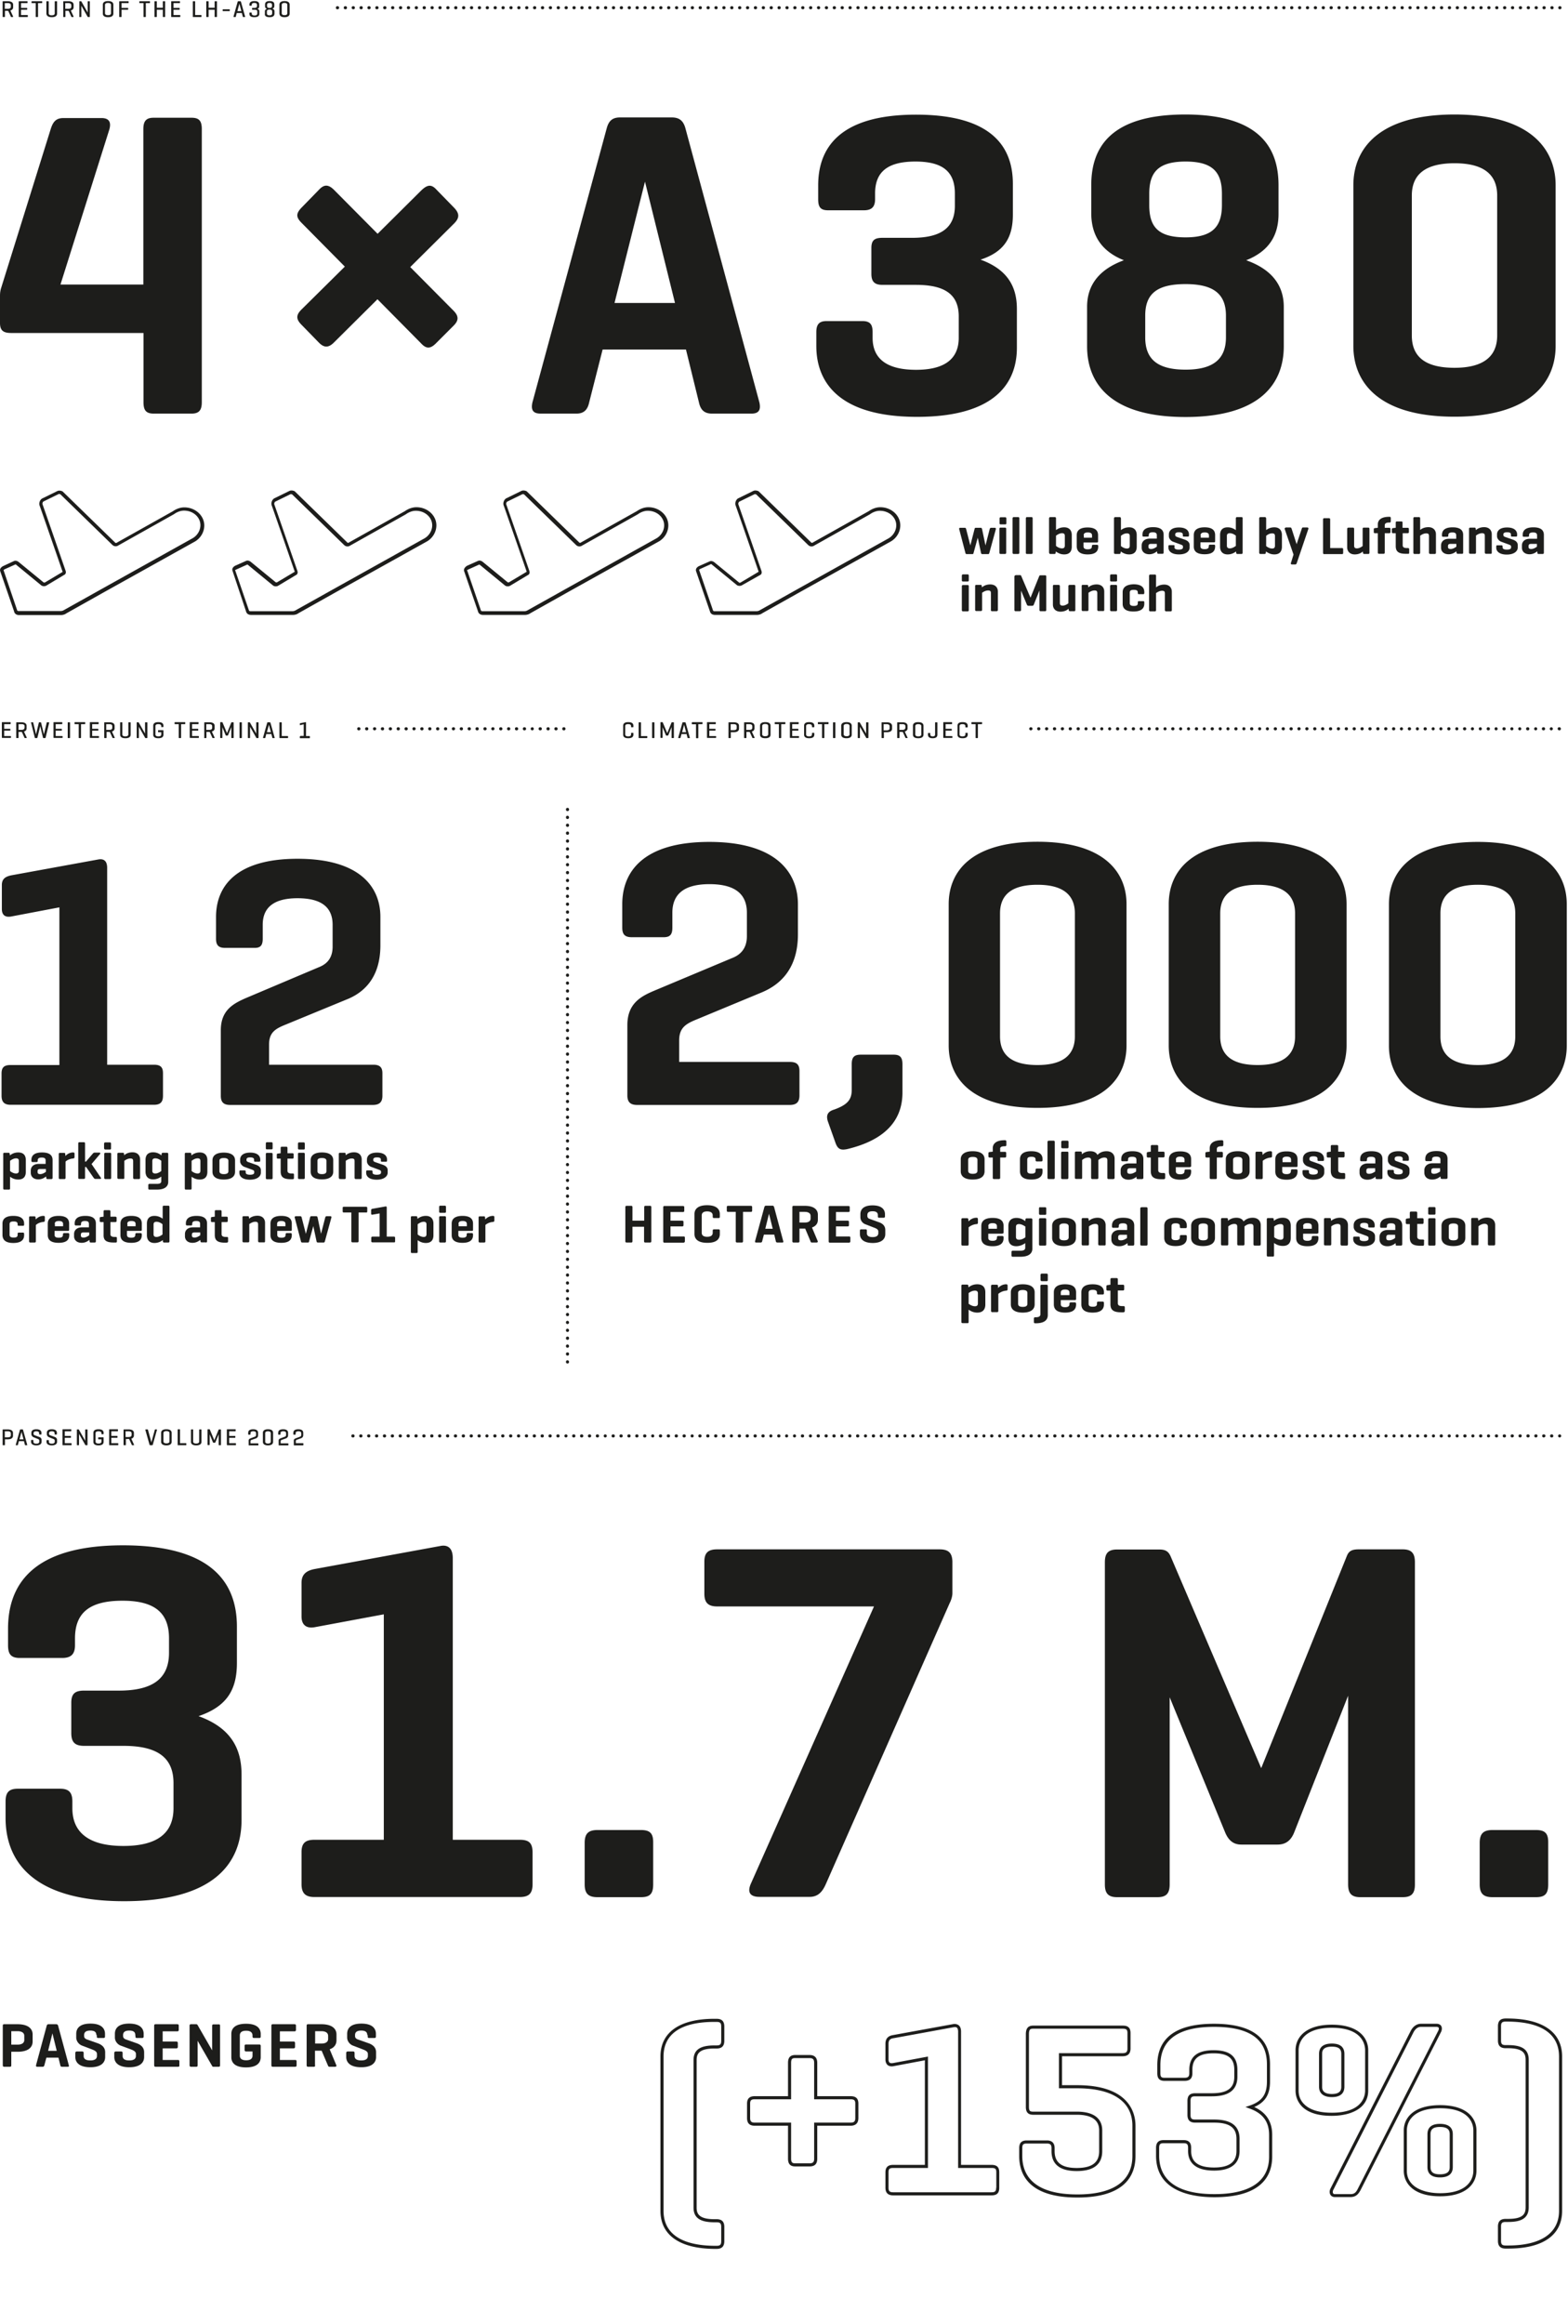 <svg xmlns="http://www.w3.org/2000/svg" xml:space="preserve" width="1014" height="1502" style="enable-background:new 0 0 1014 1502">
  <path d="M2.8 1335.7h3.5c.8 0 1-.3 1-1v-8.7h4c7.4 0 9.8-3.2 9.8-6.6v-4.6c0-3.4-2.5-6.6-9.8-6.6H2.8c-.8 0-1 .3-1 1v25.5c0 .7.3 1 1 1zm4.5-23h4c2.7 0 4.4 1 4.4 3v2.7c0 2-1.7 3-4.4 3h-4v-8.7zm29-4.5h-4.8c-.8 0-1.1.3-1.3 1l-6.9 25.5c-.1.6.1 1 .8 1h3.4c.7 0 1-.3 1.2-1l1.3-4.9h7.8l1.2 4.9c.1.7.5 1 1.1 1h3.7c.7 0 .9-.3.7-1l-6.9-25.5c-.2-.7-.6-1-1.3-1zm-5.2 17.2 2.8-11.3 2.8 11.3h-5.6zm23 1.5v1.8c0 2 1.5 2.9 4.3 2.9 2.7 0 4.3-.9 4.3-2.9v-1.3c0-1.7-1.9-2.4-3.4-3L53 1322c-1.9-.7-3.7-2.8-3.7-5.2v-2.4c0-3.4 2.1-6.6 9.2-6.6s9.4 3.2 9.4 6.6v1.7c0 .7-.3 1-1 1h-3.4c-.7 0-.9-.3-.9-1v-.9h-.3c0-2-1.3-2.9-3.9-2.9-2.6 0-4 .9-4 2.9v.6c0 1.4 1 1.9 1.7 2.2l7.1 2.5c2.8 1 4.8 2.8 4.8 5.8v3.1c0 3.4-2.4 6.6-9.6 6.6-7.2 0-9.7-3.2-9.7-6.6v-2.5c0-.7.3-1.1 1-1.1h3.4c.7 0 1 .3 1 1.1zm25.2 0v1.8c0 2 1.5 2.9 4.3 2.9 2.7 0 4.3-.9 4.3-2.9v-1.3c0-1.7-1.9-2.4-3.4-3L78 1322c-1.9-.7-3.7-2.8-3.7-5.2v-2.4c0-3.4 2.1-6.6 9.2-6.6s9.4 3.2 9.4 6.6v1.7c0 .7-.3 1-1 1h-3.4c-.7 0-.9-.3-.9-1l-.1-.9c0-2-1.3-2.9-3.9-2.9-2.6 0-4 .9-4 2.9v.6c0 1.4 1 1.9 1.7 2.2l7.1 2.5c2.8 1 4.8 2.8 4.8 5.8v3.1c0 3.4-2.4 6.6-9.6 6.6-7.2 0-9.7-3.2-9.7-6.6v-2.5c0-.7.3-1.1 1-1.1h3.4c.7 0 1 .3 1 1.1zm25.9-14.1v6.6h8.7c.7 0 1.1.2 1.1 1v2.4c0 .7-.3 1-1.1 1h-8.7v7.5h9.8c.7 0 1 .2 1 1v2.5c.1.6-.2.9-1 .9h-14.3c-.7 0-1-.3-1-1v-25.5c0-.7.2-1 1-1h13.9c.7 0 1 .2 1 1v2.6c0 .7-.3 1-1 1h-9.4zm36.2-4.5c.6-.1.9.2.9.9v25.5c0 .7-.2 1-1 1h-3.2c-.5 0-.7-.1-.9-.5l-9.4-16.3v15.8c0 .7-.2 1-1 1h-3.2c-.7 0-1-.3-1-1v-25.5c0-.7.2-1 1-1h3.2c.4 0 .7.1.9.4l9.5 16.5v-15.8c0-.7.2-1 1-1h3.2zm21.9 7.8v-.6c0-2-1.4-3.1-4.1-3.1s-4.1 1-4.1 3.1v13c0 2 1.4 3 4.1 3s4.1-1 4.1-3v-2.7h-4c-.7 0-1.1-.2-1.1-1v-2.6c0-.7.3-.9 1.1-.9h8.3c.7 0 1 .2 1 1v7.2c0 3.4-2.2 6.6-9.5 6.6s-9.5-3.2-9.5-6.6v-15c0-3.4 2.2-6.6 9.5-6.6s9.5 3.2 9.5 6.6v1.6c0 .7-.2 1-.9 1h-3.4c-.7 0-1-.3-1-1zm12.2 18.6v-25.5c0-.7.2-1 1-1h13.9c.7 0 1 .2 1 1v2.6c0 .7-.3 1-1 1H181v6.6h8.7c.7 0 1.1.2 1.1 1v2.4c0 .7-.3 1-1.1 1H181v7.5h9.8c.7 0 1 .2 1 1v2.5c0 .6-.3.9-1 .9h-14.3c-.7 0-1-.3-1-1zm28.3 0zm13.8-16.1v-3.8c0-3.4-2.5-6.6-9.8-6.6h-8.5c-.8 0-1 .3-1 1v25.5c0 .7.3 1 1 1h3.5c.8 0 1-.3 1-1h-.1v-9.4h4.3l4 9.4c.3.6.4 1 1 1h3.6c.7 0 1.2-.4.9-1l-4.3-10.3c3.2-1.1 4.4-3.4 4.4-5.8zm-5.4-.9c0 2-1.7 3-4.4 3h-4v-8h4c2.7 0 4.4 1 4.4 3.1v1.9zm17.1 9.2v1.8c0 2 1.5 2.9 4.3 2.9 2.7 0 4.3-.9 4.3-2.9v-1.3c0-1.7-1.9-2.4-3.4-3l-6.3-2.4c-1.9-.7-3.7-2.8-3.7-5.2v-2.4c0-3.4 2.1-6.6 9.2-6.6s9.4 3.2 9.4 6.6v1.7c0 .7-.3 1-1 1h-3.4c-.7 0-.9-.3-.9-1v-.9h-.3c0-2-1.3-2.9-3.9-2.9-2.6 0-4 .9-4 2.9v.6c0 1.4 1 1.9 1.7 2.2l7.1 2.5c2.8 1 4.8 2.8 4.8 5.8v3.1c0 3.4-2.4 6.6-9.6 6.6s-9.7-3.2-9.7-6.6v-2.5c0-.7.3-1.1 1-1.1h3.4c.7 0 1 .3 1 1.1zm348.3 72.2c-2.1 0-5 .5-5 4.8v10c0 3.3 1.7 4.9 5 4.9h63.6c3.5 0 5-1.5 5-4.9v-10c0-3.3-1.5-4.8-5-4.8h-19.7v-86.2c0-1.8-.5-3.2-1.5-4-.9-.7-2.1-1-3.5-.8l-38.9 7.1c-3.3.5-4.9 2.3-5 5.4v10.4c0 2 .8 3 1.4 3.6.7.5 1.9 1.1 3.9.7l20.2-3.8v67.6h-20.5zm-.1-65.8c-.7.1-1.6.2-2.2-.3-.6-.5-.7-1.4-.7-2v-10.4c.1-2.1 1-3.1 3.4-3.4l38.9-7.1c.6-.1 1.3-.1 1.9.3.6.5.8 1.7.8 2.5v88.2h21.7c2.4 0 3 .6 3 2.8v10h-.1c0 2.2-.7 2.9-3 2.9h-63.6c-2.2 0-3-.7-3-2.9v-10c0-2.2.7-2.8 3-2.8h22.5v-72l-22.6 4.2zm396.2-28.8c-3.4 0-5 1.6-5 5v9.2c0 3.4 1.6 5 5 5h1.6c9.9 0 11.3 3.6 11.3 7.5v95.3c0 4.5-1.9 7.5-11.3 7.5h-1.6c-3.4 0-5 1.6-5 5v9.2c0 3.4 1.6 5 5 5h1.6c22.5 0 34.9-8.7 34.9-24.4v-99.7c0-15.7-12.4-24.4-34.9-24.6h-1.6zm34.5 24.6v99.7c0 14.4-11.7 22.4-32.9 22.4h-1.6c-2.3 0-3-.7-3-3v-9.2c0-2.3.7-3 3-3h1.6c9.2 0 13.3-2.9 13.3-9.5v-95.3c0-6.6-4.1-9.5-13.3-9.5h-1.6c-2.3 0-3-.7-3-3v-9.2c0-2.3.7-3 3-3h1.6c21.5.2 32.9 8 32.9 22.6zm-546.2-5.2h1.4c3.4 0 5-1.6 5-5v-9.2c0-3.4-1.6-5-5-5H462c-22.5 0-34.9 8.7-34.9 24.4v99.7c0 15.7 12.4 24.4 34.9 24.6h1.4c3.4 0 5-1.6 5-5v-9.2c0-3.4-1.6-5-5-5H462c-10.1 0-11.5-3.6-11.5-7.5v-95.3c0-3.9 1.4-7.5 11.5-7.5zm0 112.3h1.4c2.3 0 3 .7 3 3v9.2c0 2.3-.7 3-3 3H462c-21.5-.2-32.9-8-32.9-22.6v-99.7c0-14.7 11.4-22.4 32.9-22.4h1.4c2.3 0 3 .7 3 3v9.2c0 2.3-.7 3-3 3H462c-9.3 0-13.5 2.9-13.5 9.5v95.3c0 6.6 4.2 9.5 13.5 9.5zm52.2-36.1h9.3c3.4 0 5-1.6 5-5v-21.3H550c3.4 0 5.1-1.7 5.1-5v-9.3c0-3.3-1.6-4.8-5.1-4.8h-21.5v-21.5c0-3.4-1.7-5.1-5-5.1h-9.3c-4.1 0-4.6 2.9-4.6 5.1v21.5h-21.5c-3.4 0-5 1.6-5 4.8v9.3c0 3.4 1.6 5 5 5h21.5v21.3c0 3.4 1.5 5 4.6 5zm-26.1-28.3c-2.2 0-3-.8-3-3v-9.3c0-2.1.7-2.8 3-2.8h23.5v-23.5c0-2.7.8-3.1 2.6-3.1h9.3c2.2 0 3 .8 3 3.1v23.5H550c2.4 0 3.1.7 3.1 2.8v9.3c0 2.2-.8 3-3.1 3h-23.5v23.3c0 2.2-.8 3-3 3h-9.3c-1.7 0-2.6-.5-2.6-3v-23.3h-23.5zm443.2-11.3c-17.3 0-23.5 8.4-23.5 16.3v26.1c0 8 6.2 16.5 23.5 16.5s23.5-8.5 23.5-16.5v-26.1c0-7.9-6.2-16.3-23.5-16.3zm21.5 42.4c0 3.4-1.6 14.5-21.5 14.5-10.4 0-21.5-3.8-21.5-14.5v-26.1c0-3.4 1.6-14.3 21.5-14.3s21.5 10.9 21.5 14.3v26.1zm-83.4-54.3v-21.2c0-4.4-2.7-6.7-8.1-6.7-5.5 0-8.3 2.3-8.3 6.7v21.2c0 4.3 2.9 6.7 8.3 6.7 6.7 0 8.1-3.6 8.1-6.7zm-14.4 0v-21.2c0-2.2.7-4.7 6.3-4.7 4.3 0 6.1 1.4 6.1 4.7v21.2c0 2-.6 4.7-6.1 4.7-6.3 0-6.3-3.5-6.3-4.7zm76.2 24c-5.4 0-8.1 2.3-8.1 6.7v21.2c0 4.4 2.7 6.7 8.1 6.7 5.5 0 8.3-2.3 8.3-6.7v-21.2c0-4.4-2.8-6.7-8.3-6.7zm6.3 27.9c0 2.2-.7 4.7-6.3 4.7-4.3 0-6.1-1.4-6.1-4.7v-21.2c0-3.3 1.8-4.7 6.1-4.7 5.6 0 6.3 2.5 6.3 4.7v21.2zm-25.2-88-51.9 101.9c-.7 1.4-.7 3 0 4.1.6.9 1.6 1.4 2.8 1.4h10.1c3.5 0 5.2-1.9 6.6-4.6l51.9-101.9c.8-1.5.8-3 .2-4.1-.6-.9-1.6-1.4-3-1.4h-10.1c-2.7 0-5.1 1.7-6.6 4.6zm6.6-2.6H929c.4 0 1 .1 1.3.5s.2 1.3-.3 2.2l-51.9 101.9c-1.3 2.7-2.5 3.5-4.8 3.5h-10.1c-.8 0-1-.4-1.1-.5-.3-.5-.3-1.4.1-2.2l51.9-101.9c.7-1.3 2.2-3.5 4.8-3.5zm-57.6 57.5c11.4 0 23.5-4.3 23.5-16.3V1325c0-8-6.2-16.5-23.5-16.5s-23.5 8.5-23.5 16.5v26.1c0 4 1.5 7.5 4.2 10.3 4 4 10.5 6 19 6h.3zm-21.5-16.3V1325c0-3.4 1.6-14.5 21.5-14.5s21.5 11.1 21.5 14.5v26.1c0 3.4-1.6 14.3-21.5 14.3-8.1 0-14.2-1.8-17.9-5.5-3-2.9-3.6-6.4-3.6-8.8zm-74.3 32h-13.1c-3.2 0-4.8 1.6-4.8 5v5.1c0 23.3 23.6 26.8 37.7 26.8 30.9 0 37.4-14.2 37.4-26.2v-14.1c0-8.5-3.8-14.4-11.6-18 7.1-3.1 10.2-8.1 10.2-16.4v-11.2c0-17.4-12.2-26.2-36.3-26.2-24.3 0-36.6 9-36.6 26.8v5.1c0 2.3.5 5 4.6 5h13.1c3.4 0 5-1.6 5-5v-2.1c0-7.4 4.2-10.7 13.7-10.7 9.4 0 13.4 3.2 13.4 10.7v4.4c0 7.4-4.5 10.7-14.5 10.7h-10.8c-3.3 0-4.9 1.4-5 4.7v9.3c0 3.4 1.6 5 5 5h12.2c10 0 14.5 3.2 14.5 10.5v7.8c0 7.2-4.7 10.7-14.5 10.7-10 0-14.8-3.5-14.8-10.7v-2c0-3.4-1.6-5-4.8-5zm19.6 19.7c7.5 0 16.5-2.2 16.5-12.7v-7.8c0-8.4-5.4-12.5-16.5-12.5h-12.2c-2.3 0-3-.7-3-3v-9.3c.1-2.1.7-2.7 3-2.7h10.8c11.1 0 16.5-4.2 16.5-12.7v-4.4c0-8.7-4.9-12.7-15.4-12.7-10.6 0-15.7 4.2-15.7 12.7v2.1c0 2.2-.8 3-3 3H753c-2 0-2.6-.6-2.6-3v-5.1c0-16.5 11.6-24.8 34.6-24.8 23.1 0 34.3 7.9 34.3 24.2v11.2c0 8.3-3.2 12.8-11.2 15.5l-2.7.9 2.7 1c8.6 3.1 12.6 8.5 12.6 17.1v14c0 15.8-12.2 24.2-35.4 24.2-29.5 0-35.7-13.5-35.7-24.8v-5.1c0-2.3.7-3 2.8-3h13.1c2.1 0 2.8.7 2.8 3v2c0 5.8 2.9 12.7 16.8 12.7zm-88.4 17.4c31.1 0 37.6-14.6 37.6-26.8v-19.6c0-7.9-3.7-26.2-37.7-26.2h-9.8v-18.7H726c3.4 0 5.1-1.7 5.1-5v-10c0-4.3-2.7-4.8-5.1-4.8h-57.9c-4 0-4.6 2.8-4.7 5.2v47.3c0 2.2.5 5.1 4.6 5.1h28.3c9.6 0 14.5 3.4 14.5 10.1v13.4c0 7.4-4.6 10.9-14.5 10.9-9.8 0-14.3-3.5-14.3-10.9v-1.9c0-3.3-1.7-5-5-5h-13.1c-4.3 0-4.8 2.9-4.8 5v5.1c0 12.2 6.5 26.8 37.6 26.8zm-35.6-31.9c0-2.3.6-3 2.8-3H677c2.2 0 3 .8 3 3v1.9c0 8.6 5.5 12.9 16.3 12.9 10.9 0 16.5-4.3 16.5-12.9v-13.4c0-5.5-2.9-12.1-16.5-12.1H668c-1.8 0-2.6-.4-2.6-3.1v-47.3c.1-2.8.9-3.2 2.7-3.2H726c2.4 0 3.1.6 3.1 2.8v10c0 2.2-.8 3-3.1 3h-41.2v22.7h11.8c23 0 35.7 8.6 35.7 24.2v19.6c0 7.2-2.5 13-7.3 17.1-6 5.1-15.5 7.7-28.3 7.7-29.4 0-35.6-13.5-35.6-24.8v-5.1zm-360.9-1019 8.9 25.8c.2.9 1 2.3 3.3 2.3h27c2 0 3.2-.8 3.6-1.1l24.4-13.7 58.9-32.8c3.6-2.2 5.9-6.1 5.9-10.3 0-6.4-5.8-11.7-12.9-11.7-2.5 0-5.1.9-7.4 2.5l-36.6 20.5s-.3.1-.7-.2l-33.8-32.9-.2-.2c-.2-.1-1.8-.9-3.3-.3l-9.8 4.8c-1.5.7-2.4 3-1.8 4.6.4 1 14.8 42.5 14.9 42.9l-11.4 6.8c-.3.1-.7.1-.9 0l-16-13.1c-.6-.5-1.9-1.3-3.2-.7l-7.2 3.2-.1.1c-2 1.4-1.9 2.8-1.6 3.5zm2.5-1.2 7.1-3.2c.2-.1.5.1.7.3l16.2 13.3.2.1c.1.1 1.5.7 2.9 0l11.5-6.9c.7-.3 1-.8 1.1-1.2.2-.7 0-1.3-.1-1.6-.8-2.3-14.5-41.9-14.9-42.9-.2-.6.2-1.6.6-1.8l9.8-4.8c.3-.1.8 0 1.1.1l33.7 32.8c1.2 1.1 2.6.9 3.3.6l36.7-20.6.1-.1c1.9-1.3 4.1-2.1 6.2-2.1 5.9 0 10.6 4.2 10.6 9.4 0 3.5-2.1 6.9-5.3 8.6l-58.3 32.5-24.5 13.7-.2.1s-.8.6-2.2.6h-27c-.8 0-1-.4-1-.5l-9-26.2c.3.1.4 0 .7-.2zm175.4 8.5-16-13.1c-.6-.5-1.9-1.3-3.2-.7l-7.2 3.2-.1.1c-1.8 1.1-1.7 2.5-1.4 3.2l8.9 25.8c.2.9 1 2.3 3.3 2.3h27c2 0 3.2-.8 3.6-1.1l24.4-13.7 58.9-32.8c3.6-2.2 5.9-6.1 5.9-10.3 0-6.4-5.8-11.7-12.9-11.7-2.5 0-5.1.9-7.4 2.5l-36.6 20.5s-.3.1-.7-.2l-33.8-32.9-.2-.2c-.2-.1-1.8-.9-3.3-.3l-9.8 4.8c-1.5.7-2.4 3-1.8 4.6.4 1 14.8 42.5 14.9 42.9l-11.4 6.8c-.6.4-1 .3-1.1.3zm13.3-4.9c.7-.3 1-.8 1.1-1.2.2-.7 0-1.3-.1-1.6-.8-2.3-14.5-41.9-14.9-42.9-.2-.6.2-1.6.6-1.8l9.8-4.8c.3-.1.8 0 1.1.1l33.7 32.8c1.2 1.1 2.6.9 3.3.6l36.7-20.6.1-.1c1.9-1.3 4.1-2.1 6.2-2.1 5.9 0 10.6 4.2 10.6 9.4 0 3.5-2.1 6.9-5.3 8.6L516 380.6l-24.5 13.7-.2.1s-.8.6-2.2.6h-27c-.8 0-1-.4-1-.5l-9-26.2c0-.1.2-.2.5-.5l7.1-3.2c.2-.1.5.1.7.3l16.2 13.3.2.1c.1.1 1.5.7 2.9 0l11.7-6.6zM288.4 928c0-.6.4-1 1-1h.1c.6 0 1 .4 1 1s-.4 1-1 1c-.5 0-1.1-.4-1.1-1zm-8.1 0c0 .6-.4 1-1 1h-.1c-.6 0-1-.4-1-1s.4-1 1-1h.1c.6 0 1 .4 1 1zm-6.2-1c.7 0 1.1.4 1.1 1s-.4 1-1 1h-.1c-.6 0-1-.4-1-1s.4-1 1-1zm-15.3 0h.1c.6 0 1 .4 1 1s-.4 1-1 1h-.1c-.5 0-1-.4-1-1s.4-1 1-1zm-5.1 2c-.6 0-1-.4-1-1s.4-1 1.1-1c.6 0 1 .4 1 1s-.4 1-1 1h-.1zm10.2-2h.1c.6 0 1 .4 1 1s-.4 1-1 1c-.5 0-1.1-.4-1.1-1s.4-1 1-1zm6.2 1c0 .6-.4 1-1 1h-.1c-.6 0-1-.4-1-1s.4-1 1-1h.1c.6 0 1 .4 1 1zm14.3-1c.6 0 1 .4 1 1s-.4 1-1 1h-.1c-.5 0-1-.4-1-1s.4-1 1-1h.1zm35.6 0h.1c.6 0 1 .4 1 1s-.4 1-1 1h-.1c-.5 0-1-.4-1-1s.4-1 1-1zm5.1 0h.1c.6 0 1 .4 1 1s-.4 1-1.1 1c-.5 0-1-.4-1-1s.4-1 1-1zm-15.2 0c.6 0 1 .4 1 1s-.4 1-1 1h-.1c-.5 0-1-.4-1-1s.4-1 1-1h.1zm25.4 0h.1c.6 0 1 .4 1 1s-.4 1-1 1h-.1c-.5 0-1-.4-1-1s.4-1 1-1zm-86.7 2c-.6 0-1-.4-1-1s.4-1 1-1c.7 0 1.1.4 1.1 1s-.4 1-1 1h-.1zm81.6-2h.1c.6 0 1 .4 1 1s-.4 1-1 1h-.1c-.5 0-1-.4-1-1s.4-1 1-1zm-35.6 0c.6 0 1 .4 1 1s-.4 1-1 1h-.1c-.6 0-1-.4-1-1s.4-1 1-1h.1zm5 0c.7 0 1.1.4 1.1 1s-.4 1-1 1h-.1c-.6 0-1-.4-1-1s.4-1 1-1zm5.2 0c.6 0 1 .4 1 1s-.4 1-1 1h-.1c-.6 0-1-.4-1-1s.4-1 1-1h.1zm489.5 0c.7 0 1.1.4 1.1 1s-.4 1-1 1h-.1c-.6 0-1-.4-1-1s.4-1 1-1zm45.9 0c.7 0 1.1.4 1.1 1s-.4 1-1 1h-.1c-.6 0-1-.4-1-1s.4-1 1-1zm11.3 1c0 .6-.4 1-1 1h-.1c-.6 0-1-.4-1-1s.4-1 1.1-1c.6 0 1 .4 1 1zm55.1-1c.6 0 1 .4 1 1s-.4 1-1.1 1c-.5 0-1-.4-1-1s.4-1 1-1h.1zm-14.3 1c0 .6-.4 1-1.1 1-.5 0-1-.4-1-1s.4-1 1-1h.1c.6 0 1 .4 1 1zm-31.7 1a1 1 0 1 1 0-2 1 1 0 0 1 0 2zm5.1 0c-.6 0-1-.4-1-1s.4-1 1-1c.7 0 1.1.4 1.1 1s-.4 1-1 1h-.1zm10.3-2c.6 0 1 .4 1 1s-.4 1-1.1 1c-.6 0-1-.4-1-1s.4-1 1-1h.1zm25.5 0a1 1 0 1 1 0 2 1 1 0 0 1 0-2zm-20.4 0a1 1 0 1 1 0 2 1 1 0 0 1 0-2zm16.2 1a1 1 0 1 1-2 0 1 1 0 0 1 2 0zm-143.7-1c.6 0 1 .4 1 1s-.4 1-1 1c-.5 0-1.1-.4-1.1-1s.4-1 1-1h.1zm71.3 0c.7 0 1.1.4 1.1 1s-.4 1-1 1h-.1c-.6 0-1-.4-1-1s.4-1 1-1zm-20.4 0a1 1 0 1 1 0 2 1 1 0 0 1 0-2zm-567.1 1c0-.6.4-1 1-1h.1c.6 0 1 .4 1 1s-.4 1-1 1c-.5 0-1.1-.4-1.1-1zm563.1 0a1 1 0 1 1-2 0 1 1 0 0 1 2 0zm-567.1-1c.6 0 1 .4 1 1s-.4 1-1 1h-.1c-.6 0-1-.4-1-1s.4-1 1-1h.1zm-5.2 0c.7 0 1.1.4 1.1 1s-.4 1-1 1h-.1c-.6 0-1-.4-1-1s.4-1 1-1zm601.8 0a1 1 0 1 1 0 2 1 1 0 0 1 0-2zm15.3 0a1 1 0 1 1 0 2 1 1 0 0 1 0-2zm-504.9 0h.1c.6 0 1 .4 1 1s-.4 1-1 1c-.5 0-1.1-.4-1.1-1s.4-1 1-1zm-96.9 2c-.6 0-1-.4-1-1s.4-1 1-1h.1c.6 0 1 .4 1 1s-.4 1-1 1h-.1zm567.2-1c0 .6-.4 1-1 1h-.1c-.6 0-1-.4-1-1s.4-1 1.1-1c.6 0 1 .4 1 1zm75.4-1a1 1 0 1 1 0 2 1 1 0 0 1 0-2zm-300.9 2a1 1 0 1 1 0-2 1 1 0 0 1 0 2zm198.9-2c.7 0 1.1.4 1.1 1s-.4 1-1 1h-.1c-.6 0-1-.4-1-1s.4-1 1-1zm-204 0c.7 0 1.1.4 1.1 1s-.4 1-1 1h-.1c-.6 0-1-.4-1-1s.4-1 1-1zm-5.1 0a1 1 0 1 1 0 2 1 1 0 0 1 0-2zm21.5 1a1 1 0 1 1-2 0 1 1 0 0 1 2 0zm-6.1-1c.6 0 1 .4 1 1s-.4 1-1 1h-.1c-.6 0-1-.4-1-1s.4-1 1-1h.1zm-46 0a1 1 0 1 1 0 2 1 1 0 0 1 0-2zm173.4 0c.7 0 1.1.4 1.1 1s-.4 1-1 1h-.1c-.6 0-1-.4-1-1s.4-1 1-1zm-163.2 0c.7 0 1.1.4 1.1 1s-.4 1-1 1h-.1c-.6 0-1-.4-1-1s.4-1 1-1zm189.8 1c0 .6-.4 1-1 1h-.1c-.6 0-1-.4-1-1s.4-1 1.1-1c.6 0 1 .4 1 1zm-179.6-1c.7 0 1.1.4 1.1 1s-.4 1-1 1h-.1c-.6 0-1-.4-1-1s.4-1 1-1zm-5.1 0a1 1 0 1 1 0 2 1 1 0 0 1 0-2zm10.2 0a1 1 0 1 1 0 2 1 1 0 0 1 0-2zm168.3 0a1 1 0 1 1 0 2 1 1 0 0 1 0-2zm77.6 1c0 .6-.4 1-1 1-.5 0-1.1-.4-1.1-1s.4-1 1-1h.1c.6 0 1 .4 1 1zm19.4-1c.6 0 1 .4 1 1s-.4 1-1 1c-.5 0-1.1-.4-1.1-1s.4-1 1-1h.1zm-15.3 0c.6 0 1 .4 1 1s-.4 1-1 1c-.5 0-1.1-.4-1.1-1s.4-1 1-1h.1zm-30.6 0c.6 0 1 .4 1 1s-.4 1-1 1c-.5 0-1.1-.4-1.1-1s.4-1 1-1h.1zm-250 0c.7 0 1.1.4 1.1 1s-.4 1-1 1h-.1c-.6 0-1-.4-1-1s.4-1 1-1zm71.4 0a1 1 0 1 1 0 2 1 1 0 0 1 0-2zm261.2 1c0 .6-.4 1-1 1-.5 0-1.1-.4-1.1-1s.4-1 1-1h.1c.6 0 1 .4 1 1zm-271.4-1a1 1 0 1 1 0 2 1 1 0 0 1 0-2zm126.5 1c0-.6.4-1 1-1h.1c.6 0 1 .4 1 1s-.4 1-1.1 1c-.5 0-1-.4-1-1zm128.5-1h.1c.6 0 1 .4 1 1s-.4 1-1 1c-.5 0-1.1-.4-1.1-1s.4-1 1-1zm-249.9 0c.7 0 1.1.4 1.1 1s-.4 1-1 1h-.1c-.5 0-1-.4-1-1s.4-1 1-1zm127.6 0c.6 0 1 .4 1 1s-.4 1-1 1c-.5 0-1.1-.4-1.1-1s.4-1 1-1h.1zm-10.3 0a1 1 0 1 1 0 2 1 1 0 0 1 0-2zm-244.8 0c.7 0 1.1.4 1.1 1s-.4 1-1 1h-.1c-.6 0-1-.4-1-1s.4-1 1-1zm-61.2 0c.7 0 1.1.4 1.1 1s-.4 1-1 1h-.1c-.6 0-1-.4-1-1s.4-1 1-1zm51 2c-.6 0-1-.4-1-1s.4-1 1-1c.7 0 1.1.4 1.1 1s-.4 1-1 1h-.1zm5.1-2a1 1 0 1 1 0 2 1 1 0 0 1 0-2zm20.4 0c.7 0 1.1.4 1.1 1s-.4 1-1 1h-.1c-.6 0-1-.4-1-1s.4-1 1-1zm-5.1 0h.1c.6 0 1 .4 1 1s-.4 1-1 1h-.1c-.6 0-1-.4-1-1s.4-1 1-1zm-5 0c.6 0 1 .4 1 1s-.4 1-1 1h-.1c-.6 0-1-.4-1-1s.4-1 1-1h.1zm295.7 0a1 1 0 1 1 0 2 1 1 0 0 1 0-2zm-5.1 0a1 1 0 1 1 0 2 1 1 0 0 1 0-2zm-372.3 0c.7 0 1.1.4 1.1 1s-.4 1-1 1h-.1c-.6 0-1-.4-1-1s.4-1 1-1zm10.3 0c.6 0 1 .4 1 1s-.4 1-1 1h-.1c-.6 0-1-.4-1-1s.4-1 1-1h.1zm-5.1 0c.6 0 1 .4 1 1s-.4 1-1 1h-.1c-.6 0-1-.4-1-1s.4-1 1-1h.1zm127.5 0c.6 0 1 .4 1 1s-.4 1-1 1c-.5 0-1.1-.4-1.1-1s.4-1 1-1h.1zm224.3 0c.7 0 1.1.4 1.1 1s-.4 1-1 1h-.1c-.6 0-1-.4-1-1s.4-1 1-1zm5.1 0a1 1 0 1 1 0 2 1 1 0 0 1 0-2zm-238.6 1a1 1 0 1 1-2 0 1 1 0 0 1 2 0zm223.3-1a1 1 0 1 1 0 2 1 1 0 0 1 0-2zm-219.3 0h.1c.6 0 1 .4 1 1s-.4 1-1.1 1c-.5 0-1-.4-1-1s.4-1 1-1zm-30.6 0a1 1 0 1 1 0 2 1 1 0 0 1 0-2zm50 1c0-.6.4-1 1-1h.1c.6 0 1 .4 1 1s-.4 1-1 1c-.5 0-1.1-.4-1.1-1zm-44.9-1c.7 0 1.1.4 1.1 1s-.4 1-1 1h-.1c-.6 0-1-.4-1-1s.4-1 1-1zm265.2 0c.7 0 1.1.4 1.1 1s-.4 1-1 1h-.1c-.6 0-1-.4-1-1s.4-1 1-1zm-249.9 0c.7 0 1.1.4 1.1 1s-.4 1-1 1h-.1c-.6 0-1-.4-1-1s.4-1 1-1zm-5.1 0a1 1 0 1 1 0 2 1 1 0 0 1 0-2zm-5.1 2a1 1 0 1 1 0-2 1 1 0 0 1 0 2zm-193.8-2a1 1 0 1 1 0 2 1 1 0 0 1 0-2zm392.8 0a1 1 0 1 1 0 2 1 1 0 0 1 0-2zm5.1 0a1 1 0 1 1 0 2 1 1 0 0 1 0-2zm209 0h.1c.6 0 1 .4 1 1s-.4 1-1 1h-.1c-.6 0-1-.4-1-1s.4-1 1-1zm-219.2 0a1 1 0 1 1 0 2 1 1 0 0 1 0-2zm209 2c-.5 0-1-.4-1-1s.4-1 1-1c.7 0 1.1.4 1.1 1s-.6 1-1.1 1zm5.2 0a1 1 0 1 1 0-2 1 1 0 0 1 0 2zm-219.3-2a1 1 0 1 1 0 2 1 1 0 0 1 0-2zm-25.5 0a1 1 0 1 1 0 2 1 1 0 0 1 0-2zm20.3 0c.7 0 1.1.4 1.1 1s-.4 1-1 1h-.1c-.6 0-1-.4-1-1s.4-1 1-1zm-16.2 1a1 1 0 1 1 2 0 1 1 0 0 1-2 0zm11.2-1a1 1 0 1 1 0 2 1 1 0 0 1 0-2zm-19.4 1c0 .6-.4 1-1 1h-.1c-.6 0-1-.4-1-1s.4-1 1.1-1c.6 0 1 .4 1 1zm14.3-1c.6 0 1 .4 1 1s-.4 1-1.1 1c-.6 0-1-.4-1-1s.4-1 1-1h.1zm275.4 2c-.7 0-1.1-.4-1.1-1s.4-1 1-1h.1c.6 0 1 .4 1 1s-.4 1-1 1zm15.3 0c-.7 0-1.1-.4-1.1-1s.4-1 1-1h.1c.6 0 1 .4 1 1s-.4 1-1 1zm-10.3 0a1 1 0 1 1 0-2 1 1 0 0 1 0 2zm6.2-1c0 .6-.4 1-1 1-.5 0-1.1-.4-1.1-1s.4-1 1-1h.1c.6 0 1 .4 1 1zm14.2 1c-.5 0-1-.4-1-1s.4-1 1-1h.1c.6 0 1 .4 1 1s-.6 1-1.1 1zm-5.1 0c-.5 0-1-.4-1-1s.4-1 1-1h.1c.6 0 1 .4 1 1s-.6 1-1.1 1zm-40.7 0a1 1 0 1 1 0-2 1 1 0 0 1 0 2zm-10.2-2a1 1 0 1 1 0 2 1 1 0 0 1 0-2zm5 2c-.6 0-1-.4-1-1s.4-1 1-1c.7 0 1.1.4 1.1 1s-.4 1-1 1h-.1zm10.3 0a1 1 0 1 1 0-2 1 1 0 0 1 0 2zm10.2-2a1 1 0 1 1 0 2 1 1 0 0 1 0-2zm-4.1 1c0 .6-.4 1-1 1h-.1c-.6 0-1-.4-1-1s.4-1 1-1c.7 0 1.1.4 1.1 1zm-551.9 1c-.6 0-1-.4-1-1s.4-1 1-1h.1c.6 0 1 .4 1 1s-.4 1-1 1h-.1zm30.6 0c-.6 0-1-.4-1-1s.4-1 1-1h.1c.6 0 1 .4 1 1s-.4 1-1 1h-.1zm20.5 0a1 1 0 1 1 0-2 1 1 0 0 1 0 2zm-26.5-1a1 1 0 1 1 2 0 1 1 0 0 1-2 0zm21.4-1c.6 0 1 .4 1 1s-.4 1-1.1 1c-.6 0-1-.4-1-1s.4-1 1-1h.1zm-5.1 0c.6 0 1 .4 1 1s-.4 1-1 1h-.1c-.6 0-1-.4-1-1s.4-1 1-1h.1zm-61.3 2c-.6 0-1-.4-1-1s.4-1 1.1-1c.6 0 1 .4 1 1s-.4 1-1 1h-.1zm285.7-2a1 1 0 1 1 0 2 1 1 0 0 1 0-2zM371 929c-.6 0-1-.4-1-1s.4-1 1-1h.1c.6 0 1 .4 1 1s-.4 1-1 1h-.1zm10.2 0c-.6 0-1-.4-1-1s.4-1 1-1h.1c.6 0 1 .4 1 1s-.4 1-1 1h-.1zm607 0c-.7 0-1.1-.4-1.1-1s.4-1 1-1h.1c.6 0 1 .4 1 1s-.4 1-1 1zm-596.8 0a1 1 0 1 1 0-2 1 1 0 0 1 0 2zm-5.1 0c-.6 0-1-.4-1-1s.4-1 1-1h.1c.6 0 1 .4 1 1s-.4 1-1 1h-.1zm45.9-2c.7 0 1.1.4 1.1 1s-.4 1-1 1h-.1c-.6 0-1-.4-1-1s.4-1 1-1zm203.1 1a1 1 0 1 1 2 0 1 1 0 0 1-2 0zm5 0c0-.6.4-1 1-1h.1c.6 0 1 .4 1 1s-.4 1-1.1 1c-.6 0-1-.4-1-1zm16.4-1c.6 0 1 .4 1 1s-.4 1-1 1h-.1c-.6 0-1-.4-1-1s.4-1 1.1-1zm-24.5 1c0 .6-.4 1-1 1h-.1c-.6 0-1-.4-1-1s.4-1 1.1-1c.6 0 1 .4 1 1zm14.3 1a1 1 0 1 1 0-2 1 1 0 0 1 0 2zm-188.7-2c.6 0 1 .4 1 1s-.4 1-1 1h-.1c-.6 0-1-.4-1-1s.4-1 1-1h.1zm5.1 0c.6 0 1 .4 1 1s-.4 1-1 1h-.1c-.6 0-1-.4-1-1s.4-1 1-1h.1zm-10.3 0c.7 0 1.1.4 1.1 1s-.4 1-1 1h-.1c-.6 0-1-.4-1-1s.4-1 1-1zm173.5 0a1 1 0 1 1 0 2 1 1 0 0 1 0-2zm-5.1 0a1 1 0 1 1 0 2 1 1 0 0 1 0-2zm-5.1 2h-.1c-.6 0-1-.4-1-1s.4-1 1-1h.1c.6 0 1 .4 1 1s-.4 1-1 1zm34.7-1a1 1 0 1 1 2 0 1 1 0 0 1-2 0zm-299.9-1c.6 0 1 .4 1 1s-.4 1-1 1h-.1c-.6 0-1-.4-1-1s.4-1 1.1-1zm10.1 0h.1c.6 0 1 .4 1 1s-.4 1-1 1h-.1c-.6 0-1-.4-1-1s.4-1 1-1zm632.4 2c-.5 0-1-.4-1-1s.4-1 1-1h.1c.6 0 1 .4 1 1s-.6 1-1.1 1zm15.4 0a1 1 0 1 1 0-2 1 1 0 0 1 0 2zm-652.8-2c.6 0 1 .4 1 1s-.4 1-1 1h-.1c-.6 0-1-.4-1-1s.4-1 1.1-1zm10.2 0a1 1 0 1 1 0 2 1 1 0 0 1 0-2zm632.3 2c-.5 0-1-.4-1-1s.4-1 1-1h.1c.6 0 1 .4 1 1s-.6 1-1.1 1zm5.2 0c-.7 0-1.1-.4-1.1-1s.4-1 1-1h.1c.6 0 1 .4 1 1s-.4 1-1 1zm-658-2h.1c.6 0 1 .4 1 1s-.4 1-1 1h-.1c-.6 0-1-.4-1-1s.4-1 1-1zm20.2-456c0 .6-.4 1-1 1h-.1c-.6 0-1-.4-1-1s.4-1 1-1h.1c.6 0 1 .4 1 1zm-56.1 0c0 .6-.4 1-1 1h-.1c-.6 0-1-.4-1-1s.4-1 1-1h.1c.6 0 1 .4 1 1zm-77.6 1c-.6 0-1-.4-1-1s.4-1 1-1h.1c.6 0 1 .4 1 1s-.4 1-1 1h-.1zm52.1-1c0 .6-.4 1-1 1h-.1c-.6 0-1-.4-1-1s.4-1 1-1h.1c.6 0 1 .4 1 1zm-47 1c-.6 0-1-.4-1-1s.4-1 1-1h.1c.6 0 1 .4 1 1s-.4 1-1 1h-.1zm75.5-1c0-.6.4-1 1-1h.1c.6 0 1 .4 1 1s-.4 1-1.1 1c-.5 0-1-.4-1-1zm6.1 1c-.5 0-1-.4-1-1s.4-1 1-1h.1c.6 0 1 .4 1 1s-.6 1-1.1 1zm-66.2 0c-.7 0-1.1-.4-1.1-1s.4-1 1-1h.1c.6 0 1 .4 1 1s-.4 1-1 1zm40.7 0c-.5 0-1-.4-1-1s.4-1 1-1h.1c.6 0 1 .4 1 1s-.6 1-1.1 1zm-44.8-1c0 .6-.4 1-1 1h-.1c-.6 0-1-.4-1-1s.4-1 1-1h.1c.6 0 1 .4 1 1zm112.2 0c0 .6-.4 1-1 1h-.1c-.6 0-1-.4-1-1s.4-1 1-1h.1c.6 0 1 .4 1 1zm-63.3 0c0-.6.4-1 1-1h.1c.6 0 1 .4 1 1s-.4 1-1 1h-.1c-.5 0-1-.4-1-1zm6.2 1c-.7 0-1.1-.4-1.1-1s.4-1 1-1h.1c.6 0 1 .4 1 1s-.4 1-1 1zm-61.3 0c-.5 0-1-.4-1-1s.4-1 1-1h.1c.6 0 1 .4 1 1s-.6 1-1.1 1zm35.8 0c-.7 0-1.1-.4-1.1-1s.4-1 1-1h.1c.6 0 1 .4 1 1s-.4 1-1 1zm-5.2 0c-.6 0-1-.4-1-1s.4-1 1-1h.1c.6 0 1 .4 1 1s-.4 1-1 1h-.1zm72.4-1a1 1 0 1 1-2 0 1 1 0 0 1 2 0zm-81.5 0c0 .6-.4 1-1 1h-.1c-.6 0-1-.4-1-1s.4-1 1-1h.1c.6 0 1 .4 1 1zm4 1c-.5 0-1-.4-1-1s.4-1 1-1h.1c.6 0 1 .4 1 1s-.6 1-1.1 1zm82.7-1c0 .6-.4 1-1 1h-.1c-.6 0-1-.4-1-1s.4-1 1-1h.1c.6 0 1 .4 1 1zm-91.8 0c0 .6-.4 1-1 1h-.1c-.6 0-1-.4-1-1s.4-1 1-1h.1c.6 0 1 .4 1 1zm81.6 0c0 .6-.4 1-1 1h-.1c-.6 0-1-.4-1-1s.4-1 1-1h.1c.6 0 1 .4 1 1zm-10.2 0c0 .6-.4 1-1 1h-.1c-.6 0-1-.4-1-1s.4-1 1-1h.1c.6 0 1 .4 1 1zm-5.1 0c0 .6-.4 1-1 1h-.1c-.6 0-1-.4-1-1s.4-1 1-1h.1c.6 0 1 .4 1 1zm10.2 0c0 .6-.4 1-1 1h-.1c-.6 0-1-.4-1-1s.4-1 1-1h.1c.6 0 1 .4 1 1zm20.4 0c0 .6-.4 1-1 1h-.1c-.6 0-1-.4-1-1s.4-1 1-1h.1c.6 0 1 .4 1 1zm-66.3 0c0 .6-.4 1-1 1-.7 0-1.1-.4-1.1-1s.4-1 1-1h.1c.6 0 1 .4 1 1zm448.8 1a1 1 0 1 1 0-2 1 1 0 0 1 0 2zm40.8-2a1 1 0 1 1 0 2 1 1 0 0 1 0-2zm-35.6 2a1 1 0 1 1 0-2 1 1 0 0 1 0 2zm-20.5-2c.7 0 1.1.4 1.1 1s-.4 1-1 1h-.1c-.6 0-1-.4-1-1s.4-1 1-1zm61.2 0c.7 0 1.1.4 1.1 1s-.4 1-1 1h-.1c-.6 0-1-.4-1-1s.4-1 1-1zm183.6 0a1 1 0 1 1 0 2 1 1 0 0 1 0-2zm-193.8 0c.7 0 1.1.4 1.1 1s-.4 1-1 1h-.1c-.6 0-1-.4-1-1s.4-1 1-1zm29.7 1c0-.6.4-1 .9-1h.1c.6 0 1 .4 1 1s-.5 1-1 1-1-.4-1-1zm-85.8-1a1 1 0 1 1 0 2 1 1 0 0 1 0-2zm244.8 0c.7 0 1.1.4 1.1 1s-.4 1-1 1h-.1c-.6 0-1-.4-1-1s.4-1 1-1zm-233.6 1a1 1 0 1 1-2 0 1 1 0 0 1 2 0zm4.1 1c-.6 0-1-.4-1-1s.4-1 1-1c.7 0 1.1.4 1.1 1s-.4 1-1 1h-.1zm264.2-1c0-.6.4-1 1-1h.1c.6 0 1 .4 1 1s-.4 1-1.1 1c-.5 0-1-.4-1-1zm-147.9 0c0-.6.4-1 1-1h.1c.6 0 1 .4 1 1s-.4 1-1.1 1c-.5 0-1-.4-1-1zm133.6-1a1 1 0 1 1 0 2 1 1 0 0 1 0-2zm-128.5 1c0-.6.4-1 1-1h.1c.6 0 1 .4 1 1s-.4 1-1 1c-.5 0-1.1-.4-1.1-1zm-106.1 1c-.6 0-1-.4-1-1s.4-1 1-1c.7 0 1.1.4 1.1 1s-.4 1-1 1h-.1zm121.4-1c0-.6.4-1 1-1h.1c.6 0 1 .4 1 1s-.4 1-1 1c-.5 0-1.1-.4-1.1-1zm108.1-1a1 1 0 1 1 0 2 1 1 0 0 1 0-2zm10.2 0c.7 0 1.1.4 1.1 1s-.4 1-1 1h-.1c-.6 0-1-.4-1-1s.4-1 1-1zm19.4 1c0-.6.4-1 1-1h.1c.6 0 1 .4 1 1s-.4 1-1 1c-.5 0-1.1-.4-1.1-1zm-4.1-1a1 1 0 1 1 0 2 1 1 0 0 1 0-2zm-307 1c0-.6.4-1 1-1h.1c.6 0 1 .4 1 1s-.4 1-1.1 1c-.5 0-1-.4-1-1zm297.9 0a1 1 0 1 1-2 0 1 1 0 0 1 2 0zm-21.5-1c.7 0 1.1.4 1.1 1s-.4 1-1 1h-.1c-.6 0-1-.4-1-1s.4-1 1-1zm-143.8 1c0-.6.4-1 1-1h.1c.6 0 1 .4 1 1s-.4 1-1 1c-.5 0-1.1-.4-1.1-1zm-28.5 0c0 .6-.4 1-1 1h-.1c-.6 0-1-.4-1-1s.4-1 1.1-1c.6 0 1 .4 1 1zm9.2 1c-.7 0-1.1-.4-1.1-1s.4-1 1-1h.1c.6 0 1 .4 1 1s-.4 1-1 1zm-20.5-2h.1c.6 0 1 .4 1 1s-.5 1-1 1-1-.4-1-1 .4-1 .9-1zm5.1 0a1 1 0 1 1 0 2 1 1 0 0 1 0-2zm30.6 0c.7 0 1.1.4 1.1 1s-.4 1-1 1h-.1c-.6 0-1-.4-1-1s.4-1 1-1zm10.3 2c-.7 0-1.1-.4-1.1-1s.4-1 1-1h.1c.6 0 1 .4 1 1s-.4 1-1 1zm10.1 0c-.5 0-1-.4-1-1s.4-1 1-1h.1c.6 0 1 .4 1 1s-.6 1-1.1 1zm15.4 0c-.7 0-1.1-.4-1.1-1s.4-1 1-1h.1c.6 0 1 .4 1 1s-.4 1-1 1zm-46-2h.1c.6 0 1 .4 1 1s-.5 1-1 1-1-.4-1-1 .4-1 .9-1zm5.1 0a1 1 0 1 1 0 2 1 1 0 0 1 0-2zm45.9 2c-.5 0-1-.4-1-1s.4-1 1-1h.1c.6 0 1 .4 1 1s-.6 1-1.1 1zm-25.5 0c-.5 0-1-.4-1-1s.4-1 1-1h.1c.6 0 1 .4 1 1s-.6 1-1.1 1zm-173.4 0c-.5 0-1-.4-1-1s.4-1 1-1h.1c.6 0 1 .4 1 1s-.6 1-1.1 1zm10.2 0c-.5 0-1-.4-1-1s.4-1 1-1h.1c.6 0 1 .4 1 1s-.6 1-1.1 1zm233.6-1c0-.6.4-1 1-1h.1c.6 0 1 .4 1 1s-.4 1-1.1 1c-.5 0-1-.4-1-1zm26.5-1c.7 0 1.1.4 1.1 1s-.4 1-1 1h-.1c-.6 0-1-.4-1-1s.4-1 1-1zm5.2 0a1 1 0 1 1 0 2 1 1 0 0 1 0-2zm-20.5 0c.7 0 1.1.4 1.1 1s-.4 1-1 1h-.1c-.6 0-1-.4-1-1s.4-1 1-1zM682 472c-.7 0-1.1-.4-1.1-1s.4-1 1-1h.1c.6 0 1 .4 1 1s-.4 1-1 1zm31.5-1a1 1 0 1 1-2 0 1 1 0 0 1 2 0zm-21.4 1c-.5 0-1-.4-1-1s.4-1 1-1h.1c.6 0 1 .4 1 1s-.6 1-1.1 1zm62.3-1a1 1 0 1 1-2 0 1 1 0 0 1 2 0zm-67.4 1c-.5 0-1-.4-1-1s.4-1 1-1h.1c.6 0 1 .4 1 1s-.6 1-1.1 1zm209.1 0c-.5 0-1-.4-1-1s.4-1 1-1h.1c.6 0 1 .4 1 1s-.6 1-1.1 1zm-188.7-2c.7 0 1.1.4 1.1 1s-.4 1-1 1h-.1c-.6 0-1-.4-1-1s.4-1 1-1zm198.9 0a1 1 0 1 1 0 2 1 1 0 0 1 0-2zm39.8 1c0-.6.4-1 1-1h.1c.6 0 1 .4 1 1s-.4 1-1.1 1c-.5 0-1-.4-1-1zm-29.5-1a1 1 0 1 1 0 2 1 1 0 0 1 0-2zm10.2 0a1 1 0 1 1 0 2 1 1 0 0 1 0-2zm-40.8 2c-.7 0-1.1-.4-1.1-1s.4-1 1-1h.1c.6 0 1 .4 1 1s-.4 1-1 1zm-5.2 0c-.5 0-1-.4-1-1s.4-1 1-1h.1c.6 0 1 .4 1 1s-.6 1-1.1 1zm-4-1c0 .6-.4 1-1 1s-1.1-.4-1.1-1 .4-1 1-1h.1c.6 0 1 .4 1 1zm24.4-1c.7 0 1.1.4 1.1 1s-.4 1-1 1h-.1c-.6 0-1-.4-1-1s.4-1 1-1zm-10.2 2c-.5 0-1-.4-1-1s.4-1 1-1h.1c.6 0 1 .4 1 1s-.6 1-1.1 1zm40.8-2a1 1 0 1 1 0 2 1 1 0 0 1 0-2zm-261.1 1c0-.6.4-1 1-1h.1c.6 0 1 .4 1 1s-.4 1-1.1 1c-.5 0-1-.4-1-1zm32.6 0a1 1 0 1 1-2 0 1 1 0 0 1 2 0zm254-1a1 1 0 1 1 0 2 1 1 0 0 1 0-2zm-193.8 2a1 1 0 1 1 0-2 1 1 0 0 1 0 2zm-5 0c-.7 0-1.1-.4-1.1-1s.4-1 1-1h.1c.6 0 1 .4 1 1s-.4 1-1 1zm11.1-1a1 1 0 1 1-2 0 1 1 0 0 1 2 0zm182.6-1a1 1 0 1 1 0 2 1 1 0 0 1 0-2zM366 849.5c0-.6.4-1 1-1s1 .4 1 1v.1c0 .6-.4 1-1 1s-1-.4-1-1v-.1zm0 10.2c0-.6.4-1 1-1s1 .6 1 1.1-.4 1-1 1-1-.4-1-1v-.1zm0-5.1c0-.6.4-1 1-1s1 .6 1 1.1-.4 1-1 1-1-.4-1-1v-.1zm0-249.9c0-.6.4-1 1-1s1 .6 1 1.1-.4 1-1 1-1-.4-1-1v-.1zm0 5.1c0-.6.4-1 1-1s1 .4 1 1v.1c0 .6-.4 1-1 1s-1-.4-1-1v-.1zm0-10.2c0-.6.4-1 1-1s1 .4 1 1v.1c0 .6-.4 1-1 1s-1-.4-1-1v-.1zm0 71.4c0-.6.4-1 1-1s1 .4 1 1v.1c0 .6-.4 1-1 1s-1-.4-1-1v-.1zm0 173.4c0-.6.4-1 1-1s1 .6 1 1.1-.4 1-1 1-1-.4-1-1v-.1zm0-255c0-.6.4-1 1-1s1 .4 1 1v.1c0 .6-.4 1-1 1s-1-.4-1-1v-.1zm0-15.3c0-.6.4-1 1-1s1 .4 1 1v.1c0 .6-.4 1-1 1s-1-.4-1-1v-.1zm0 10.2c0-.6.4-1 1-1s1 .4 1 1v.1c0 .6-.4 1-1 1s-1-.4-1-1v-.1zm0 76.5c0-.6.4-1 1-1s1 .6 1 1.1-.4 1-1 1-1-.4-1-1v-.1zm0-10.2c0-.6.4-1 1-1s1 .4 1 1v.1c0 .6-.4 1-1 1s-1-.4-1-1v-.1zm0 15.3c0-.6.4-1 1-1s1 .4 1 1v.1c0 .6-.4 1-1 1s-1-.4-1-1v-.1zm0 209.1c0-.6.4-1 1-1s1 .4 1 1v.1c0 .6-.4 1-1 1s-1-.4-1-1v-.1zm0-280.5c0-.6.4-1 1-1s1 .4 1 1v.1c0 .6-.4 1-1 1s-1-.4-1-1v-.1zm0 270.3c0-.6.4-1 1-1s1 .4 1 1v.1c0 .6-.4 1-1 1s-1-.4-1-1v-.1zm0-234.6c0-.6.4-1 1-1s1 .4 1 1v.1c0 .6-.4 1-1 1s-1-.4-1-1v-.1zm0 5.1c0-.6.4-1 1-1s1 .6 1 1.1-.4 1-1 1-1-.4-1-1v-.1zm0 20.4c0-.6.4-1 1-1s1 .4 1 1v.1c0 .6-.4 1-1 1s-1-.4-1-1v-.1zm0-15.3c0-.6.4-1 1-1s1 .4 1 1v.1c0 .6-.4 1-1 1s-1-.4-1-1v-.1zm0-96.9c0-.6.4-1 1-1s1 .4 1 1v.1c0 .6-.4 1-1 1s-1-.4-1-1v-.1zm0 102c0-.6.4-1 1-1s1 .4 1 1v.1c0 .6-.4 1-1 1s-1-.4-1-1v-.1zm0-86.7c0-.6.4-1 1-1s1 .4 1 1v.1c0 .6-.4 1-1 1s-1-.4-1-1v-.1zm0-5.1c0-.6.4-1 1-1s1 .6 1 1.1-.4 1-1 1-1-.4-1-1v-.1zm0-5.1c0-.6.4-1 1-1s1 .4 1 1v.1c0 .6-.4 1-1 1s-1-.4-1-1v-.1zm0 321.3c0-.6.4-1 1-1s1 .6 1 1.1-.4 1-1 1-1-.4-1-1v-.1zm0-300.9c0-.6.4-1 1-1s1 .4 1 1v.1c0 .6-.4 1-1 1s-1-.4-1-1v-.1zm0 56.1c0-.6.4-1 1-1s1 .4 1 1v.1c0 .6-.4 1-1 1s-1-.4-1-1v-.1zm0-101.9v-.1c0-.6.4-1 1-1s1 .4 1 1v.1c0 .6-.4 1-1 1s-1-.4-1-1zm0 91.7c0-.6.4-1 1-1s1 .4 1 1v.1c0 .6-.4 1-1 1s-1-.4-1-1v-.1zm0-86.7c0-.6.4-1 1-1s1 .6 1 1.1-.4 1-1 1-1-.4-1-1v-.1zm0 10.2c0-.6.4-1 1-1s1 .4 1 1v.1c0 .6-.4 1-1 1s-1-.4-1-1v-.1zm0 81.6c0-.6.4-1 1-1s1 .4 1 1v.1c0 .6-.4 1-1 1s-1-.4-1-1v-.1zm0-86.7c0-.6.4-1 1-1s1 .4 1 1v.1c0 .6-.4 1-1 1s-1-.4-1-1v-.1zm0 30.6c0-.6.4-1 1-1s1 .4 1 1v.1c0 .6-.4 1-1 1s-1-.4-1-1v-.1zm0 183.6c0-.6.4-1 1-1s1 .4 1 1v.1c0 .6-.4 1-1 1s-1-.4-1-1v-.1zm0 5.1c0-.6.4-1 1-1s1 .6 1 1.1-.4 1-1 1-1-.4-1-1v-.1zm0 66.3c0-.6.4-1 1-1s1 .6 1 1.1-.4 1-1 1-1-.4-1-1v-.1zm0-30.6c0-.6.4-1 1-1s1 .4 1 1v.1c0 .6-.4 1-1 1s-1-.4-1-1v-.1zm0 25.5c0-.6.4-1 1-1s1 .4 1 1v.1c0 .6-.4 1-1 1s-1-.4-1-1v-.1zm0-51c0-.6.4-1 1-1s1 .4 1 1v.1c0 .6-.4 1-1 1s-1-.4-1-1v-.1zm0 66.3c0-.6.4-1 1-1s1 .6 1 1.1-.4 1-1 1-1-.4-1-1v-.1zm0-61.2c0-.6.4-1 1-1s1 .6 1 1.1-.4 1-1 1-1-.4-1-1v-.1zm0-10.2c0-.6.4-1 1-1s1 .6 1 1.1-.4 1-1 1-1-.4-1-1v-.1zm0 51c0-.6.4-1 1-1s1 .6 1 1.1-.4 1-1 1-1-.4-1-1v-.1zm0 15.3c0-.6.4-1 1-1s1 .4 1 1v.1c0 .6-.4 1-1 1s-1-.4-1-1v-.1zm0-30.6c0-.6.4-1 1-1s1 .6 1 1.1-.4 1-1 1-1-.4-1-1v-.1zm0-61.2c0-.6.4-1 1-1s1 .4 1 1v.1c0 .6-.4 1-1 1s-1-.4-1-1v-.1zm0-15.3c0-.6.4-1 1-1s1 .6 1 1.1-.4 1-1 1-1-.4-1-1v-.1zm0 56.1c0-.6.4-1 1-1s1 .4 1 1v.1c0 .6-.4 1-1 1s-1-.4-1-1v-.1zm0-51c0-.6.4-1 1-1s1 .4 1 1v.1c0 .6-.4 1-1 1s-1-.4-1-1v-.1zm0 20.4c0-.6.4-1 1-1s1 .6 1 1.1-.4 1-1 1-1-.4-1-1v-.1zm0-15.3c0-.6.4-1 1-1s1 .4 1 1v.1c0 .6-.4 1-1 1s-1-.4-1-1v-.1zm0 10.2c0-.6.4-1 1-1s1 .4 1 1v.1c0 .6-.4 1-1 1s-1-.4-1-1v-.1zm0 66.3c0-.6.4-1 1-1s1 .6 1 1.1-.4 1-1 1-1-.4-1-1v-.1zm0-224.4c0-.6.4-1 1-1s1 .6 1 1.1-.4 1-1 1-1-.4-1-1v-.1zm0 219.3c0-.6.4-1 1-1s1 .4 1 1v.1c0 .6-.4 1-1 1s-1-.4-1-1v-.1zm0-15.3c0-.6.4-1 1-1s1 .6 1 1.1-.4 1-1 1-1-.4-1-1v-.1zm0-81.6c0-.6.4-1 1-1s1 .4 1 1v.1c0 .6-.4 1-1 1s-1-.4-1-1v-.1zm0-15.3c0-.6.4-1 1-1s1 .4 1 1v.1c0 .6-.4 1-1 1s-1-.4-1-1v-.1zm0 20.4c0-.6.4-1 1-1s1 .4 1 1v.1c0 .6-.4 1-1 1s-1-.4-1-1v-.1zm0-10.2c0-.6.4-1 1-1s1 .4 1 1v.1c0 .6-.4 1-1 1s-1-.4-1-1v-.1zm0 15.3c0-.6.4-1 1-1s1 .4 1 1v.1c0 .6-.4 1-1 1s-1-.4-1-1v-.1zm0-20.4c0-.6.4-1 1-1s1 .6 1 1.1-.4 1-1 1-1-.4-1-1v-.1zm0 86.7c0-.6.4-1 1-1s1 .6 1 1.1-.4 1-1 1-1-.4-1-1v-.1zm0 61.2c0-.6.4-1 1-1s1 .4 1 1v.1c0 .6-.4 1-1 1s-1-.4-1-1v-.1zm0-163.2c0-.6.4-1 1-1s1 .4 1 1v.1c0 .6-.4 1-1 1s-1-.4-1-1v-.1zm0 158.1c0-.6.4-1 1-1s1 .6 1 1.1-.4 1-1 1-1-.4-1-1v-.1zm0 45.9c0-.6.4-1 1-1s1 .6 1 1.1-.4 1-1 1-1-.4-1-1v-.1zm0-198.9c0-.6.4-1 1-1s1 .4 1 1v.1c0 .6-.4 1-1 1s-1-.4-1-1v-.1zM2.9 934c.2 0 .3-.1.3-.3v-3.5H5c2.6 0 3.4-1.1 3.4-2.3v-1.8c0-1.2-.8-2.3-3.4-2.3H2c-.2 0-.3.1-.3.3v9.6c0 .2.1.3.3.3h.9zm.2-9H5c1.3 0 2 .5 2 1.3v1.3c0 .8-.6 1.3-2 1.3H3.1V925zm11.8-.9c0-.2-.1-.3-.3-.3h-1.3c-.2 0-.3.1-.4.3l-2.7 9.6c0 .2 0 .3.2.3h.9c.2 0 .3-.1.3-.3l.6-2.3h3.3l.6 2.3c0 .2.1.3.3.3h1c.2 0 .3-.1.2-.3l-2.7-9.6zm-2.3 6.1 1.3-4.8 1.3 4.8h-2.6zm9 .8v.7c0 .8.5 1.3 1.9 1.3 1.3 0 1.9-.5 1.9-1.3v-.7c0-.7-.7-1-1.3-1.2l-2.5-1c-.6-.3-1.3-1-1.3-1.9v-.9c0-1.2.7-2.3 3.2-2.3s3.3 1.1 3.3 2.3v.8c0 .2-.1.3-.3.3h-.9c-.2 0-.3-.1-.3-.3v-.5c0-.8-.5-1.3-1.8-1.3s-1.8.5-1.8 1.3v.3c0 .7.5.9.8 1l2.7 1c.9.3 1.7.9 1.7 2v1.2c0 1.2-.9 2.3-3.4 2.3s-3.4-1.1-3.4-2.3v-.9c0-.2.1-.3.3-.3h.9c.2 0 .2.1.3.4zm10 0v.7c0 .8.5 1.3 1.9 1.3 1.3 0 1.9-.5 1.9-1.3v-.7c0-.7-.7-1-1.3-1.2l-2.5-1c-.6-.3-1.3-1-1.3-1.9v-.9c0-1.2.7-2.3 3.2-2.3s3.3 1.1 3.3 2.3v.8c0 .2-.1.3-.3.3h-.9c-.2 0-.3-.1-.3-.3v-.5c0-.8-.5-1.3-1.8-1.3s-1.8.5-1.8 1.3v.3c0 .7.5.9.8 1l2.7 1c.9.3 1.7.9 1.7 2v1.2c0 1.2-.9 2.3-3.4 2.3s-3.4-1.1-3.4-2.2v-.9c0-.2.1-.3.3-.3h.9c.2 0 .3.1.3.3zm10.3-6v3h3.7c.2 0 .3.1.3.3v.6c0 .2-.1.3-.3.3h-3.7v3.5H46c.2 0 .3.1.3.3v.7c0 .2-.1.3-.3.3h-5.3c-.2 0-.3-.1-.3-.4V924c0-.2.1-.3.3-.3h5.1c.2 0 .3.1.3.3v.7c0 .2-.1.3-.3.3h-3.9zm14.4-1.2c.2 0 .3.1.3.3v9.6c0 .2-.1.3-.3.3h-.8c-.2 0-.2 0-.3-.1l-4.1-7.2v7c0 .2-.1.3-.3.3H50c-.2 0-.3-.1-.3-.3v-9.6c0-.2.1-.3.3-.3h.8c.1 0 .2 0 .2.1l4.1 7.2v-7c0-.2.1-.3.3-.3h.9zm9.3 2.9v-.4c0-.8-.6-1.3-1.9-1.3-1.4 0-1.9.5-1.9 1.3v5.3c0 .8.5 1.3 1.9 1.3s1.9-.5 1.9-1.3v-1.4h-1.8c-.2 0-.3-.1-.3-.3v-.7c0-.2.1-.3.3-.3h2.9c.2 0 .3.1.3.3v2.6c0 1.2-.7 2.3-3.3 2.3s-3.3-1.1-3.3-2.3V926c0-1.2.7-2.3 3.3-2.3s3.3 1.1 3.3 2.3v.6c0 .2-.1.3-.3.3h-.9c-.2 0-.3-.1-.2-.2zm5.3-3H76c.2 0 .3.1.3.3v.7c0 .2-.1.3-.3.3h-4v3h3.7c.2 0 .3.1.3.3v.6c0 .2-.1.3-.3.3H72v3.5h4.2c.2 0 .3.1.3.3v.7c0 .2-.1.3-.3.3h-5.3c-.2 0-.3-.1-.3-.4V924c0-.2.1-.3.3-.3zm15.7 4v-1.6c0-1.2-.8-2.3-3.4-2.3h-3c-.2 0-.3.1-.3.3v9.6c0 .2.1.3.3.3h.9c.2 0 .3-.1.3-.3V930h2.1l1.7 3.7c.1.2.1.3.3.3h.9c.2 0 .3-.1.3-.3l-1.8-3.9c1.2-.4 1.7-1.2 1.7-2.1zm-1.5-.3c0 .8-.6 1.3-2 1.3h-1.9V925h1.9c1.4 0 2 .5 2 1.3v1.1zm9.3-3.6h1c.2 0 .3.1.3.3l2.2 8 2.2-8c0-.2.1-.3.3-.3h.9c.2 0 .3.1.2.3l-2.7 9.6c-.1.2-.2.3-.4.3h-1.3c-.2 0-.3-.1-.4-.3l-2.7-9.6c-.1-.2 0-.3.4-.3zm9.8 2.2v5.8c0 1.2.9 2.3 3.4 2.3 2.6 0 3.4-1.1 3.4-2.3V926c0-1.2-.8-2.3-3.4-2.3-2.6 0-3.4 1.1-3.4 2.3zm5.4.2v5.3c0 .8-.6 1.3-2 1.3-1.3 0-1.9-.5-1.9-1.3v-5.3c0-.8.6-1.3 1.9-1.3 1.4 0 2 .5 2 1.3zm6.8-2.2v8.7h3.8c.2 0 .3.1.3.3v.7c0 .2-.1.3-.3.3h-5.1c-.2 0-.2-.1-.2-.4V924c0-.2.1-.3.3-.3h.9c.2 0 .3.1.3.3zm8.5.1v7.5c0 .8.6 1.3 1.9 1.3 1.4 0 2-.5 2-1.3v-7.5c0-.2.1-.3.3-.3h.9c.2 0 .3.1.3.3v7.7c0 1.2-.8 2.3-3.4 2.3-2.6 0-3.4-1.1-3.4-2.3v-7.7c0-.2.1-.3.3-.3h.9c.2 0 .3.1.2.3zm10.8-.2 2.9 6.9 2.8-6.9c.1-.1.2-.1.3-.1h.9c.2 0 .3.1.3.3v9.6c0 .2-.1.3-.3.3h-.9c-.2 0-.3-.1-.3-.3v-6.8l-2.1 5.2c-.1.2-.2.3-.4.3h-.8c-.2 0-.3-.1-.4-.3l-2.1-5.1v6.6c0 .2-.1.3-.3.3h-.8c-.2 0-.3-.1-.3-.3V924c0-.2.1-.3.3-.3h.9c.2 0 .3.1.3.2zm12.5 1.1v3h3.7c.2 0 .3.1.3.3v.6c0 .2-.1.3-.3.3h-3.7v3.5h4.1c.2 0 .3.1.3.3v.7c0 .2-.1.3-.3.3H147c-.2 0-.2-.1-.3-.4V924c0-.2.1-.3.3-.3h5.1c.2 0 .3.1.3.3v.7c0 .2-.1.3-.3.3h-3.9zm13.8 6.4v1.4h4.6c.2 0 .3 0 .5.2v.8c0 .2-.1.3-.3.3h-5.7c-.2 0-.3-.1-.3-.3v-2.9c0-.8.7-1.1 1.1-1.3l2.9-1.1c.3-.1.8-.4.8-1v-1.2c0-.8-.5-1.3-1.8-1.3s-1.8.5-1.8 1.3v.6c0 .2-.1.3-.3.3h-.9c-.2 0-.3-.1-.3-.3v-.9c0-1.2.7-2.3 3.2-2.3s3.2 1.1 3.2 2.3v1.6c0 1.3-.9 1.8-1.4 2l-2.6.9c-.4.1-.9.3-.9.9zm11.3 2.7c2.5 0 3.3-1.1 3.3-2.3V926c0-1.2-.7-2.3-3.3-2.3-2.5 0-3.3 1.1-3.3 2.3v5.8c0 1.2.8 2.3 3.3 2.3zm-1.8-7.8c0-.8.5-1.3 1.8-1.3s1.8.5 1.8 1.3v5.3c0 .8-.5 1.3-1.8 1.3s-1.8-.5-1.8-1.3v-5.3zm13.5 1.2v-1.2c0-.8-.5-1.3-1.8-1.3s-1.8.5-1.8 1.3v.6c0 .2-.1.3-.3.3h-.9c-.2 0-.3-.1-.3-.3v-.9c0-1.2.7-2.3 3.2-2.3s3.2 1.1 3.2 2.3v1.6c0 1.3-.9 1.8-1.4 2l-2.5.9c-.4.1-.9.3-.9.9v1.4h4.6c.2 0 .3 0 .4.2v.8c0 .2-.1.3-.3.3h-5.7c-.2 0-.3-.1-.3-.3v-2.9c0-.8.7-1.1 1.1-1.3l2.9-1.1c.3-.1.8-.4.8-1zm11 6.6h-5.7c-.2 0-.3-.1-.3-.3v-2.9c0-.8.7-1.1 1.1-1.3l2.9-1.1c.3-.1.8-.4.8-1v-1.2c0-.8-.5-1.3-1.8-1.3s-1.8.5-1.8 1.3v.6c0 .2-.1.3-.3.3h-.9c-.2 0-.3-.1-.3-.3v-.9c0-1.2.7-2.3 3.2-2.3s3.2 1.1 3.2 2.3v1.5c0 1.3-.9 1.8-1.4 2l-2.5.9c-.4.1-.9.3-.9.9v1.4h4.6c.2 0 .3.1.3.3v.7c0 .2-.1.3-.2.4zm212.1-464.3v-.5c0-.8-.5-1.3-1.9-1.3s-1.9.5-1.9 1.3v5.3c0 .8.6 1.3 1.9 1.3 1.4 0 1.9-.5 1.9-1.3v-.7c0-.2.1-.3.3-.3h.9c.2 0 .3.1.3.3v.9c0 1.2-.7 2.3-3.3 2.3-2.6 0-3.3-1.1-3.3-2.3V469c0-1.2.7-2.3 3.3-2.3s3.3 1.1 3.3 2.3v.7c0 .2-.1.3-.3.3h-.9c-.2 0-.3-.1-.3-.2zm6.4-2.8v8.7h3.8c.2 0 .3.1.3.3v.7c0 .2-.1.3-.3.3h-5.1c-.1 0-.2-.1-.2-.3v-9.6c0-.2.1-.3.3-.3h.9c.2 0 .2.1.3.2zm7.5 10c-.2 0-.3-.1-.3-.3v-9.6c0-.2.1-.3.3-.3h.9c.2 0 .3.1.3.3v9.6c0 .2-.1.3-.3.3h-.9zm12.3-.3v-6.8l-2.1 5.2c-.1.2-.2.3-.4.3h-.8c-.2 0-.3-.1-.4-.3l-2.1-5.1v6.6c0 .2-.1.3-.3.3h-.8c-.2 0-.3-.1-.3-.3V467c0-.2.1-.3.3-.3h.9c.2 0 .3.1.3.2l2.9 6.9 2.8-6.9c.1-.1.2-.1.3-.1h.9c.2 0 .3.1.3.3v9.6c0 .2-.1.3-.3.3h-.9c-.2 0-.3-.1-.3-.3zm5.5.3c.2 0 .3-.1.3-.3l.6-2.3h3.3l.6 2.3c0 .2.1.3.3.3h1c.2 0 .3-.1.2-.3l-2.7-9.6c-.1-.2-.2-.3-.4-.3h-1.3c-.2 0-.3.1-.4.3l-2.7 9.6c0 .2 0 .3.2.3h1zm2.6-8.6 1.3 4.8h-2.6l1.3-4.8zm5.3-1.7h6.3c.2 0 .3.1.3.3v.7c0 .2-.1.3-.3.3h-2.4v8.8c0 .2-.1.3-.3.3h-.9c-.2 0-.3-.1-.3-.3v-8.7h-2.4c-.2 0-.3-.1-.3-.3v-.7c0-.2.1-.3.3-.4zm11 1.3v3h3.7c.2 0 .3.1.3.3v.6c0 .2-.1.3-.3.3h-3.7v3.5h4.1c.2 0 .3.1.3.3v.6c0 .2-.1.3-.3.3h-5.3c-.2 0-.3-.1-.3-.3V467c0-.2.1-.3.3-.3h5.1c.2 0 .3.1.3.3v.7c0 .2-.1.3-.3.3h-3.9zm12.7-1.2c-.2 0-.3.1-.3.3v9.6c0 .2.1.3.3.3h.9c.2 0 .3-.1.3-.3v-3.5h1.9c2.6 0 3.4-1.1 3.4-2.3v-1.8c0-1.2-.8-2.3-3.4-2.3h-3.1zm5 2.5v1.3c0 .8-.6 1.3-2 1.3h-1.9V468h1.9c1.4 0 2 .5 2 1.3zm11.5 1.4v-1.6c0-1.2-.8-2.3-3.4-2.3h-3c-.2 0-.3.1-.3.3v9.6c0 .2.1.3.3.3h.9c.2 0 .3-.1.3-.3V473h2.1l1.7 3.7c.1.2.1.3.3.3h.9c.2 0 .3-.1.3-.3l-1.8-3.9c1.3-.4 1.7-1.2 1.7-2.1zm-1.4-.3c0 .8-.6 1.3-2 1.3h-1.9V468h1.9c1.3 0 2 .5 2 1.3v1.1zm5-1.4v5.8c0 1.2.8 2.3 3.4 2.3 2.6 0 3.4-1.1 3.4-2.3V469c0-1.2-.8-2.3-3.4-2.3-2.6 0-3.4 1.1-3.4 2.3zm5.3.2v5.3c0 .8-.6 1.3-2 1.3-1.3 0-1.9-.5-1.9-1.3v-5.3c0-.8.6-1.3 1.9-1.3 1.4 0 2 .5 2 1.3zm6.9 7.5V468h-2.4c-.2 0-.3-.1-.3-.3v-.7c0-.2.1-.3.3-.3h6.3c.2 0 .3.1.3.3v.7c0 .2-.1.3-.3.3h-2.4v8.7c0 .2-.1.3-.3.3h-.9c-.2 0-.3-.1-.3-.3zm8.6-8.7v3h3.7c.2 0 .3.1.3.3v.6c0 .2-.1.3-.3.3h-3.7v3.5h4.1c.2 0 .3.1.3.3v.6c0 .2-.1.3-.3.3h-5.3c-.2 0-.3-.1-.3-.3V467c0-.2.1-.3.3-.3h5.1c.2 0 .3.1.3.3v.7c0 .2-.1.3-.3.3h-3.9zm12.8 1.8v-.5c0-.8-.6-1.3-1.9-1.3-1.4 0-1.9.5-1.9 1.3v5.3c0 .8.5 1.3 1.9 1.3s1.9-.5 1.9-1.3v-.7c0-.2.1-.3.3-.3h.9c.2 0 .3.1.3.3v.9c0 1.2-.7 2.3-3.3 2.3s-3.3-1.1-3.3-2.3V469c0-1.2.7-2.3 3.3-2.3s3.3 1.1 3.3 2.3v.7c0 .2-.1.3-.3.3h-.9c-.2 0-.3-.1-.3-.2zm10.7-2.8v.7c0 .2-.1.3-.3.3h-2.4v8.7c0 .2-.1.3-.3.3h-.9c-.2 0-.2-.1-.3-.3V468h-2.4c-.2 0-.3-.1-.3-.3v-.7c0-.2.1-.3.3-.3h6.3c.2 0 .3.1.3.3zm3.2 10c-.2 0-.3-.1-.3-.3v-9.6c0-.2.1-.3.3-.3h.9c.2 0 .3.1.3.3v9.6c0 .2-.1.3-.3.3h-.9zm11.8-2.2V469c0-1.2-.8-2.3-3.4-2.3-2.5 0-3.4 1.1-3.4 2.3v5.8c0 1.2.8 2.3 3.4 2.3s3.4-1.1 3.4-2.3zm-5.2-.3v-5.3c0-.8.6-1.3 1.9-1.3 1.3 0 1.9.5 1.9 1.3v5.3c0 .8-.6 1.3-1.9 1.3-1.3 0-1.9-.5-1.9-1.3zm9.4 2.5c-.2 0-.3-.1-.3-.3v-9.6c0-.2.1-.3.3-.3h.8c.1 0 .2 0 .2.1l4.1 7.2v-7c0-.2.1-.3.3-.3h.9c.2 0 .3.1.3.3v9.6c0 .2-.1.3-.3.3h-.8c-.2 0-.2 0-.3-.1l-4.1-7.2v7c0 .2-.1.3-.3.3h-.8zm16.3 0c.2 0 .3-.1.3-.3v-3.5h1.9c2.6 0 3.4-1.1 3.4-2.3v-1.8c-.1-1.2-.9-2.3-3.5-2.3h-3c-.2 0-.3.1-.3.3v9.6c0 .2.1.3.3.3h.9zm.1-9h1.9c1.3 0 2 .5 2 1.3v1.4c0 .8-.6 1.3-2 1.3h-1.9v-4zm15.5 2.7v-1.6c0-1.2-.8-2.3-3.4-2.3h-3c-.2 0-.3.1-.3.3v9.6c0 .2.1.3.3.3h.9c.2 0 .3-.1.3-.3V473h2.1l1.7 3.7c.1.2.1.3.3.3h.9c.2 0 .3-.1.2-.3l-1.8-3.9c1.3-.4 1.8-1.2 1.8-2.1zm-1.4-.3c-.1.8-.7 1.3-2 1.3h-1.9V468h1.9c1.4 0 2 .5 2 1.3v1.1zm11.7-1.4c0-1.2-.8-2.3-3.4-2.3-2.6 0-3.4 1.1-3.4 2.3v5.8c0 1.2.8 2.3 3.4 2.3 2.6 0 3.4-1.1 3.4-2.3V469zm-1.4 5.6c0 .8-.6 1.3-2 1.3-1.3 0-1.9-.5-1.9-1.3v-5.3c0-.8.6-1.3 1.9-1.3 1.4 0 2 .5 2 1.3v5.3zm5.8-.6v.6c0 .8.4 1.3 1.6 1.3s1.5-.5 1.5-1.3v-7.5c0-.2.1-.3.3-.3h.9c.2 0 .3.1.3.3v7.7c0 1.2-.6 2.3-3.1 2.3-2.3 0-3-1.1-3-2.3v-.8c0-.2.1-.3.3-.3h.9c.2 0 .3.1.3.3zm9.9-6v3h3.7c.2 0 .3.1.3.3v.6c0 .2-.1.3-.3.3h-3.7v3.5h4.1c.2 0 .3.1.3.3v.7c0 .2-.1.3-.3.2h-5.3c-.2 0-.3-.1-.3-.3V467c0-.2.1-.3.3-.3h5.1c.2 0 .3.1.3.3v.7c0 .2-.1.3-.3.3h-3.9zm11-1.3c2.6 0 3.3 1.1 3.3 2.3v.8c0 .2-.1.3-.3.3h-.9c-.2 0-.3-.1-.3-.3v-.5c0-.8-.6-1.3-1.9-1.3-1.4 0-1.9.5-1.9 1.3v5.3c0 .8.5 1.3 1.9 1.3s1.9-.5 1.9-1.3v-.7c0-.2.1-.3.3-.3h.9c.2 0 .3.1.3.3v.9c0 1.2-.7 2.3-3.3 2.3s-3.3-1.1-3.3-2.3V469c0-1.2.7-2.3 3.3-2.3zm8.4 10V468h-2.4c-.2 0-.3-.1-.3-.3v-.7c0-.2.1-.3.3-.3h6.3c.2 0 .3.1.3.3v.7c0 .2-.1.3-.3.3h-2.4v8.7c0 .2-.1.3-.3.3h-.9c-.2 0-.3-.1-.3-.3zM2.7 468v3h3.7c.2 0 .3.1.3.3v.6c0 .2-.1.3-.3.3H2.7v3.5h4.1c.2 0 .3.1.3.3v.6c0 .2-.1.3-.3.3H1.5c-.2 0-.3-.1-.3-.3V467c0-.2.1-.3.3-.3h5.1c.2 0 .3.1.3.3v.7c0 .2-.1.3-.3.3H2.7zm14.5 2.7v-1.6c0-1.2-.8-2.3-3.4-2.3h-3c-.2 0-.3.1-.3.3v9.6c0 .2.1.3.3.3h.9c.2 0 .3-.1.3-.3V473h2.1l1.7 3.7c.1.2.1.3.3.3h.9c.2 0 .3-.1.3-.3l-1.8-3.9c1.3-.4 1.7-1.2 1.7-2.1zm-1.3-.3h-.1c0 .8-.6 1.3-2 1.3H12V468h1.9c1.4 0 2 .5 2 1.3v1.1zm15.7-3.6c.2 0 .2.1.2.3l-2.3 9.6c-.1.2-.2.3-.4.3h-1c-.1 0-.3-.1-.3-.3l-1.8-7.4-1.8 7.4c-.1.2-.2.3-.4.3h-1c-.1 0-.3-.1-.3-.3l-2.4-9.6c-.1-.2 0-.3.2-.3h.9c.2 0 .3.1.3.3l1.8 7.5 1.8-7.5c0-.2.1-.3.3-.3h.9c.2 0 .2.1.3.3l1.8 7.5 1.8-7.5c0-.2.1-.3.3-.3h1.1zM36 468v3h3.7c.2 0 .3.1.3.3v.6c0 .2-.1.3-.3.3H36v3.5h4.2c.2 0 .3.1.3.3v.6c0 .2-.1.3-.3.3h-5.3c-.2 0-.3-.1-.3-.3V467c0-.2.1-.3.3-.3H40c.2 0 .3.1.3.3v.7c0 .2-.1.3-.3.3h-4zm9-1.2c.2 0 .3.1.3.3v9.6c0 .2-.1.3-.3.3h-.9c-.2 0-.3-.1-.3-.3v-9.6c0-.2.1-.3.3-.3h.9zm5.9 9.9V468h-2.4c-.2 0-.3-.1-.3-.3v-.7c0-.2.1-.3.3-.3h6.3c.2 0 .3.1.3.3v.7c0 .2-.1.3-.3.3h-2.4v8.7c0 .2-.1.3-.3.3h-.9c-.2 0-.3-.1-.3-.3zm8.7-8.7v3h3.7c.2 0 .3.1.3.3v.6c0 .2-.1.3-.3.3h-3.7v3.5h4.1c.2 0 .3.1.3.3v.6c0 .2-.1.3-.3.3h-5.3c-.2 0-.3-.1-.3-.3V467c0-.2.1-.3.3-.3h5.1c.2 0 .3.1.3.3v.7c0 .2-.1.3-.3.3h-3.9zm14.5 2.7v-1.6c0-1.2-.8-2.3-3.4-2.3h-3c-.2 0-.3.1-.3.3v9.6c0 .2.1.3.3.3h.9c.2 0 .3-.1.3-.3V473H71l1.7 3.7c.1.2.1.3.3.3h.9c.2 0 .3-.1.3-.3l-1.8-3.9c1.2-.4 1.7-1.2 1.7-2.1zm-1.5-.3c0 .8-.6 1.3-2 1.3h-1.9V468h1.9c1.4 0 2 .5 2 1.3v1.1zm6.5-3.3v7.5c0 .8.6 1.3 1.9 1.3 1.4 0 2-.5 2-1.3v-7.5c0-.2.1-.3.3-.3h.9c.2 0 .3.1.3.3v7.7c0 1.2-.8 2.3-3.4 2.3-2.6 0-3.4-1.1-3.4-2.3v-7.7c0-.2.1-.3.3-.3h.9c.2 0 .2.1.2.3zm15.9-.3c.2 0 .3.1.3.3v9.6c0 .2-.1.3-.3.3h-.8c-.2 0-.2 0-.3-.1l-4.1-7.2v7c0 .2-.1.3-.3.3h-.8c-.2 0-.3-.1-.3-.3v-9.6c0-.2.1-.3.3-.3h.8c.1 0 .2 0 .2.1l4.1 7.2v-7c0-.2.1-.3.3-.3h.9zm9.3 2.9v-.4c0-.8-.6-1.3-1.9-1.3-1.4 0-1.9.5-1.9 1.3v5.3c0 .8.5 1.3 1.9 1.3s1.9-.5 1.9-1.3v-1.4h-1.8c-.2 0-.3-.1-.3-.3v-.7c0-.2.1-.3.3-.3h2.9c.2 0 .3.1.3.3v2.6c0 1.2-.7 2.3-3.3 2.3-2.6 0-3.3-1.1-3.3-2.3V469c0-1.2.7-2.3 3.3-2.3 2.6 0 3.3 1.1 3.3 2.3v.6c0 .2-.1.3-.3.3h-.9c-.2 0-.3-.1-.2-.2zm15.5-2.7v.7c0 .2-.1.3-.3.3h-2.4v8.7c0 .2-.1.3-.3.3h-.9c-.2 0-.3-.1-.3-.3V468h-2.4c-.2 0-.3-.1-.3-.3v-.7c0-.2.1-.3.3-.3h6.3c.2 0 .3.1.3.3zm4.4 1v3h3.7c.2 0 .3.1.3.3v.6c0 .2-.1.3-.3.3h-3.7v3.5h4.1c.2 0 .3.1.3.3v.6c0 .2-.1.3-.3.3H123c-.2 0-.3-.1-.3-.3V467c0-.2.1-.3.3-.3h5.1c.2 0 .3.1.3.3v.7c0 .2-.1.3-.3.3h-3.9zm8.1 9h.9c.2 0 .3-.1.3-.3V473h2.1l1.7 3.7c.1.2.1.3.3.3h.9c.2 0 .3-.1.3-.3l-1.8-3.9c1.3-.4 1.8-1.2 1.8-2.1v-1.6c0-1.2-.8-2.3-3.4-2.3h-3c-.2 0-.3.1-.3.3v9.6h-.1c0 .2.1.3.3.3zm1.1-9h1.9c1.3 0 1.9.5 1.9 1.3v1.1c0 .8-.6 1.3-1.9 1.3h-1.9V468zm9 8.6V467c0-.2.1-.3.3-.3h.9c.2 0 .3.1.3.2l2.9 6.9 2.8-6.9c.1-.1.2-.1.3-.1h.9c.2 0 .3.1.3.3v9.6c0 .2-.1.3-.3.3h-.9c-.2 0-.3-.1-.3-.3v-6.8l-2.1 5.2c-.1.2-.2.3-.4.3h-.8c-.2 0-.3-.1-.4-.3l-2.1-5.1v6.7c0 .2-.1.3-.3.3h-.8c-.2 0-.3-.1-.3-.4zm12.8.4c-.2 0-.3-.1-.3-.3v-9.6c0-.2.1-.3.3-.3h.9c.2 0 .3.1.3.3v9.6c0 .2-.1.3-.3.3h-.9zm5.4 0c-.2 0-.3-.1-.3-.3v-9.6c0-.2.1-.3.3-.3h.8c.1 0 .2 0 .2.1l4.1 7.2v-7c0-.2.1-.3.3-.3h.9c.2 0 .3.1.3.3v9.6c0 .2-.1.3-.3.3h-.8c-.2 0-.2 0-.3-.1l-4.1-7.2v7c0 .2-.1.3-.3.3h-.8zm10.7 0c.2 0 .3-.1.3-.3l.6-2.3h3.3l.6 2.3c0 .2.1.3.3.3h1c.2 0 .3-.1.2-.3l-2.7-9.6c-.1-.2-.2-.3-.4-.3h-1.3c-.2 0-.3.1-.4.3l-2.7 9.6c0 .2 0 .3.2.3h1zm2.6-8.6 1.3 4.8h-2.6l1.3-4.8zm8.3-1.4v8.7h3.8c.2 0 .3.1.3.3v.7c0 .2-.1.3-.3.3h-5.1c-.1 0-.2-.1-.2-.3v-9.6c0-.2.1-.3.3-.3h.9c.2 0 .2.1.3.2zm12 8.8v-.2h2.2v-7.5l-2.2.5c-.2.1-.3 0-.3-.2v-.7c0-.2.1-.3.3-.3l3.4-.7c.1 0 .3 0 .3.3v8.7h2.2c.2 0 .3.1.3.3v.8c0 .2-.1.3-.3.3h-5.9c-.2 0-.3-.1-.3-.3v-.7c0-.2.1-.3.3-.3zM644 342l-4.2 15.3c-.2.6-.3.8-.9.8h-3.6c-.6 0-.8-.3-.9-.8l-2.1-9.8-2.7 9.8c-.1.5-.2.8-.8.8h-3.6c-.6 0-.8-.3-.9-.8l-4-15.3c-.2-.6.2-.9.8-.9h2.7c.7 0 .9.4 1 .9l2.7 10.5 2.7-10.5c.1-.6.3-.9.9-.9h3c.7 0 .9.4 1 .9l2.2 10.5L640 342c.2-.6.4-.9 1-.9h2.2c.6 0 .9.2.8.9zm2.4-3.9v-2.9c0-.6.2-.9.8-.9h2.8c.6 0 .8.3.8.9v2.9c0 .6-.2.8-.8.8h-2.8c-.6 0-.9-.3-.8-.8zm-.1 3.8c0-.7.2-.9.8-.9h2.8c.6 0 .8.3.8.9v15.2c0 .6-.2.9-.8.9h-2.8c-.6 0-.8-.3-.8-.9v-15.2zm9.3-7.7h2.8c.6 0 .8.3.8.9v22c0 .6-.2.9-.8.9h-2.8c-.6 0-.8-.3-.8-.9v-22c0-.6.3-.9.8-.9zm7.8 22.9v-22c0-.6.2-.9.8-.9h2.8c.6 0 .8.3.8.9v22c0 .6-.2.9-.8.9h-2.8c-.6 0-.9-.3-.8-.9zm15.9.9h2.6c.6 0 .7-.3.8-.9l.1-.7c1 .7 2.7 1.9 5.4 1.9 3.4 0 4.9-1.9 4.9-5v-7.5c0-3-1.6-5-4.9-5-2.7 0-4.4 1.1-5.3 1.8v-7.5c0-.6-.2-.9-.8-.9h-2.8c-.6 0-.9.3-.9.9v22c.1.6.3.9.9.9zm3.6-11.8c.7-.5 2.2-1.6 3.9-1.6 1.6 0 1.8.9 1.8 1.8v6.2c0 .9-.3 1.8-1.8 1.8-1.7 0-3.2-1-3.9-1.6v-6.6zm20.5 12.1c5 0 6.8-2 6.8-5v-.4c0-.6-.3-.8-.9-.8H707c-.6 0-.9.3-.9.8v.2c0 1.2-.6 1.9-2.7 1.9-2 0-2.7-.7-2.7-1.9v-2.5h8.7c.5 0 .7-.2.7-.8v-3.9c0-3-1.8-5-6.8-5s-7 2-7 5v7.4c.2 3 2.1 5 7.1 5zm.1-14.2c1.9 0 2.7.7 2.7 1.9v1.5h-5.3V346h-.1c0-1.2.7-1.9 2.7-1.9zm20.6-9.9h-2.8c-.6 0-.9.3-.9.9v22c0 .6.2.9.9.9h2.6c.6 0 .7-.3.8-.9l.1-.7c1 .7 2.7 1.9 5.4 1.9 3.4 0 4.9-1.9 4.9-5v-7.5c0-3-1.6-5-4.9-5-2.7 0-4.4 1.1-5.3 1.8v-7.5c-.1-.6-.3-.9-.8-.9zm4.7 10.5c1.6 0 1.8.9 1.8 1.8v6.2c0 .9-.3 1.8-1.8 1.8-1.7 0-3.2-1-3.9-1.6v-6.6c.7-.6 2.1-1.6 3.9-1.6zm9.5 7.8v1.5c0 2.2 1.6 4.2 4.9 4.2 2.4 0 4-1.1 5-1.9l.1.7c.1.6.2.9.8.9h2.6c.6 0 .8-.3.8-.9v-11.4c0-3-1.9-4.9-6.8-4.9s-6.9 1.9-6.9 4.9v.4c0 .6.2.8.8.8h2.5c.6 0 .8-.2.8-.8v-.2c0-1.2.7-1.8 2.6-1.8 2 0 2.6.7 2.6 1.9v2.2h-4.7c-3.4.1-5.1 2.1-5.1 4.4zm6-1h3.8v1.8c-.8.6-2.2 1.5-3.7 1.5-1 0-1.7-.3-1.7-1.3v-.5c0-.9.3-1.5 1.6-1.5zm15.2 1.7v.6c0 1 1.2 1.4 2.7 1.4 1.6 0 2.8-.3 2.8-1.4v-.6c0-.6-.4-.9-1.5-1.3l-4.9-1.8c-1.3-.5-2.7-1.9-2.7-3.6v-1.1c0-2.2 1.6-4.5 6.5-4.5s6.5 2.3 6.5 4.5v.6c0 .6-.2.8-.8.8h-2.5c-.5 0-.7-.2-.7-.8v-.6c0-1.1-1.1-1.4-2.5-1.4s-2.4.3-2.4 1.4v.4c0 .7.6 1 1.1 1.2l4.9 1.7c2.1.7 3.3 1.9 3.3 3.5v1.7c0 2.2-2 4.4-6.9 4.4s-6.8-2.2-6.8-4.4v-.8c0-.6.2-.8.8-.8h2.5c.6 0 .8.3.6.9zm25.6-2.7c.5 0 .7-.2.7-.8v-3.9c0-3-1.8-5-6.8-5s-7 2-7 5v7.4c0 3.1 2 5 7 5s6.8-2 6.8-5v-.4c0-.6-.3-.8-.8-.8h-2.4c-.6 0-.9.3-.9.8v.2c0 1.2-.6 1.9-2.7 1.9s-2.7-.7-2.7-1.9v-2.5h8.8zm-6-6.4c1.9 0 2.7.7 2.7 1.9v1.5h-5.3V346h-.1c0-1.2.7-1.9 2.7-1.9zm23.7-9.9H800c-.6 0-.8.3-.8.9v7.5c-1-.7-2.7-1.8-5.3-1.8-3.4 0-4.9 1.9-4.9 5v7.5c0 3 1.6 5 4.9 5 2.7 0 4.5-1.2 5.4-1.9l.1.7c.1.6.2.9.8.9h2.6c.6 0 .8-.3.8-.9v-22c.1-.6-.2-.9-.8-.9zm-3.6 18.6c-.7.5-2.2 1.6-3.9 1.6-1.6 0-1.9-.9-1.9-1.8v-6.2c0-.9.3-1.8 1.9-1.8 1.7 0 3.2 1 3.9 1.6v6.6zm18.8-18.6h-2.8c-.6 0-.9.3-.9.9v22c0 .6.2.9.9.9h2.6c.6 0 .7-.3.8-.9l.1-.7c1 .7 2.7 1.9 5.4 1.9 3.4 0 4.9-1.9 4.9-5v-7.5c0-3-1.6-5-4.9-5-2.7 0-4.4 1.1-5.3 1.8v-7.5c-.1-.6-.3-.9-.8-.9zm4.7 10.5c1.6 0 1.8.9 1.8 1.8v6.2c0 .9-.3 1.8-1.8 1.8-1.7 0-3.2-1-3.9-1.6v-6.6c.7-.6 2.1-1.6 3.9-1.6zm8.8-3.8h2.8c.7 0 .8.4 1 .9l3.2 9.9 3.3-9.9c.2-.6.3-.9.9-.9h2.6c.6 0 1 .4.8.9l-7.5 22.1c-.2.5-.4.9-1 .9h-2c-.6 0-1-.3-.8-.9l1.7-5.5-5.7-16.5c-.2-.5.3-.8.7-1zm24.9-6h3c.6 0 .8.3.8.9v18.4h7.6c.5 0 .8.2.8.8v2.2c0 .7-.2.9-.8.9h-11.5c-.5 0-.7-.3-.7-.9v-21.4c0-.6.2-.9.8-.9zM872 341h2.9c.5 0 .8.3.8.9v10.7c0 1.2.4 1.8 1.8 1.8 1.6 0 3-1 3.7-1.5v-11c0-.7.2-.9.8-.9h2.8c.6 0 .8.3.8.9v15.2c0 .7-.2.9-.8.9h-2.6c-.6 0-.7-.3-.8-.9l-.1-.7c-.8.8-2.5 1.9-5.2 1.9-3.1 0-4.9-1.9-4.9-4.6v-11.8c0-.6.3-.8.8-.9zm23.5-1.5v1.6h2.8c.6 0 .9.2.9.8v1.9c0 .6-.3.8-.9.8h-2.8V357c0 .6-.2.9-.8.9h-2.8c-.7 0-.9-.3-.9-.9v-12.4h-1.8c-.6 0-.8-.2-.8-.8v-1.7c0-.6.2-.7.8-.8l1.7-.2h.1V339c0-3 2.3-5 7.3-5h.3c.5 0 .8.2.8.8v2c0 .6-.2.9-.8.9h-.3c-1.9 0-2.8.6-2.8 1.8zm13.6 18.4c-5 0-6.5-1.7-6.5-5v-8.3h-1.7c-.6 0-.8-.2-.8-.8v-1.7c0-.6.2-.7.8-.8l1.6-.2h.1v-3.3c0-.6.2-.8.8-.8h2.8c.6 0 .8.2.8.8v3.3h3.2c.6 0 .9.2.9.8v1.9c0 .6-.3.8-.9.8h-3.1v7.8c0 1.2.8 1.8 2.7 1.8h.7c.6 0 .8.3.8.9v2c0 .7-.2.9-.8.8h-1.4zm18.7.1H925c-.6 0-.9-.3-.9-.9v-10.6c0-1.2-.3-1.8-1.8-1.8-1.7 0-3.2 1-3.9 1.5v10.9c0 .6-.2.9-.8.9h-2.8c-.6 0-.8-.3-.8-.9v-22c0-.6.2-.9.8-.9h2.8c.6 0 .8.3.8.9v7.4c.9-.8 2.7-1.8 5.3-1.8 3.1 0 4.9 1.9 4.9 4.6v11.8c0 .6-.2.9-.8.9zm18.4-.9v-11.4c0-3-1.9-4.9-6.8-4.9s-6.9 1.9-6.9 4.9v.4c0 .6.2.8.8.8h2.5c.6 0 .8-.2.8-.8v-.2c0-1.2.7-1.8 2.6-1.8 2 0 2.5.7 2.5 1.9v2.2H937c-3.4 0-5.1 2-5.1 4.3v1.5c0 2.2 1.6 4.2 4.9 4.2 2.4 0 4-1.1 5-1.9l.1.7c.1.6.2.9.8.9h2.5c.8.1 1-.2 1-.8zm-4.4-3.8c-.8.6-2.2 1.5-3.7 1.5-1 0-1.7-.3-1.7-1.3v-.5c0-.9.3-1.5 1.6-1.5h3.8v1.8zm22.1 4.6h-2.8c-.6 0-.9-.3-.9-.9v-10.6c0-1.2-.3-1.8-1.8-1.8-1.7 0-3.2 1-3.9 1.5V357c0 .6-.2.9-.8.9h-2.8c-.7 0-.9-.3-.9-.9v-15.2c0-.6.3-.8.9-.8h2.6c.6 0 .8.2.8.8l.1.8c.9-.8 2.6-1.9 5.4-1.9 3.1 0 4.9 1.9 4.9 4.6v11.8c0 .6-.2.9-.8.8zm10.5.5c-4.9 0-6.8-2.2-6.8-4.4v-.8c0-.6.2-.8.8-.8h2.5c.6 0 .8.3.8.8v.6c0 1 1.2 1.4 2.7 1.4 1.6 0 2.8-.3 2.8-1.4v-.6c0-.6-.4-.9-1.5-1.3l-4.9-1.8c-1.3-.5-2.7-1.9-2.7-3.6v-1.1c0-2.2 1.6-4.5 6.5-4.5s6.5 2.3 6.5 4.5v.6c0 .6-.2.8-.8.8h-2.5c-.5 0-.7-.2-.7-.8v-.6c0-1.1-1-1.4-2.5-1.4-1.4 0-2.4.3-2.4 1.4v.4c0 .7.6 1 1.1 1.2l4.9 1.7c2.1.7 3.3 1.9 3.3 3.5v1.7c0 2.2-2.2 4.5-7.1 4.5zm20.6-.4h2.6c.6 0 .8-.3.8-.9v-11.4c0-3-1.9-4.9-6.8-4.9s-6.9 1.9-6.9 4.9v.4c0 .6.2.8.8.8h2.5c.6 0 .8-.2.8-.8v-.2c0-1.2.7-1.8 2.6-1.8 2 0 2.6.7 2.6 1.9v2.2h-4.7c-3.4 0-5.1 2-5.1 4.3v1.5c0 2.2 1.6 4.2 4.9 4.2 2.4 0 4-1.1 5-1.9l.1.7c0 .7.1 1 .8 1zm-1.1-4.7c-.8.6-2.2 1.5-3.7 1.5-1 0-1.7-.3-1.7-1.3v-.5c0-.9.3-1.5 1.6-1.5h3.8v1.8zM626.5 379v15.2c0 .6-.2.9-.8.9h-2.8c-.7 0-.9-.3-.9-.9V379c0-.7.3-.9.9-.9h2.8c.6 0 .8.2.8.9zm0-4c0 .6-.2.8-.8.8h-2.8c-.7 0-.9-.2-.9-.8v-2.9c0-.6.3-.9.9-.9h2.8c.6 0 .8.3.8.9v2.9zm14.3 19v-10.6c0-1.2-.3-1.8-1.8-1.8-1.7 0-3.2 1-3.9 1.5V394c0 .6-.2.9-.8.9h-2.8c-.7 0-.9-.3-.9-.9v-15.2c0-.6.3-.8.9-.8h2.6c.6 0 .8.2.8.8l.1.8c.9-.8 2.6-1.9 5.4-1.9 3.1 0 4.9 1.9 4.9 4.6v11.8c0 .6-.3.9-.9.9h-2.8c-.6 0-.9-.3-.8-1zm16.1-22.3h2.8c.4 0 .6.2.7.5l6 14.1 5.7-14.1c.2-.3.4-.4.8-.4h2.9c.6 0 .8.3.8.9v21.4c0 .6-.2.9-.8.9H673c-.6 0-.8-.3-.8-.9v-12.5l-3.6 9c-.2.6-.5.9-1.1.9h-2.4c-.6 0-.9-.4-1.1-.9l-3.7-8.9v12.4c0 .6-.2.9-.8.9h-2.7c-.6 0-.8-.3-.8-.9v-21.4c0-.5.2-.8.9-1zm34.9 6.3h2.8c.6 0 .8.3.8.9v15.2c0 .7-.2.9-.8.9H692c-.7 0-.8-.3-.9-.9l-.1-.7c-.8.8-2.5 1.9-5.2 1.9-3.1 0-4.9-1.9-4.9-4.6v-11.8c0-.7.2-.9.8-.9h2.8c.6 0 .9.3.9.9v10.7c0 1.2.4 1.8 1.8 1.8 1.6 0 3-1 3.7-1.5v-11c0-.6.2-.8.9-.9zm21.5 16.9h-2.8c-.6 0-.9-.3-.9-.9v-10.6c0-1.2-.3-1.8-1.8-1.8-1.7 0-3.2 1-3.9 1.5V394c0 .6-.2.9-.8.9h-2.8c-.6 0-.8-.3-.8-.9v-15.2c0-.6.2-.8.8-.8h2.6c.6 0 .8.2.8.8l.1.8c.9-.8 2.6-1.9 5.4-1.9 3.1 0 4.9 1.9 4.9 4.6v11.8c0 .6-.3.9-.8.8zm5.5-23.7h2.8c.6 0 .8.3.8.9v2.9c0 .6-.2.8-.8.8h-2.8c-.7 0-.9-.2-.9-.8v-2.9c0-.6.2-.9.9-.9zm-.9 7.7c0-.7.3-.9.9-.9h2.8c.6 0 .8.3.8.9v15.2c0 .6-.2.9-.8.9h-2.8c-.7 0-.9-.3-.9-.9v-15.2zm15.1-1.3c5 0 7 2 7 5v.6c0 .6-.2.8-.8.8h-2.6c-.6 0-.8-.2-.8-.8v-.2c0-1.3-.7-1.8-2.6-1.8-1.9 0-2.6.5-2.6 1.8v6.8c0 1.2.7 1.8 2.6 1.8 1.9 0 2.6-.5 2.6-1.8v-.5c0-.6.2-.8.8-.8h2.6c.6 0 .8.2.8.8v.9c0 3-2 5-7 5s-7-1.9-7-5v-7.4c0-3 2-5 7-5.2zm19.9.2c3.1 0 4.9 1.9 4.9 4.6v11.8c0 .6-.2.9-.8.9h-2.8c-.6 0-.9-.3-.9-.9v-10.6c0-1.2-.3-1.8-1.8-1.8-1.7 0-3.2 1-3.9 1.5v10.9c0 .6-.2.9-.8.9H744c-.7 0-.9-.3-.9-.9v-22c0-.6.3-.9.9-.9h2.8c.6 0 .8.3.8.9v7.4c.9-.8 2.7-1.8 5.3-1.8zM594.6 5c0-.6.4-1 1-1h.1c.6 0 1 .4 1 1s-.4 1-1 1-1.1-.4-1.1-1zm5.1 0c0-.6.4-1 1-1h.1c.6 0 1 .4 1 1s-.4 1-1.1 1c-.6 0-1-.4-1-1zm5.1 0c0-.6.4-1 1-1h.1c.6 0 1 .4 1 1s-.4 1-1 1-1.1-.4-1.1-1zm5.1 0c0-.6.4-1 1-1h.1c.6 0 1 .4 1 1s-.4 1-1.1 1c-.6 0-1-.4-1-1zm-20.4 0c0-.6.4-1 1-1h.1c.6 0 1 .4 1 1s-.4 1-1.1 1c-.6 0-1-.4-1-1zm-20.4 0c0-.6.4-1 1-1h.1c.6 0 1 .4 1 1s-.4 1-1 1-1.1-.4-1.1-1zm15.3 0c0-.6.4-1 1-1h.1c.6 0 1 .4 1 1s-.4 1-1 1-1.1-.4-1.1-1zM615 5c0-.6.4-1 1-1h.1c.6 0 1 .4 1 1s-.4 1-1 1-1.1-.4-1.1-1zm91.8 0c0-.6.4-1 1-1h.1c.6 0 1 .4 1 1s-.4 1-1 1-1.1-.4-1.1-1zM564 5c0-.6.4-1 1-1h.1c.6 0 1 .4 1 1s-.4 1-1.1 1c-.6 0-1-.4-1-1zm15.3 0c0-.6.4-1 1-1h.1c.6 0 1 .4 1 1s-.4 1-1 1-1.1-.4-1.1-1zm66.3 0c0-.6.4-1 1-1h.1c.6 0 1 .4 1 1s-.4 1-1 1-1.1-.4-1.1-1zm-10.2 0c0-.6.4-1 1-1h.1c.6 0 1 .4 1 1s-.4 1-1.1 1c-.6 0-1-.4-1-1zm5.1 0c0-.6.4-1 1-1h.1c.6 0 1 .4 1 1s-.4 1-1 1-1.1-.4-1.1-1zm357 0c0-.6.4-1 1-1h.1c.6 0 1 .4 1 1s-.4 1-1.1 1c-.6 0-1-.4-1-1zM650.7 5c0-.6.4-1 1-1h.1c.6 0 1 .4 1 1s-.4 1-1.1 1c-.6 0-1-.4-1-1zm351.9 0c0-.6.4-1 1-1h.1c.6 0 1 .4 1 1s-.4 1-1 1-1.1-.4-1.1-1zM625.2 5c0-.6.4-1 1-1h.1c.6 0 1 .4 1 1s-.4 1-1.1 1c-.6 0-1-.4-1-1zm5.1 0c0-.6.4-1 1-1h.1c.6 0 1 .4 1 1s-.4 1-1 1-1.1-.4-1.1-1zm-10.2 0c0-.6.4-1 1-1h.1c.6 0 1 .4 1 1s-.4 1-1 1-1.1-.4-1.1-1zM411 5c0-.6.4-1 1-1h.1c.6 0 1 .4 1 1s-.4 1-1 1h-.1c-.6 0-1-.4-1-1zm163.2 0c0-.6.4-1 1-1h.1c.6 0 1 .4 1 1s-.4 1-1.1 1c-.6 0-1-.4-1-1zM446.7 5c0-.6.4-1 1-1h.1c.6 0 1 .4 1 1s-.4 1-1 1h-.1c-.6 0-1-.4-1-1zm5.1 0c0-.6.4-1 1-1h.1c.6 0 1 .4 1 1s-.4 1-1 1h-.1c-.6 0-1-.4-1-1zm-10.2 0c0-.6.4-1 1-1h.1c.6 0 1 .4 1 1s-.4 1-1.1 1c-.6 0-1-.4-1-1zm15.3 0c0-.6.4-1 1-1h.1c.6 0 1 .4 1 1s-.4 1-1.1 1c-.6 0-1-.4-1-1zm102 0c0-.6.4-1 1-1h.1c.6 0 1 .4 1 1s-.4 1-1 1-1.1-.4-1.1-1zM436.5 5c0-.6.4-1 1-1h.1c.6 0 1 .4 1 1s-.4 1-1 1-1.1-.4-1.1-1zm30.6 0c0-.6.4-1 1-1h.1c.6 0 1 .4 1 1s-.4 1-1.1 1c-.6 0-1-.4-1-1zm-51 0c0-.6.4-1 1-1h.1c.6 0 1 .4 1 1s-.4 1-1.1 1c-.6 0-1-.4-1-1zm5.1 0c0-.6.4-1 1-1h.1c.6 0 1 .4 1 1s-.4 1-1 1h-.1c-.6 0-1-.4-1-1zm5.1 0c0-.6.4-1 1-1h.1c.6 0 1 .4 1 1s-.4 1-1 1h-.1c-.6 0-1-.4-1-1zm5.1 0c0-.6.4-1 1-1h.1c.6 0 1 .4 1 1s-.4 1-1.1 1c-.6 0-1-.4-1-1zM462 5c0-.6.4-1 1-1h.1c.6 0 1 .4 1 1s-.4 1-1 1-1.1-.4-1.1-1zm76.5 0c0-.6.4-1 1-1h.1c.6 0 1 .4 1 1s-.4 1-1.1 1c-.6 0-1-.4-1-1zm-66.3 0c0-.6.4-1 1-1h.1c.6 0 1 .4 1 1s-.4 1-1 1h-.1c-.6 0-1-.4-1-1zm71.4 0c0-.6.4-1 1-1h.1c.6 0 1 .4 1 1s-.4 1-1 1-1.1-.4-1.1-1zm5.1 0c0-.6.4-1 1-1h.1c.6 0 1 .4 1 1s-.4 1-1.1 1c-.6 0-1-.4-1-1zm5.1 0c0-.6.4-1 1-1h.1c.6 0 1 .4 1 1s-.4 1-1 1-1.1-.4-1.1-1zm-20.4 0c0-.6.4-1 1-1h.1c.6 0 1 .4 1 1s-.4 1-1 1-1.1-.4-1.1-1zm-51 0c0-.6.4-1 1-1h.1c.6 0 1 .4 1 1s-.4 1-1.1 1c-.6 0-1-.4-1-1zm45.9 0c0-.6.4-1 1-1h.1c.6 0 1 .4 1 1s-.4 1-1 1-1.1-.4-1.1-1zm-51 0c0-.6.4-1 1-1h.1c.6 0 1 .4 1 1s-.4 1-1 1h-.1c-.6 0-1-.4-1-1zm10.2 0c0-.6.4-1 1-1h.1c.6 0 1 .4 1 1s-.4 1-1 1h-.1c-.6 0-1-.4-1-1zm239.7 0c0-.6.4-1 1-1h.1c.6 0 1 .4 1 1s-.4 1-1.1 1c-.6 0-1-.4-1-1zm158.1 0c0-.6.4-1 1-1h.1c.6 0 1 .4 1 1s-.4 1-1 1-1.1-.4-1.1-1zm5.1 0c0-.6.4-1 1-1h.1c.6 0 1 .4 1 1s-.4 1-1.1 1c-.6 0-1-.4-1-1zm5.1 0c0-.6.4-1 1-1h.1c.6 0 1 .4 1 1s-.4 1-1 1-1.1-.4-1.1-1zm10.2 0c0-.6.4-1 1-1h.1c.6 0 1 .4 1 1s-.4 1-1 1-1.1-.4-1.1-1zm-5.1 0c0-.6.4-1 1-1h.1c.6 0 1 .4 1 1s-.4 1-1.1 1c-.6 0-1-.4-1-1zm-96.9 0c0-.6.4-1 1-1h.1c.6 0 1 .4 1 1s-.4 1-1 1-1.1-.4-1.1-1zm10.2 0c0-.6.4-1 1-1h.1c.6 0 1 .4 1 1s-.4 1-1 1-1.1-.4-1.1-1zm96.9 0c0-.6.4-1 1-1h.1c.6 0 1 .4 1 1s-.4 1-1 1-1.1-.4-1.1-1zm-102 0c0-.6.4-1 1-1h.1c.6 0 1 .4 1 1s-.4 1-1.1 1c-.6 0-1-.4-1-1zM819 5c0-.6.4-1 1-1h.1c.6 0 1 .4 1 1s-.4 1-1.1 1c-.6 0-1-.4-1-1zm5.1 0c0-.6.4-1 1-1h.1c.6 0 1 .4 1 1s-.4 1-1 1-1.1-.4-1.1-1zm56.1 0c0-.6.4-1 1-1h.1c.6 0 1 .4 1 1s-.4 1-1 1-1.1-.4-1.1-1zm35.7 0c0-.6.4-1 1-1h.1c.6 0 1 .4 1 1s-.4 1-1.1 1c-.6 0-1-.4-1-1zm45.9 0c0-.6.4-1 1-1h.1c.6 0 1 .4 1 1s-.4 1-1 1-1.1-.4-1.1-1zm5.1 0c0-.6.4-1 1-1h.1c.6 0 1 .4 1 1s-.4 1-1 1-1.1-.4-1.1-1zm-20.4 0c0-.6.4-1 1-1h.1c.6 0 1 .4 1 1s-.4 1-1 1-1.1-.4-1.1-1zm5.1 0c0-.6.4-1 1-1h.1c.6 0 1 .4 1 1s-.4 1-1 1-1.1-.4-1.1-1zm-10.2 0c0-.6.4-1 1-1h.1c.6 0 1 .4 1 1s-.4 1-1.1 1c-.6 0-1-.4-1-1zm-5.1 0c0-.6.4-1 1-1h.1c.6 0 1 .4 1 1s-.4 1-1 1-1.1-.4-1.1-1zM921 5c0-.6.4-1 1-1h.1c.6 0 1 .4 1 1s-.4 1-1 1-1.1-.4-1.1-1zm51 0c0-.6.4-1 1-1h.1c.6 0 1 .4 1 1s-.4 1-1.1 1c-.6 0-1-.4-1-1zm-40.8 0c0-.6.4-1 1-1h.1c.6 0 1 .4 1 1s-.4 1-1 1-1.1-.4-1.1-1zM732.3 5c0-.6.4-1 1-1h.1c.6 0 1 .4 1 1s-.4 1-1 1-1.1-.4-1.1-1zm255 0c0-.6.4-1 1-1h.1c.6 0 1 .4 1 1s-.4 1-1 1-1.1-.4-1.1-1zM798.6 5c0-.6.4-1 1-1h.1c.6 0 1 .4 1 1s-.4 1-1 1-1.1-.4-1.1-1zm183.6 0c0-.6.4-1 1-1h.1c.6 0 1 .4 1 1s-.4 1-1.1 1c-.6 0-1-.4-1-1zM737.4 5c0-.6.4-1 1-1h.1c.6 0 1 .4 1 1s-.4 1-1.1 1c-.6 0-1-.4-1-1zm5.1 0c0-.6.4-1 1-1h.1c.6 0 1 .4 1 1s-.4 1-1 1-1.1-.4-1.1-1zm249.9 0c0-.6.4-1 1-1h.1c.6 0 1 .4 1 1s-.4 1-1 1-1.1-.4-1.1-1zM747.6 5c0-.6.4-1 1-1h.1c.6 0 1 .4 1 1s-.4 1-1 1-1.1-.4-1.1-1zm-25.5 0c0-.6.4-1 1-1h.1c.6 0 1 .4 1 1s-.4 1-1 1-1.1-.4-1.1-1zM717 5c0-.6.4-1 1-1h.1c.6 0 1 .4 1 1s-.4 1-1 1-1.1-.4-1.1-1zm239.7 0c0-.6.4-1 1-1h.1c.6 0 1 .4 1 1s-.4 1-1.1 1c-.6 0-1-.4-1-1zM711.9 5c0-.6.4-1 1-1h.1c.6 0 1 .4 1 1s-.4 1-1.1 1c-.6 0-1-.4-1-1zm76.5 0c0-.6.4-1 1-1h.1c.6 0 1 .4 1 1s-.4 1-1 1-1.1-.4-1.1-1zm-35.7 0c0-.6.4-1 1-1h.1c.6 0 1 .4 1 1s-.4 1-1.1 1c-.6 0-1-.4-1-1zm25.5 0c0-.6.4-1 1-1h.1c.6 0 1 .4 1 1s-.4 1-1.1 1c-.6 0-1-.4-1-1zm15.3 0c0-.6.4-1 1-1h.1c.6 0 1 .4 1 1s-.4 1-1.1 1c-.6 0-1-.4-1-1zm183.6 0c0-.6.4-1 1-1h.1c.6 0 1 .4 1 1s-.4 1-1 1-1.1-.4-1.1-1zM783.3 5c0-.6.4-1 1-1h.1c.6 0 1 .4 1 1s-.4 1-1 1-1.1-.4-1.1-1zm-10.2 0c0-.6.4-1 1-1h.1c.6 0 1 .4 1 1s-.4 1-1 1-1.1-.4-1.1-1zm-10.2 0c0-.6.4-1 1-1h.1c.6 0 1 .4 1 1s-.4 1-1.1 1c-.6 0-1-.4-1-1zm-5.1 0c0-.6.4-1 1-1h.1c.6 0 1 .4 1 1s-.4 1-1 1-1.1-.4-1.1-1zM768 5c0-.6.4-1 1-1h.1c.6 0 1 .4 1 1s-.4 1-1 1-1.1-.4-1.1-1zm158.1 0c0-.6.4-1 1-1h.1c.6 0 1 .4 1 1s-.4 1-1.1 1c-.6 0-1-.4-1-1zM298.8 5c0-.6.4-1 1-1h.1c.6 0 1 .4 1 1s-.4 1-1 1h-.1c-.6 0-1-.4-1-1zm25.5 0c0-.6.4-1 1-1h.1c.6 0 1 .4 1 1s-.4 1-1 1h-.1c-.6 0-1-.4-1-1zm372.3 0c0-.6.4-1 1-1h.1c.6 0 1 .4 1 1s-.4 1-1 1-1.1-.4-1.1-1zm5.1 0c0-.6.4-1 1-1h.1c.6 0 1 .4 1 1s-.4 1-1.1 1c-.6 0-1-.4-1-1zM303.9 5c0-.6.4-1 1-1h.1c.6 0 1 .4 1 1s-.4 1-1 1-1.1-.4-1.1-1zm5.1 0c0-.6.4-1 1-1h.1c.6 0 1 .4 1 1s-.4 1-1 1h-.1c-.6 0-1-.4-1-1zm10.2 0c0-.6.4-1 1-1h.1c.6 0 1 .4 1 1s-.4 1-1 1h-.1c-.6 0-1-.4-1-1zm-5.1 0c0-.6.4-1 1-1h.1c.6 0 1 .4 1 1s-.4 1-1.1 1c-.6 0-1-.4-1-1zm377.4 0c0-.6.4-1 1-1h.1c.6 0 1 .4 1 1s-.4 1-1 1-1.1-.4-1.1-1zM405.9 5c0-.6.4-1 1-1h.1c.6 0 1 .4 1 1s-.4 1-1 1-1.1-.4-1.1-1zm423.3 0c0-.6.4-1 1-1h.1c.6 0 1 .4 1 1s-.4 1-1 1-1.1-.4-1.1-1zm25.5 0c0-.6.4-1 1-1h.1c.6 0 1 .4 1 1s-.4 1-1 1-1.1-.4-1.1-1zm-5.1 0c0-.6.4-1 1-1h.1c.6 0 1 .4 1 1s-.4 1-1 1-1.1-.4-1.1-1zm-15.3 0c0-.6.4-1 1-1h.1c.6 0 1 .4 1 1s-.4 1-1.1 1c-.6 0-1-.4-1-1zm10.2 0c0-.6.4-1 1-1h.1c.6 0 1 .4 1 1s-.4 1-1.1 1c-.6 0-1-.4-1-1zm-5.1 0c0-.6.4-1 1-1h.1c.6 0 1 .4 1 1s-.4 1-1 1-1.1-.4-1.1-1zM671.1 5c0-.6.4-1 1-1h.1c.6 0 1 .4 1 1s-.4 1-1 1-1.1-.4-1.1-1zm10.2 0c0-.6.4-1 1-1h.1c.6 0 1 .4 1 1s-.4 1-1 1-1.1-.4-1.1-1zm-25.5 0c0-.6.4-1 1-1h.1c.6 0 1 .4 1 1s-.4 1-1 1-1.1-.4-1.1-1zM523.2 5c0-.6.4-1 1-1h.1c.6 0 1 .4 1 1s-.4 1-1.1 1c-.6 0-1-.4-1-1zM513 5c0-.6.4-1 1-1h.1c.6 0 1 .4 1 1s-.4 1-1.1 1c-.6 0-1-.4-1-1zM329.4 5c0-.6.4-1 1-1h.1c.6 0 1 .4 1 1s-.4 1-1 1-1.1-.4-1.1-1zm530.4 0c0-.6.4-1 1-1h.1c.6 0 1 .4 1 1s-.4 1-1.1 1c-.6 0-1-.4-1-1zM666 5c0-.6.4-1 1-1h.1c.6 0 1 .4 1 1s-.4 1-1 1-1.1-.4-1.1-1zm-5.1 0c0-.6.4-1 1-1h.1c.6 0 1 .4 1 1s-.4 1-1.1 1c-.6 0-1-.4-1-1zM518.1 5c0-.6.4-1 1-1h.1c.6 0 1 .4 1 1s-.4 1-1 1-1.1-.4-1.1-1zM339.6 5c0-.6.4-1 1-1h.1c.6 0 1 .4 1 1s-.4 1-1.1 1c-.6 0-1-.4-1-1zm-5.1 0c0-.6.4-1 1-1h.1c.6 0 1 .4 1 1s-.4 1-1 1h-.1c-.6 0-1-.4-1-1zm351.9 0c0-.6.4-1 1-1h.1c.6 0 1 .4 1 1s-.4 1-1.1 1c-.6 0-1-.4-1-1zM497.7 5c0-.6.4-1 1-1h.1c.6 0 1 .4 1 1s-.4 1-1 1h-.1c-.6 0-1-.4-1-1zm5.1 0c0-.6.4-1 1-1h.1c.6 0 1 .4 1 1s-.4 1-1 1h-.1c-.6 0-1-.4-1-1zm-10.2 0c0-.6.4-1 1-1h.1c.6 0 1 .4 1 1s-.4 1-1 1-1.1-.4-1.1-1zm15.3 0c0-.6.4-1 1-1h.1c.6 0 1 .4 1 1s-.4 1-1 1-1.1-.4-1.1-1zM242.7 5c0-.6.4-1 1-1h.1c.6 0 1 .4 1 1s-.4 1-1.1 1c-.6 0-1-.4-1-1zm107.1 0c0-.6.4-1 1-1h.1c.6 0 1 .4 1 1s-.4 1-1 1h-.1c-.6 0-1-.4-1-1zm-56.1 0c0-.6.4-1 1-1h.1c.6 0 1 .4 1 1s-.4 1-1 1h-.1c-.6 0-1-.4-1-1zm51 0c0-.6.4-1 1-1h.1c.6 0 1 .4 1 1s-.4 1-1 1h-.1c-.6 0-1-.4-1-1zm10.2 0c0-.6.4-1 1-1h.1c.6 0 1 .4 1 1s-.4 1-1 1-1.1-.4-1.1-1zm-86.7 0c0-.6.4-1 1-1h.1c.6 0 1 .4 1 1s-.4 1-1 1h-.1c-.6 0-1-.4-1-1zm5.1 0c0-.6.4-1 1-1h.1c.6 0 1 .4 1 1s-.4 1-1 1h-.1c-.6 0-1-.4-1-1zm5.1 0c0-.6.4-1 1-1h.1c.6 0 1 .4 1 1s-.4 1-1 1-1.1-.4-1.1-1zm5.1 0c0-.6.4-1 1-1h.1c.6 0 1 .4 1 1s-.4 1-1 1h-.1c-.6 0-1-.4-1-1zM360 5c0-.6.4-1 1-1h.1c.6 0 1 .4 1 1s-.4 1-1 1h-.1c-.6 0-1-.4-1-1zm-71.4 0c0-.6.4-1 1-1h.1c.6 0 1 .4 1 1s-.4 1-1.1 1c-.6 0-1-.4-1-1zm102 0c0-.6.4-1 1-1h.1c.6 0 1 .4 1 1s-.4 1-1.1 1c-.6 0-1-.4-1-1zm5.1 0c0-.6.4-1 1-1h.1c.6 0 1 .4 1 1s-.4 1-1 1h-.1c-.6 0-1-.4-1-1zm5.1 0c0-.6.4-1 1-1h.1c.6 0 1 .4 1 1s-.4 1-1 1h-.1c-.6 0-1-.4-1-1zm-15.3 0c0-.6.4-1 1-1h.1c.6 0 1 .4 1 1s-.4 1-1 1h-.1c-.6 0-1-.4-1-1zm-5.1 0c0-.6.4-1 1-1h.1c.6 0 1 .4 1 1s-.4 1-1 1-1.1-.4-1.1-1zm-15.3 0c0-.6.4-1 1-1h.1c.6 0 1 .4 1 1s-.4 1-1.1 1c-.6 0-1-.4-1-1zm499.8 0c0-.6.4-1 1-1h.1c.6 0 1 .4 1 1s-.4 1-1 1-1.1-.4-1.1-1zM375.3 5c0-.6.4-1 1-1h.1c.6 0 1 .4 1 1s-.4 1-1 1h-.1c-.6 0-1-.4-1-1zm-5.1 0c0-.6.4-1 1-1h.1c.6 0 1 .4 1 1s-.4 1-1 1h-.1c-.6 0-1-.4-1-1zM227.4 5c0-.6.4-1 1-1h.1c.6 0 1 .4 1 1s-.4 1-1 1-1.1-.4-1.1-1zm-10.2 0c0-.6.4-1 1-1h.1c.6 0 1 .4 1 1s-.4 1-1.1 1c-.6 0-1-.4-1-1zm5.1 0c0-.6.4-1 1-1h.1c.6 0 1 .4 1 1s-.4 1-1 1h-.1c-.6 0-1-.4-1-1zm785.4 0c0-.6.4-1 1-1h.1c.6 0 1 .4 1 1s-.4 1-1.1 1c-.6 0-1-.4-1-1zM875.1 5c0-.6.4-1 1-1h.1c.6 0 1 .4 1 1s-.4 1-1.1 1c-.6 0-1-.4-1-1zM870 5c0-.6.4-1 1-1h.1c.6 0 1 .4 1 1s-.4 1-1 1-1.1-.4-1.1-1zM263.1 5c0-.6.4-1 1-1h.1c.6 0 1 .4 1 1s-.4 1-1.1 1c-.6 0-1-.4-1-1zm-10.2 0c0-.6.4-1 1-1h.1c.6 0 1 .4 1 1s-.4 1-1 1-1.1-.4-1.1-1zm-20.4 0c0-.6.4-1 1-1h.1c.6 0 1 .4 1 1s-.4 1-1 1h-.1c-.6 0-1-.4-1-1zM258 5c0-.6.4-1 1-1h.1c.6 0 1 .4 1 1s-.4 1-1 1h-.1c-.6 0-1-.4-1-1zm-10.2 0c0-.6.4-1 1-1h.1c.6 0 1 .4 1 1s-.4 1-1 1h-.1c-.6 0-1-.4-1-1zm428.4 0c0-.6.4-1 1-1h.1c.6 0 1 .4 1 1s-.4 1-1.1 1c-.6 0-1-.4-1-1zM237.6 5c0-.6.4-1 1-1h.1c.6 0 1 .4 1 1s-.4 1-1.1 1c-.6 0-1-.4-1-1zM2 11h.9c.2 0 .3-.1.3-.3V7h2.1L7 10.7c0 .2.1.3.3.3h.9c.2 0 .3-.1.3-.3L6.7 6.8C8 6.4 8.5 5.6 8.5 4.7V3.1C8.5 1.9 7.7.8 5.1.8H2c-.2 0-.3.1-.3.3v9.6c0 .2.1.3.3.3zm1.1-9H5c1.3 0 2 .5 2 1.3v1.1c0 .8-.6 1.3-2 1.3H3.1V2zm9 8.7V1.1c0-.2.1-.3.3-.3h5.1c.2 0 .3.1.3.3v.6c0 .2-.1.3-.3.3h-3.9v3.1h3.7c.2 0 .3.1.3.3V6c0 .2-.1.3-.3.3h-3.7v3.4h4.1c.2 0 .3.1.3.3v.7c0 .2-.1.3-.3.3h-5.3c-.2 0-.3-.1-.3-.3zm8.3-8.9v-.7c0-.2.1-.3.3-.3H27c.2 0 .3.1.3.3v.6c0 .2-.1.3-.3.3h-2.4v8.7c0 .2-.1.3-.3.3h-.9c-.2 0-.3-.1-.3-.3V2h-2.4c-.3 0-.3 0-.3-.2zm9.6 7V1.1c0-.2.1-.3.3-.3h.9c.2 0 .3.1.3.3v7.5c0 .8.6 1.3 1.9 1.3 1.4 0 2-.5 2-1.3V1.1c0-.2.1-.3.3-.3h.9c.2 0 .3.1.3.3v7.7c0 1.2-.8 2.3-3.4 2.3S30.1 10 30 8.8zM41.1 11h.9c.2 0 .3-.1.3-.3V7h2.1l1.7 3.7c.1.2.1.3.3.3h.9c.2 0 .3-.1.3-.3l-1.8-3.9c1.3-.4 1.8-1.2 1.8-2.1V3.1c0-1.2-.8-2.3-3.4-2.3h-3c-.2 0-.3.1-.3.3v9.6c-.1.2 0 .3.2.3zm1.1-9h1.9c1.3 0 2 .5 2 1.3v1.1c0 .8-.6 1.3-2 1.3h-1.9V2zm9.1 8.7V1.1c0-.2.1-.3.3-.3h.8c.1 0 .2 0 .2.1l4.1 7.2v-7c0-.2.1-.3.3-.3h.8c.2 0 .3.1.3.3v9.6c0 .2-.1.3-.3.3H57c-.2 0-.2 0-.3-.1l-4.1-7.2v7c0 .2-.1.3-.3.3h-.8c-.2 0-.3-.1-.2-.3zm18.6.4c2.6 0 3.4-1.1 3.4-2.3V3c0-1.2-.8-2.3-3.4-2.3-2.6 0-3.4 1.1-3.4 2.3v5.8c0 1.2.8 2.3 3.4 2.3zm-2-7.9c0-.8.6-1.3 1.9-1.3 1.4 0 2 .5 2 1.3v5.3c0 .8-.6 1.3-2 1.3-1.3 0-1.9-.5-1.9-1.3V3.2zm9.2 7.5V1.1c0-.2.1-.3.3-.3h5.5c.2 0 .3.1.3.3v.6c0 .2-.1.3-.3.3h-4.3v3.1h4c.2 0 .3.1.3.3V6c0 .2-.1.3-.3.3h-4v4.4c0 .2-.1.3-.3.3h-.9c-.2 0-.3-.1-.3-.3zm13-8.9v-.7c0-.2.1-.3.3-.3h6.3c.2 0 .3.1.3.3v.6c0 .2-.1.3-.3.3h-2.4v8.7c0 .2-.1.3-.3.3h-.9c-.2 0-.3-.1-.3-.3V2h-2.4c-.2 0-.3 0-.3-.2zm9.8 8.9V1.1c0-.2.1-.3.3-.3h.9c.2 0 .3.1.3.3V5h3.9V1.1c0-.2.1-.3.3-.3h.9c.2 0 .3.1.3.3v9.6c0 .2-.1.3-.3.3h-.9c-.2 0-.3-.1-.3-.3V6.3h-3.9v4.4c0 .2-.1.3-.3.3h-.9c-.2 0-.3-.1-.3-.3zm10.8 0V1.1c0-.2.1-.3.3-.3h5.1c.2 0 .3.1.3.3v.6c0 .2-.1.3-.3.3h-3.9v3.1h3.7c.2 0 .3.1.3.3V6c0 .2-.1.3-.3.3h-3.7v3.4h4.1c.2 0 .3.1.3.3v.7c0 .2-.1.3-.3.3H111c-.2 0-.3-.1-.3-.3zm14 0V1.1c0-.2.1-.3.3-.3h.9c.2 0 .3.1.3.3v8.6h3.8c.2 0 .3.1.3.3v.7c0 .2-.1.3-.3.3h-5.1c-.2 0-.2-.1-.2-.3zm8.7 0V1.1c0-.2.1-.3.3-.3h.9c.2 0 .3.1.3.3V5h3.9V1.1c0-.2.1-.3.3-.3h.9c.2 0 .3.1.3.3v9.6c0 .2-.1.3-.3.3h-.9c-.2 0-.3-.1-.3-.3V6.3h-3.9v4.4c0 .2-.1.3-.3.3h-.9c-.2 0-.3-.1-.3-.3zM144 7v-.7c0-.2.1-.3.3-.3h4c.2 0 .3.1.3.3v.6c0 .2-.1.3-.3.3h-4c-.2 0-.2 0-.3-.2zm7.3 4h.9c.2 0 .3-.1.3-.3l.6-2.3h3.3l.6 2.3c0 .2.1.3.3.3h1c.2 0 .3-.1.2-.3l-2.7-9.6c-.1-.2-.2-.3-.4-.3h-1.3c-.2 0-.3.1-.4.3l-2.7 9.6c.1.2.1.3.3.3zm3.5-8.6 1.3 4.8h-2.6l1.3-4.8zm6.5 6.4v-.4c0-.2.1-.3.3-.3h.9c.2 0 .3.1.3.3v.3c0 .8.5 1.3 1.8 1.3s1.8-.5 1.8-1.3V7.6c0-.9-.4-1.3-1.8-1.3h-1.3c-.2 0-.3-.1-.3-.3v-.6c0-.2.1-.3.3-.3h1.2c1.3 0 1.7-.5 1.7-1.3v-.6c0-.8-.4-1.3-1.7-1.3s-1.7.5-1.7 1.3v.2c0 .2-.1.3-.3.3h-.9c-.2 0-.3-.1-.3-.3V3c0-1.2.7-2.3 3.2-2.3s3.1 1 3.1 2.2v1.2c0 .8-.2 1.3-1.2 1.6 1 .3 1.3.9 1.3 1.7v1.5c0 1.2-.7 2.2-3.2 2.2s-3.3-1-3.2-2.3zm13 2.3c2.5 0 3.2-1.1 3.2-2.3V7.3c0-.8-.4-1.4-1.4-1.7 1-.3 1.3-.9 1.3-1.7V3c0-1.2-.5-2.3-3-2.3s-3 1.1-3 2.3v1c0 .8.3 1.4 1.3 1.7-1 .3-1.4.9-1.4 1.7v1.5c-.2 1.1.5 2.2 3 2.2zm-1.6-7.9c0-.8.3-1.3 1.6-1.3s1.6.5 1.6 1.3v.6c0 .8-.3 1.3-1.6 1.3s-1.6-.5-1.6-1.3v-.6zm-.1 4.3c0-.8.4-1.3 1.7-1.3 1.3 0 1.7.5 1.7 1.3v1.1c0 .8-.4 1.3-1.7 1.3-1.3 0-1.7-.5-1.7-1.3V7.5zm11.4 3.6c2.5 0 3.3-1.1 3.3-2.3V3c0-1.2-.8-2.3-3.3-2.3s-3.3 1.1-3.3 2.3v5.8c.1 1.2.8 2.3 3.3 2.3zm-1.8-7.9c0-.8.5-1.3 1.8-1.3s1.8.5 1.8 1.3v5.3c0 .8-.5 1.3-1.8 1.3s-1.8-.5-1.8-1.3V3.2zM0 208.7v-17.4c0-2.3.3-3.9.8-5.4L32.7 83.7c1.5-4.8 3.3-7.4 8.4-7.4h24.5c5.1 0 6.4 2.8 5.1 7.4L39.1 183.9h53.6V83.5c0-5.1 1.7-7.4 6.6-7.4h24.6c5.1 0 6.6 2.3 6.6 7.4v176.4c0 5.1-1.7 7.4-6.6 7.4H99.4c-5.1 0-6.6-2.3-6.6-7.4v-44.7H7.2c-5.2 0-7.2-1.7-7.2-6.5zM195 144c-3.6-3.6-3.6-5.9-.3-9.5l11.7-12c3.3-3.5 6.1-3.3 9.7.3l28.1 28.3 28.3-28.1c3.8-3.6 6.4-4.1 9.7-.5l11.7 12c3.3 3.6 3.3 6.4-.3 10l-28.3 28.1 28.1 28.3c3.3 3.4 3.3 6.2 0 9.5l-11.7 11.7c-3.6 3.5-6.2 3.3-9.5-.3l-28.1-28.4-28.3 28.1c-3.4 3.3-6.2 3.3-9.5 0l-11.7-12c-3.3-3.5-3-6.1.3-9.4l28.1-27.8-28-28.3zm154.6 123.3h23.2c4.9 0 7.2-2.6 8.2-7.2l8.7-34.2h53.9l8.4 34.2c1 4.6 3.3 7.2 8.4 7.2H486c4.9 0 6.1-2.6 5.1-7.2l-47.8-177c-1.3-4.9-3.8-7.2-8.9-7.2H401c-5.1 0-7.4 2.3-8.7 7.2l-48 177c-1 4.7.2 7.2 5.3 7.2zm67.5-149.9 19.4 78.4h-39.1l19.7-78.4zm110.8 106.2v-8.9c0-4.9 1.7-7.2 6.6-7.2h23.2c5.1 0 6.6 2.3 6.6 7.2v3.6c0 13.8 9.5 20.7 28.1 20.7 18.7 0 27.6-7.2 27.6-20.7v-13.8c0-14-8.7-20.4-27.6-20.4h-21.7c-5.2 0-7.2-2.1-7.2-7.2v-16.6c0-5.1 2.1-6.6 7.2-6.6h19.2c18.9 0 27.6-6.7 27.6-20.7v-7.9c0-13.8-7.4-20.7-25.5-20.7-18.7 0-26.1 7.2-26.1 20.7v3.6c0 4.9-2.1 7.2-7.2 7.2h-23.2c-5.1 0-6.4-2.3-6.4-7.2v-8.9c0-23.5 13-45.7 63.3-45.7 49.8 0 62.6 21.5 62.6 44.7v19.9c0 14.5-5.3 24-20.9 29.1 17.6 6.4 23.5 17.6 23.5 31.9v25c0 23.2-14.5 44.7-64.6 44.7-50.3 0-65.1-22.2-65.1-45.8zm198.9-55.4c-16.1 5.9-23.8 16.1-23.8 30.1v25.5c0 23.5 14.6 45.7 63.6 45.7s63.6-22.2 63.6-45.7v-25.5c0-14-7.9-24.3-24.3-30.1 14.8-5.9 20.9-16.1 20.9-29.9v-18.6c0-23.5-11.5-45.7-60.3-45.7-49.3 0-60.8 22.2-60.8 45.7v18.6c.2 13.9 6.6 24.1 21.1 29.9zm16.4-42.9c0-13.8 5.6-20.9 23.5-20.9 17.6 0 23.5 6.9 23.5 20.9v7.2c0 13.8-5.9 20.9-23.5 20.9-17.9 0-23.5-6.9-23.5-20.9v-7.2zm-2.6 78.7c0-14 7.4-20.4 26.1-20.4 18.1 0 26.1 6.4 26.1 20.4v14c0 13.8-7.9 20.9-26.1 20.9-18.4 0-26.1-6.9-26.1-20.9v-14zm134.6-84.3v103.9c0 23.5 16.3 45.7 65.4 45.7 48.8 0 65.4-22.2 65.4-45.7V119.7c0-23.5-16.6-45.7-65.4-45.7-49 0-65.4 22.2-65.4 45.7zm37.8 6.7c0-13.8 8.9-20.9 27.6-20.9 18.4 0 27.6 6.9 27.6 20.9v90.4c0 13.8-9.2 20.9-27.6 20.9-18.6 0-27.6-6.9-27.6-20.9v-90.4zm-510.6 458c0-20.8 13.3-40.3 56.3-40.3s57.3 19.6 57.3 40.3v19.5c0 23.9-13.4 33.3-23.5 37.5l-41.7 17.3c-7.2 2.9-11.6 5.4-11.6 13.8v13.8h71.6c4.2 0 6.2 1.5 6.2 5.9v15.6c0 4.5-1.9 6.2-6.1 6.3h-98.8c-4.4 0-6.4-1.8-6.4-6.2v-45.4c0-13.9 8.7-18.5 16.8-22l50.6-21.2c4.5-1.7 9.9-5.2 9.9-14.3v-15.1c0-12.3-7.9-18.5-24.2-18.5-16.1 0-24 6.2-24 18.5v9.6c0 4.5-1.5 6.2-5.7 6.2h-20.5c-4.5 0-6.2-1.8-6.2-6.2v-15.1zm137 132.7c8.9-3.2 11.4-6.6 11.4-12.8v-16.5c0-4.5 1.5-6.2 5.9-6.2h21.2c4.2 0 5.7 1.8 5.7 6.2v18.3c0 18.5-11.9 30.8-35.6 36.5-4.2.9-6.2.2-7.7-4l-4.9-13.8c-1.4-4.2 0-6.5 4-7.7zm74.1-41.4c0 20.7 14.3 40.3 57.5 40.3 42.9 0 57.5-19.5 57.5-40.3v-91.4c0-20.7-14.6-40.3-57.5-40.3-43.2 0-57.5 19.5-57.5 40.3v91.4zm33.2-85.4c0-12.3 7.9-18.5 24.2-18.5 16.1 0 24.2 6.2 24.2 18.5v79.5c0 12.3-8.1 18.5-24.2 18.5-16.3 0-24.2-6.2-24.2-18.5v-79.5zm109.1-6v91.4c0 20.7 14.3 40.3 57.5 40.3 43 0 57.5-19.5 57.5-40.3v-91.4c0-20.7-14.6-40.3-57.5-40.3-43.2 0-57.5 19.5-57.5 40.3zm33.3 6c0-12.3 7.9-18.5 24.2-18.5 16.1 0 24.2 6.2 24.2 18.5v79.5c0 12.3-8.1 18.5-24.2 18.5-16.3 0-24.2-6.2-24.2-18.5v-79.5zm166.6-46.2c-43.2 0-57.5 19.5-57.5 40.3v91.4c0 20.7 14.3 40.3 57.5 40.3 43 0 57.5-19.5 57.5-40.3v-91.4c0-20.8-14.6-40.3-57.5-40.3zm24.2 125.7c0 12.3-8.1 18.5-24.2 18.5-16.3 0-24.2-6.2-24.2-18.5v-79.5c0-12.3 7.9-18.5 24.2-18.5 16.1 0 24.2 6.2 24.2 18.5v79.5zM79.5 998.7c58.5 0 73.7 25.1 73.7 52.5v23.5c0 17.2-6.3 28.1-24.8 34.4 20.8 7.5 27.8 20.8 27.8 37.7v29.4c0 27.4-17.2 52.5-76 52.5-59.1 0-76.6-26-76.6-53.8v-10.6c0-5.7 2-8.3 7.9-8.3h27.4c5.9 0 7.9 2.7 7.9 8.3v4.3c0 16.1 11.2 24.4 33 24.4s32.4-8.2 32.4-24.4v-16.2c0-16.5-10.3-24.1-32.4-24.1H54.4c-6 0-8.3-2.4-8.3-8.3v-19.5c0-5.9 2.4-7.9 8.3-7.9h22.5c22.2 0 32.4-8 32.4-24.5v-9.2c0-16.1-8.6-24.4-30.1-24.4-21.8 0-30.7 8.2-30.7 24.4v4.3c0 5.7-2.4 8.3-8.3 8.3H12.8c-5.9 0-7.6-2.7-7.6-8.3v-10.6c0-27.8 15.2-53.9 74.3-53.9zm124.1 15.3 81.3-14.9c3.6-.7 7.9.3 7.9 7.9v182h43.3c5.9 0 8.2 2 8.3 7.9v20.8c0 6-2.4 8.3-8.3 8.3H203.3c-5.7 0-8.3-2.4-8.3-8.3v-20.8c0-5.9 2.7-7.9 8.3-7.9h44.9v-145.7l-44.6 8.3c-5.3 1-8.6-1.3-8.6-6.9v-21.8c0-5.6 3.3-7.9 8.6-8.9zm182.8 168.7h28.1c6 0 8 2.3 7.9 8.3v26.8c0 6-2 8.3-7.9 8.3h-28.1c-6 0-8.3-2.4-8.3-8.3V1191c0-6 2.4-8.3 8.3-8.3zm77.4-181.4h143.7c5.6 0 8.2 2 8.4 7.8v20.5c0 2.3-1 5-1.7 6.3l-80 181.4c-2 4.6-4.7 8.6-10.6 8.6h-32.4c-5.9 0-8.2-2.7-5.6-8.6l79.6-179.1H463.8c-5.7 0-8.3-2.3-8.3-8.2v-20.8c0-5.9 2.7-7.9 8.3-7.9zm414.9 0h28.4c5.9 0 7.9 2.7 7.9 8.4v208.1c0 5.7-2 8.3-7.9 8.3h-27.4c-5.9 0-7.9-2.7-7.9-8.3v-121.9l-34.7 87.9c-2 5.3-5.3 8.3-10.9 8.3h-23.5c-5.6 0-8.6-3.3-10.6-8.3l-35.7-86.9v120.9c0 5.7-2 8.3-7.9 8.3h-26.1c-5.9 0-7.9-2.7-7.9-8.3v-208.1c0-5.7 2-8.3 7.9-8.3h27.4c4.3 0 6 1.6 7.3 4.6l58.5 136.7 55.5-137.4c1.3-3 3.3-4 7.6-4zm86.5 181.4h28.1c6 0 8 2.3 7.9 8.3v26.8c0 6-2 8.3-7.9 8.3h-28.1c-6 0-8.3-2.4-8.3-8.3V1191c0-6 2.4-8.3 8.3-8.3zM629 744c-5.2 0-7.7 2.1-7.7 5.2v7.8c0 3.2 2.5 5.3 7.7 5.3 5.3 0 7.7-2.1 7.7-5.3v-7.8c0-3.2-2.5-5.2-7.7-5.2zm3.1 12.6c0 1.4-1 2-3 2s-3-.6-3-2v-7c0-1.3 1-1.9 3-1.9s3 .6 3 1.9v7zm14.7-13.9v1.7h3c.6 0 .9.2.9.8v2c0 .7-.3.9-.9.9h-3v13c0 .6-.3.9-.9.9h-3c-.7 0-.9-.3-.9-.9v-13h-1.9c-.7 0-.9-.3-.9-.9v-1.8c0-.7.3-.8.9-.9l1.8-.2h.1v-2.2c0-3.1 2.4-5.2 7.6-5.2h.3c.6 0 .9.3.9.9v2.1c0 .6-.3.9-.9.9h-.3c-2.1 0-3 .6-2.8 1.9zm27.4 6.4v.6c0 .7-.3.9-.9.9h-2.7c-.7 0-.9-.3-.9-.9v-.2c0-1.3-.7-1.9-2.7-1.9s-2.7.6-2.7 1.9v7.1c0 1.3.7 1.9 2.7 1.9s2.7-.6 2.7-1.9v-.5c0-.7.3-.9.9-.9h2.7c.7 0 .9.3.9.9v.9c0 3.2-2.1 5.3-7.3 5.3s-7.3-2.1-7.3-5.3v-7.8c0-3.1 2.1-5.2 7.3-5.2s7.3 2.1 7.3 5.1zm7.9-11v23c0 .6-.3.9-.8.9h-3c-.7 0-.9-.3-.9-.9v-23c0-.6.3-.9.9-.9h3c.6 0 .8.3.8.9zm4.2 3.1v-3.1c0-.6.3-.9.9-.9h3c.6 0 .8.3.8.9v3.1c0 .7-.2.9-.8.9h-3c-.7 0-.9-.3-.9-.9zm-.1 4c0-.7.3-.9.9-.9h3c.6 0 .9.2.8.9v15.9c0 .6-.2.9-.8.9h-3c-.7 0-.9-.3-.9-.9v-15.9zm13.4-.1v.9c.9-.8 2.6-2 5.5-2 2.3 0 3.9.9 4.6 2.4.8-.8 2.5-2.4 5.9-2.4 3.3 0 5.2 2 5.2 4.8v12.3c0 .6-.3.9-.9.9H717c-.7 0-.9-.3-.9-.9V750c0-1.3-.4-1.9-1.9-1.9-1.8 0-3.2 1-3.9 1.6V761.1c0 .6-.3.9-.9.9h-2.9c-.6 0-.9-.3-.9-.9V750c0-1.3-.4-1.9-1.9-1.9-1.8 0-3.2 1-3.9 1.6v11.4c0 .6-.2.9-.8.8h-3c-.7 0-.9-.3-.9-.9v-15.9c0-.7.3-.9.9-.9h2.7c.7 0 .9.3.9.9zm30.4 6.8c-3.5 0-5.3 2.1-5.3 4.5v1.6c0 2.3 1.6 4.4 5.1 4.4 2.5 0 4.2-1.1 5.3-2l-.2.7c.1.6.2.9.9.9h2.7c.6 0 .9-.3.9-.9v-12c0-3.2-2-5.1-7.1-5.1s-7.2 2-7.2 5.1v.5c0 .6.2.9.9.9h2.6c.6 0 .9-.2.9-.9v-.2c0-1.3.7-1.8 2.7-1.8 2.1 0 2.7.7 2.7 2v2.3H730zm4.7 5.2c-.8.6-2.3 1.5-3.9 1.5-1.1 0-1.8-.3-1.8-1.4v-.6c0-.9.3-1.6 1.7-1.6h4v2.1zm7.8-12.6 1.6-.2h.1v-3.4c0-.7.3-.9.9-.9h3c.7 0 .9.3.9.9v3.4h3.2c.6 0 .9.2.9.8v2c0 .7-.3.9-.9.9H749v8.2c0 1.3.8 1.9 2.8 1.9h.8c.7 0 .9.3.9.9v2.1c0 .7-.3.9-.9 1H751c-5.2 0-6.8-1.8-6.8-5.3v-8.7h-1.7c-.7 0-.9-.3-.9-.9v-1.8c0-.7.3-.8.9-.9zm27 9.8v-.1c.6 0 .8-.2.8-.8v-4.1c0-3.2-1.9-5.2-7.1-5.2-5.2 0-7.3 2.1-7.3 5.2v7.8c0 3.2 2.1 5.3 7.3 5.3s7.1-2.1 7.1-5.3v-.4c0-.6-.3-.9-.9-.9h-2.5c-.6 0-.9.3-.9.9v.2c0 1.2-.7 2-2.8 2s-2.8-.7-2.8-2v-2.6h9.1zm-6.3-6.8c2 0 2.8.7 2.8 2v1.6h-5.5v-1.6h-.1c0-1.2.7-2 2.8-2zm27.9-9.7v2.1c0 .6-.3.9-.9.9h-.3c-2.1 0-3 .6-3 1.9v1.7h3c.6 0 .9.2.9.8v2c0 .7-.3.9-.9.9h-3v13c0 .6-.2.9-.7.9h-3c-.7 0-.9-.3-.9-.9v-13h-1.9c-.7 0-.9-.3-.9-.9v-1.8c0-.7.3-.8.9-.9l1.8-.2h.1v-2.2c0-3.1 2.4-5.2 7.6-5.2h.3c.6 0 .9.3.9.9zm9.3 24.5c5.2 0 7.7-2.1 7.7-5.3v-7.8c0-3.2-2.5-5.2-7.7-5.2s-7.7 2.1-7.7 5.2v7.8c0 3.2 2.5 5.3 7.7 5.3zm-3-12.7c0-1.3 1-1.9 3-1.9s3 .6 3 1.9v7c0 1.4-1 2-3 2s-3-.6-3-2v-7zm25.2-4.7v2.3c0 .6-.3.9-.9.9-2.5.2-4.3 1.4-5.1 2.1v10.9c0 .6-.2.9-.8.9h-3c-.7 0-.9-.3-.9-.9v-15.9c0-.7.3-.9.9-.9h2.7c.7 0 .9.3.9.9l.1 1.2c.9-1 2.6-2.4 5.2-2.4.6 0 .9.3.9.9zm15.7 9.3c.6 0 .8-.2.8-.8v-4.1c0-3.2-1.9-5.2-7.1-5.2-5.2 0-7.3 2.1-7.3 5.2v7.8c0 3.2 2.1 5.3 7.3 5.3s7.1-2.2 7.1-5.4v-.4c0-.6-.3-.9-.9-.9h-2.5c-.6 0-.9.3-.9.9v.2c0 1.2-.7 2-2.8 2s-2.8-.7-2.8-2v-2.6h9.1zm-6.2-6.7c2 0 2.8.7 2.8 2v1.6h-5.5v-1.6h-.1c0-1.2.7-2 2.8-2zm14.4 9.5v.6c0 1.1 1.2 1.5 2.8 1.5 1.6 0 2.9-.4 2.9-1.5v-.6c0-.7-.5-1-1.6-1.4l-5.2-1.9c-1.3-.5-2.8-2-2.8-3.8v-1.1c0-2.2 1.6-4.7 6.8-4.7 5.1 0 6.8 2.4 6.8 4.7v.7c0 .6-.2.8-.8.8h-2.6c-.6 0-.8-.2-.8-.8v-.7c0-1.1-1.1-1.5-2.6-1.5-1.6 0-2.6.4-2.6 1.5v.4c0 .7.6 1 1.1 1.2l5.1 1.8c2.2.8 3.4 2 3.4 3.7v1.8c0 2.3-2 4.6-7 4.7-5.1 0-7.1-2.3-7.1-4.6v-.8c0-.6.2-.8.8-.8h2.6c.6 0 .8.2.8.8zm18.9-16.1v3.4h3.2c.6 0 .9.2.9.8v2c0 .7-.3.9-.9.9h-3.2v8.2c0 1.3.8 1.9 2.8 1.9h.8c.7 0 .9.3.9.9v2.1c0 .7-.3.9-.9.9h-1.5c-5.2 0-6.8-1.8-6.9-5.2v-8.7h-1.7c-.7 0-.9-.3-.9-.9v-1.8c0-.7.3-.8.9-.9l1.6-.2h.1v-3.4c0-.7.3-.9.9-.9h3c.7 0 .9.3.9.9zm19.1 11c-3.5 0-5.3 2.1-5.3 4.5v1.6c0 2.3 1.6 4.4 5.1 4.4 2.5 0 4.2-1.1 5.3-2l-.1.7c.1.6.2.9.9.9h2.7c.6 0 .9-.3.9-.9v-12c0-3.2-2-5.1-7.2-5.1-5.1 0-7.2 2-7.2 5.1v.5c0 .6.2.9.9.9h2.6c.6 0 .9-.2.9-.9v-.2c0-1.3.7-1.8 2.7-1.8 2.1 0 2.7.7 2.7 2v2.3h-4.9zm4.8 5.2c-.8.6-2.3 1.5-3.9 1.5-1.1 0-1.8-.3-1.8-1.4v-.6c0-.9.3-1.6 1.7-1.6h4v2.1zm17.8-7.6v-.7c0-1.1-1.1-1.5-2.6-1.5-1.6 0-2.6.4-2.6 1.5v.4c0 .7.6 1 1.1 1.2l5.1 1.8c2.2.8 3.4 2 3.4 3.7v1.8c0 2.3-2 4.6-7.2 4.6-5.1 0-7.1-2.3-7.1-4.6v-.8c0-.6.2-.8.8-.8h2.6c.6 0 .8.2.8.8v.6c0 1.1 1.2 1.5 2.8 1.5 1.6 0 2.9-.4 2.9-1.5v-.6c0-.7-.5-1-1.6-1.4l-5.2-1.9c-1.3-.5-2.8-2-2.8-3.8v-1.1c0-2.2 1.6-4.7 6.8-4.7 5.1 0 6.8 2.4 6.8 4.7v.7c0 .6-.2.8-.8.8h-2.6c-.6 0-.8-.2-.6-.7zm19.3 2.3c-3.5 0-5.3 2.1-5.3 4.5v1.6c0 2.3 1.6 4.4 5.1 4.4 2.5 0 4.2-1.1 5.3-2l.1.7c.1.6.2.9.9.9h2.7c.6 0 .9-.3.9-.9v-12c0-3.2-2-5.1-7.2-5.1-5.1 0-7.2 2-7.2 5.1v.5c0 .6.2.9.9.9h2.6c.6 0 .9-.2.9-.9v-.2c0-1.3.7-1.8 2.7-1.8 2.1 0 2.7.7 2.7 2v2.3h-5.1zm4.9 5.3c-.8.6-2.3 1.5-3.9 1.5-1.1 0-1.8-.3-1.8-1.4v-.6c0-.9.3-1.6 1.7-1.6h4v2.1zM622.6 805c-.7 0-.9-.3-.9-.9v-15.9c0-.7.3-.9.9-.9h2.7c.7 0 .9.3.9.9l.1 1.2c.9-1 2.6-2.4 5.2-2.4.6 0 .9.3.9.9v2.3c0 .6-.3.9-.9.9-2.5.2-4.3 1.4-5.1 2.1v10.9c0 .6-.2.9-.8.9h-3zm12-12.7v7.8c0 3.2 2.1 5.3 7.3 5.3s7.1-2.1 7.1-5.3v-.4c0-.6-.3-.9-.9-.9h-2.5c-.6 0-.9.3-.9.9v.2c0 1.2-.7 2-2.8 2s-2.8-.7-2.8-2v-2.6h9.1v-.1c.6 0 .8-.2.8-.8v-4.1c0-3.2-1.9-5.2-7.1-5.2-5.2 0-7.3 2.1-7.3 5.2zm7.3-1.8c2 0 2.8.7 2.8 2v1.6h-5.5v-1.6h-.1c0-1.2.7-2 2.8-2zm15.4 14.9c2.9-.1 4.7-1.3 5.7-2v3c0 1.3-1 1.9-3 1.9h-5c-.6 0-.9.3-.9.9v2.1c0 .6.2.9.9.9h5c5.2 0 7.6-2.1 7.6-5.2v-18.7c0-.6-.2-.9-.9-.9H664c-.6 0-.8.2-.9.9l-.1.9c-1-.8-2.8-2.1-5.7-2.1-3.5 0-5.2 2-5.2 5.2v7.9c0 3.2 1.6 5.2 5.2 5.2zm-.3-12.5c0-.9.3-1.8 2-1.8s3.3 1.1 4.1 1.6v6.9c-.7.6-2.3 1.6-4.1 1.6-1.7 0-2-.9-2-1.9v-6.4zm19.6-4.7v15.9c0 .6-.2.9-.8.9h-3c-.7 0-.9-.3-.9-.9v-15.9c0-.7.3-.9.9-.9h3c.6 0 .8.3.8.9zm0-7.1v3.1c0 .7-.2.9-.8.9h-3c-.7 0-.9-.3-.9-.9v-3.1c0-.7.2-1 .9-.9h3c.6 0 .8.3.8.9zm3.8 11.1v7.8c0 3.2 2.5 5.3 7.7 5.3s7.7-2.1 7.7-5.3v-7.8c0-3.2-2.5-5.2-7.7-5.2s-7.7 2.1-7.7 5.2zm4.7.4c0-1.3 1-1.9 3-1.9s3 .6 3 1.9v7c0 1.4-1 2-3 2s-3-.6-3-2v-7zm28.9 12.3h-2.9c-.6 0-.9-.3-.9-.9v-11.1c0-1.3-.4-1.9-1.9-1.9-1.8 0-3.4 1-4.1 1.6V804c0 .6-.2.9-.8.9h-3c-.7 0-.9-.3-.9-.9v-15.9c0-.7.3-.9.9-.9h2.7c.7 0 .9.3.9.9l.1.9c1-.8 2.8-2 5.7-2 3.3 0 5.2 2 5.2 4.8v12.3c0 .6-.2.9-1 .8zm5.1-12.8v.5c0 .6.2.9.9.9h2.6c.6 0 .9-.2.9-.9v-.2c0-1.3.7-1.8 2.7-1.8 2.1 0 2.7.7 2.7 2v2.3H724c-3.5 0-5.3 2.1-5.3 4.5v1.6c0 2.3 1.6 4.4 5.1 4.4 2.5 0 4.2-1.1 5.3-2l.1.7c-.1.6 0 .9.7.9h2.7c.6 0 .9-.3.9-.9v-12c0-3.2-2-5.1-7.2-5.1-5.1 0-7.2 2-7.2 5.1zm9.7 8c-.8.6-2.3 1.5-3.9 1.5-1.1 0-1.8-.3-1.8-1.4v-.6c0-.9.3-1.6 1.7-1.6h4v2.1zm12.5-19.9c.6 0 .8.3.8.9v23c0 .6-.3.9-.8.9h-3c-.7 0-.9-.3-.9-.9v-23c0-.6.3-.9.9-.9h3zm18.9 6.8c5.2 0 7.3 2 7.3 5.2v.6c0 .7-.3.9-.9.9h-2.7c-.7 0-.9-.2-.9-1v-.2c0-1.3-.7-1.9-2.7-1.9s-2.7.6-2.7 1.9v7.1c0 1.3.7 1.9 2.7 1.9s2.7-.6 2.7-1.9v-.5c0-.7.3-.9.9-.9h2.7c.7 0 .9.3.9.9v.9c0 3.2-2.1 5.3-7.3 5.3s-7.3-2.1-7.3-5.3v-7.8c0-3.1 2.1-5.2 7.3-5.2zm10.1 5.2v7.8c0 3.2 2.5 5.3 7.7 5.3s7.7-2.1 7.7-5.3v-7.8c0-3.2-2.5-5.2-7.7-5.2s-7.7 2.1-7.7 5.2zm10.8.4v7c0 1.4-1 2-3 2s-3-.6-3-2v-7c0-1.3 1-1.9 3-1.9s3 .6 3 1.9zm9.4-5.4h2.7c.7 0 .9.3.9.9v.9c.9-.8 2.6-2 5.5-2 2.3 0 3.9.9 4.6 2.4.8-.8 2.5-2.4 5.9-2.4 3.3 0 5.2 2 5.2 4.8v12.3c0 .6-.3.9-.9.9h-2.9c-.7 0-.9-.3-.9-1v-11.1c0-1.3-.4-1.9-1.9-1.9-1.8 0-3.2 1-3.9 1.6V804c0 .6-.3.9-.9.9H801c-.6 0-.9-.3-.9-.9v-11.1c0-1.3-.4-1.9-1.9-1.9-1.8 0-3.2 1-3.9 1.6V804c0 .6-.2.9-.8.9h-3c-.7 0-.9-.3-.9-.9v-15.9c0-.7.3-.9.9-.9zm33.2.9c0-.6-.2-.9-.9-.9h-2.7c-.6 0-.9.2-.9.9v23.1c0 .6.2.9.9.9h3c.6 0 .8-.2.8-.9v-7.9c1 .7 2.8 1.9 5.6 1.9 3.5.1 5.2-1.9 5.2-5.1v-7.9c0-3.2-1.6-5.2-5.2-5.2-2.9 0-4.7 1.2-5.7 2l-.1-.9zm.3 4.6c.7-.6 2.3-1.6 4.1-1.6 1.6 0 1.9.9 1.9 1.8v6.4c0 1-.3 1.9-1.9 1.9-1.8 0-3.4-1.1-4.1-1.6v-6.9zm14.2-.4v7.8c0 3.2 2.1 5.3 7.3 5.3s7.1-2.1 7.1-5.3v-.4c0-.6-.3-.9-.9-.9h-2.5c-.6 0-.9.3-.9.9v.2c0 1.2-.7 2-2.8 2s-2.8-.7-2.8-2v-2.6h9.1v-.1c.6 0 .8-.2.8-.8v-4.1c0-3.2-1.9-5.2-7.1-5.2-5.2 0-7.3 2.1-7.3 5.2zm7.3-1.8c2 0 2.8.7 2.8 2v1.6h-5.5v-1.6h-.1c0-1.2.7-2 2.8-2zm26.2 1.3v12.3c0 .6-.3.9-.9.9h-2.9c-.7 0-1-.3-1-1v-11.1c0-1.3-.4-1.9-1.9-1.9-1.8 0-3.4 1-4.1 1.6V804c0 .6-.2.9-.8.9h-3c-.7 0-.9-.3-.9-.9v-15.9c0-.7.3-.9.9-.9h2.7c.7 0 .9.3.9.9l.1.9c1-.8 2.8-2 5.7-2 3.3 0 5.2 2 5.2 4.8zm10.5-4.7c5.1 0 6.8 2.4 6.8 4.7v.7c0 .6-.2.8-.8.8h-2.6c-.6 0-.8-.2-.8-.8v-.7c0-1.1-1.1-1.5-2.6-1.5-1.6 0-2.6.4-2.6 1.5v.4c0 .7.6 1 1.1 1.2l5.1 1.8c2.2.8 3.4 2 3.4 3.7v1.8c0 2.3-2.1 4.6-7 4.7-5.1 0-7.1-2.3-7.1-4.6v-.8c0-.6.2-.8.8-.8h2.6c.6 0 .8.2.8.8v.6c0 1.1 1.2 1.5 2.8 1.5s2.9-.4 2.9-1.5v-.6c0-.7-.5-1-1.6-1.4l-5.2-1.9c-1.3-.5-2.8-2-2.8-3.8v-1.1c0-2.2 1.6-4.7 6.8-4.7zm10.3 5v.5c0 .6.2.9.9.9h2.6c.6 0 .9-.2.9-.9v-.2c0-1.3.7-1.8 2.7-1.8 2.1 0 2.7.7 2.7 2v2.3h-4.9c-3.5 0-5.3 2.1-5.3 4.5v1.6c0 2.3 1.6 4.4 5.1 4.4 2.5 0 4.2-1.1 5.3-2l.1.7c-.1.6 0 .9.6.9h2.7c.6 0 .9-.3.9-.9v-12c0-3.2-2-5.1-7.1-5.1s-7.2 2-7.2 5.1zm9.7 8c-.8.6-2.3 1.5-3.9 1.5-1.1 0-1.8-.3-1.8-1.4v-.6c0-.9.3-1.6 1.7-1.6h4v2.1zm14.3-16.2v3.4h3.2c.6 0 .9.2.9.8v2c0 .7-.3.9-.9.9h-3.2v8.2c0 1.3.8 1.9 2.8 1.9h.8c.7 0 .9.3.9.9h-.1v2.2c0 .7-.3.9-.9.9h-1.5c-5.2 0-6.8-1.8-6.8-5.3v-8.7H910c-.7 0-.9-.3-.9-.9v-1.8c0-.7.3-.8.9-.9l1.6-.2h.1v-3.4c0-.7.3-.9.9-.9h3c.7 0 .9.3.9.9zm8 1.1c-.7 0-.9-.3-.9-.9V781c0-.6.3-.9.9-.9h3c.6 0 .9.3.8.9v3.1c0 .7-.2.9-.8.9h-3zm-.9 3.2c0-.7.3-.9.9-.9h3c.6 0 .9.2.8.9v15.9c0 .6-.2.9-.8.9h-3c-.7 0-.9-.3-.9-.9v-15.9zm16.3-1.2c-5.2 0-7.7 2.1-7.7 5.2v7.8c0 3.2 2.5 5.3 7.7 5.3s7.7-2.1 7.7-5.3v-7.8c0-3.2-2.5-5.2-7.7-5.2zm3 12.6c0 1.4-1 2-3 2s-3-.6-3-2v-7c0-1.3 1-1.9 3-1.9s3 .6 3 1.9v7zm24-7.9V804c0 .6-.3.9-.9.9h-2.9c-.6 0-.9-.3-.9-.9v-11.1c0-1.2-.4-1.8-2-2-1.8 0-3.4 1-4.1 1.6v11.4c0 .6-.2.9-.8.9h-3c-.7 0-.9-.3-.9-.9V788c0-.7.3-.9.9-.9h2.7c.7 0 .9.3.9.9l.1.9c1-.8 2.8-2 5.7-2 3.3 0 5.2 2 5.2 4.8zm-329.7 51.4v-7.9c0-3.2-1.6-5.2-5.2-5.2-2.9 0-4.7 1.2-5.7 2l-.1-.9c0-.6-.2-.9-.9-.9h-2.7c-.6 0-.9.2-.9.9v23.1c0 .6.2.9.9.9h3c.6.1.8-.2.8-.8v-7.9c1 .7 2.8 1.9 5.6 1.9 3.5 0 5.2-2 5.2-5.2zm-4.8-.8c0 1-.3 1.9-1.9 1.9-1.8 0-3.4-1.1-4.1-1.6v-6.9c.7-.6 2.3-1.6 4.1-1.6 1.6 0 1.9.9 1.9 1.8v6.4zm18.3-8.2c-2.5.2-4.3 1.4-5.1 2.1v10.9c0 .6-.2.9-.8.9h-3c-.7 0-.9-.3-.9-.9v-15.9c0-.7.3-.9.9-.9h2.7c.7 0 .9.3.9.9l.1 1.2c.9-1 2.6-2.4 5.2-2.4.6 0 .9.3.9.9v2.3c0 .6-.3.9-.9.9zm18.4 8.9v-7.8c0-3.2-2.5-5.2-7.7-5.2s-7.7 2.1-7.7 5.2v7.8c0 3.2 2.5 5.3 7.7 5.3s7.7-2.1 7.7-5.3zm-10.7-.4v-7c0-1.3 1-1.9 3-1.9s3 .6 3 1.9v7c0 1.4-1 2-3 2s-3-.6-3-2zm11.4 12.6h-.3c-.7 0-.9-.3-.9-.9v-2.1c0-.6.3-.9.9-.9h.3c2 0 3-.6 3-1.9v-18.2c0-.7.3-.9.9-.9h3c.7 0 .9.3.9.9v18.7c0 3.2-2.3 5.3-7.8 5.3zm7-32.1c.6 0 .8.3.8.9v3.1c0 .7-.2.9-.8.9h-3c-.6 0-.8-.3-.9-.9V824c0-.6.3-.9.9-.9h3zm19.1 19.9v-.4c0-.6-.3-.9-.9-.9h-2.5c-.6 0-.9.3-.9.9v.2c0 1.2-.7 2-2.8 2s-2.8-.7-2.8-2v-2.6h9.1c.6 0 .8-.2.8-.8v-4.1c0-3.2-1.9-5.3-7.1-5.3s-7.3 2.1-7.3 5.2v7.8c0 3.2 2.1 5.3 7.3 5.3s7.1-2.1 7.1-5.3zm-9.9-7.6c0-1.2.7-2 2.8-2 2 0 2.8.7 2.8 2v1.6H686v-1.6zm23.4.3v-.2c0-1.3-.7-1.9-2.7-1.9s-2.7.6-2.7 1.9v7.1c0 1.3.7 1.9 2.7 1.9s2.7-.6 2.7-1.9v-.5c0-.7.3-.9.9-.9h2.7c.7 0 .9.3.9.9v.9c0 3.2-2.1 5.3-7.3 5.3s-7.3-2.1-7.3-5.3v-7.8c0-3.1 2.1-5.2 7.3-5.2s7.3 2.1 7.3 5.1v.6c0 .7-.3.9-.9.9h-2.7c-.7 0-.9-.3-.9-.9zm15.5 12.4c-5.2 0-6.8-1.8-6.8-5.3v-8.7h-1.7c-.7 0-.9-.3-.9-.9v-1.8c0-.7.3-.8.9-.9l1.6-.2h.1v-3.4c0-.7.3-.9.9-.9h3c.7 0 .9.3.9.9v3.4h3.2c.6 0 .9.2.9.8v2c0 .7-.3.9-.9.9h-3.2v8.2c0 1.3.8 1.9 2.8 1.9h.8c.7 0 .9.3.9.9v2.1c0 .7-.3.9-.9 1h-1.6zM11.8 744.8c-2.8 0-4.5 1.2-5.4 1.9l-.1-.8c0-.6-.2-.9-.8-.9H2.9c-.6 0-.8.2-.8.9V768c0 .6.2.8.8.8h2.8c.6 0 .8-.2.8-.8v-7.5c1 .7 2.7 1.8 5.3 1.8 3.4 0 4.9-1.9 4.9-5v-7.5c0-3.1-1.5-5-4.9-5zm.4 11.8c0 .9-.3 1.8-1.8 1.8-1.7 0-3.2-1-3.9-1.6v-6.6c.7-.5 2.2-1.6 3.9-1.6 1.6 0 1.8.9 1.8 1.8v6.2zm12.8-4.4c-3.4 0-5.1 2-5.1 4.3v1.5c0 2.2 1.6 4.2 4.9 4.2 2.4 0 4-1.1 5-1.9l.1.8c.1.6.2.9.8.9h2.5c.6 0 .8-.3.8-.9v-11.4c0-3-1.9-4.9-6.8-4.9s-6.9 1.9-6.9 4.9v.4c0 .6.2.9.8.9h2.5c.6 0 .8-.2.8-.9v-.2c0-1.2.7-1.8 2.6-1.8 2 0 2.5.7 2.5 1.9v2.2H25zm4.7 3.3v1.8c-.8.6-2.2 1.5-3.7 1.5-1 0-1.7-.3-1.7-1.3v-.5c0-.9.3-1.5 1.6-1.5h3.8zm18.5-9.9v2.2c0 .6-.3.8-.9.9-2.5.2-4.2 1.3-4.9 2v10.4c0 .6-.2.9-.8.9h-2.8c-.6 0-.8-.3-.8-.9v-15.2c0-.6.2-.8.8-.8h2.6c.6 0 .8.2.8.8l.1 1.2c.9-1 2.6-2.3 5-2.3.6 0 .9.2.9.8zm6.8-6.7v11.8h.6l4.2-4.9c.4-.5.8-.9 1.4-.9h3.1c.6 0 .7.5.4.9l-5.5 6.5 6 8.8c.3.4.2.8-.4.8h-3.1c-.6 0-.9-.4-1.2-.8l-4.8-6.9H55v6.9c0 .5-.2.8-.8.8h-2.8c-.6 0-.8-.2-.8-.8V739c0-.5.2-.8.8-.8h2.8c.6 0 .8.3.8.7zm16.8.3v2.9c0 .6-.2.8-.8.8h-2.8c-.6 0-.8-.3-.9-.8v-2.9c0-.6.3-.9.9-.9H71c.6 0 .8.3.8.9zm.1 6.7v15.2c0 .6-.2.9-.8.9h-2.8c-.7 0-.9-.3-.9-.9v-15.2c0-.7.3-.9.9-.9h2.8c.6 0 .8.3.8.9zm18.7 3.4v11.8c0 .6-.2.9-.8.9H87c-.6 0-.9-.3-.9-.9v-10.6c0-1.2-.3-1.8-1.8-1.8-1.7 0-3.2 1-3.9 1.5v10.9c0 .6-.2.9-.8.8h-2.8c-.7 0-.9-.3-.9-.9v-15.2c0-.6.3-.8.9-.8h2.6c.6 0 .8.2.8.8l.1.8c.9-.8 2.6-1.9 5.4-1.9 3.1 0 4.9 1.9 4.9 4.6zm13.9-3.4-.1.8c-1-.8-2.7-2-5.4-2-3.4 0-4.9 1.9-4.9 5v7.5c0 3 1.6 5 4.9 5 2.6 0 4.3-1.1 5.3-1.8v2.9c0 1.3-.9 1.8-2.8 1.8h-4.8c-.6 0-.8.3-.8.9v2c0 .6.2.8.8.8h4.8c5 0 7.3-2 7.3-5v-17.9c0-.6-.2-.9-.8-.9h-2.6c-.7.1-.9.3-.9.9zm-.2 10.9c-.7.5-2.2 1.6-3.9 1.6-1.6 0-1.9-.9-1.9-1.8v-6.2c0-.9.3-1.8 1.9-1.8 1.7 0 3.2 1 3.9 1.6v6.6zm15.2-10.9V768c0 .6.2.8.8.8h2.8c.6 0 .8-.2.8-.8v-7.5c1 .7 2.7 1.8 5.3 1.8 3.4 0 4.9-1.9 4.9-5v-7.5c0-3-1.6-5-4.9-5-2.8 0-4.5 1.2-5.4 1.9l-.1-.8c0-.6-.2-.9-.8-.9h-2.6c-.6 0-.8.2-.8.9zm4.4 4.3c.7-.5 2.2-1.6 3.9-1.6 1.6 0 1.8.9 1.8 1.8v6.2c0 .9-.3 1.8-1.8 1.8-1.7 0-3.2-1-3.9-1.6v-6.6zm13.5-.3v7.4c0 3 2.3 5 7.3 5s7.3-2 7.3-5v-7.4c0-3-2.3-5-7.3-5s-7.3 2-7.3 5zm4.5.3c0-1.3 1-1.8 2.9-1.8s2.9.6 2.9 1.8v6.7c0 1.3-1 1.9-2.9 1.9s-2.9-.6-2.9-1.9v-6.7zm17 7v.6c0 1 1.2 1.4 2.7 1.4 1.6 0 2.8-.3 2.8-1.4v-.6c0-.6-.4-.9-1.5-1.3l-4.9-1.8c-1.3-.5-2.7-1.9-2.7-3.6v-1.1c0-2.2 1.6-4.5 6.5-4.5s6.5 2.3 6.5 4.5v.6c0 .6-.2.8-.8.8H165c-.5 0-.7-.2-.7-.8v-.6c0-1.1-1.1-1.4-2.5-1.4s-2.4.3-2.4 1.4v.4c0 .7.6 1 1.1 1.2l4.9 1.7c2.1.7 3.3 1.9 3.3 3.5v1.7c0 2.2-2.2 4.5-7.1 4.5-4.9 0-6.8-2.2-6.8-4.4v-.8c0-.6.2-.8.8-.8h2.5c.6 0 .8.3.8.8zm17.4-18.1v2.9c0 .6-.2.8-.8.8h-2.8c-.6 0-.8-.2-.8-.8v-2.9c0-.6.2-.9.8-.9h2.8c.6 0 .8.3.8.9zm-4.4 6.9c0-.7.2-.9.8-.9h2.8c.6 0 .8.2.8.9v15.2c0 .6-.2.9-.8.9h-2.8c-.6 0-.8-.3-.8-.9V746zm14-4v3.3h3.1c.6 0 .9.2.9.8v1.9c0 .6-.3.8-.9.8h-3.1v7.8c0 1.2.8 1.8 2.7 1.8h.7c.6 0 .8.2.8.8v2c0 .6-.2.8-.7.9H188c-5 0-6.5-1.7-6.5-5v-8.3h-1.7c-.6 0-.8-.2-.8-.8v-1.7c0-.6.2-.7.8-.8l1.6-.2h.1V742c0-.7.2-.9.8-.9h2.8c.6 0 .8.3.8.9zm6.8 3.9c0-.7.2-.9.8-.9h2.8c.6 0 .8.3.8.9v15.2c0 .6-.2.9-.8.9h-2.8c-.6 0-.8-.3-.8-.9v-15.2zm0-3.8v-2.9c0-.6.2-.9.8-.9h2.8c.6 0 .8.3.8.9v2.9c0 .6-.2.8-.8.8h-2.8c-.6 0-.8-.3-.8-.8zm15.5 20.1c5 0 7.3-2 7.3-5v-7.4c0-3-2.3-5-7.3-5s-7.3 2-7.3 5v7.4c0 3.1 2.3 5 7.3 5zm-2.9-12c0-1.3 1-1.8 2.9-1.8s2.9.6 2.9 1.8v6.7c0 1.3-1 1.9-2.9 1.9s-2.9-.6-2.9-1.9v-6.7zm28.6-.9v11.8c0 .6-.3.9-.9.9h-2.8c-.6 0-.9-.3-.9-.9v-10.6c0-1.2-.3-1.8-1.8-1.8-1.7 0-3.2 1-3.9 1.5v10.9c0 .6-.2.9-.8.9H220c-.6 0-.8-.3-.9-1v-15.2c0-.6.3-.8.9-.8h2.7c.6 0 .8.2.8.8l.1.8c.9-.8 2.6-1.9 5.4-1.9 3.1 0 4.9 1.9 4.9 4.6zm12.4.7v-.6c0-1.1-1-1.4-2.5-1.4-1.4 0-2.4.3-2.4 1.4v.4c0 .7.6 1 1.1 1.2l4.9 1.7c2.1.7 3.3 1.9 3.3 3.5v1.7c0 2.2-2.2 4.5-7.1 4.5s-6.8-2.2-6.8-4.4v-.8c0-.6.2-.8.8-.8h2.5c.6 0 .8.3.8.8v.6c0 1 1.2 1.4 2.7 1.4 1.6 0 2.8-.3 2.8-1.4v-.6c0-.6-.4-.9-1.5-1.3l-4.9-1.8c-1.3-.5-2.7-1.9-2.7-3.6v-1.1c0-2.2 1.6-4.5 6.5-4.5s6.5 2.3 6.5 4.5v.6c0 .6-.2.8-.8.8H247c-.5 0-.7-.2-.7-.8zM1.6 790.8c0-3 2-5 7-5s7 2 7 5v.6c0 .6-.2.8-.8.8h-2.6c-.6 0-.8-.2-.8-.8v-.2c0-1.3-.7-1.8-2.6-1.8-1.9 0-2.6.5-2.6 1.8v6.8c0 1.2.7 1.8 2.6 1.8 1.9 0 2.6-.5 2.6-1.8v-.5c0-.7.2-.9.8-.9h2.6c.6 0 .8.3.8.9v.8c0 3-2 5-7 5s-6.9-2-7-5.1v-7.4zm18-4.7h2.6c.6 0 .8.2.8.8l.1 1.2c.9-1 2.6-2.3 5-2.3.6 0 .9.2.9.8v2.2c0 .6-.3.8-.9.9-2.5.2-4.2 1.3-4.9 2v10.4c0 .6-.2.9-.8.9h-2.8c-.6 0-.8-.3-.8-.9v-15.2c0-.6.2-.8.8-.8zm11.3 4.7v7.4c0 3.1 2 5 7 5s6.9-1.9 6.9-5v-.4c0-.6-.3-.9-.8-.9h-2.4c-.6 0-.9.3-.9.9v.2c0 1.2-.6 1.9-2.7 1.9s-2.7-.7-2.7-1.9v-2.5H44c.5 0 .7-.2.7-.8v-3.9c0-3-1.8-5-6.8-5s-7 2-7 5zm9.9.2v1.5h-5.3V791h-.1c0-1.2.7-1.9 2.7-1.9 1.9 0 2.7.7 2.7 1.9zm12.2 2.2c-3.4 0-5.1 2-5.1 4.3v1.5c0 2.2 1.6 4.2 4.9 4.2 2.4 0 4-1.1 5-1.9l.1.8c.1.6.2.9.8.9h2.5c.6 0 .8-.3.8-.9v-11.4c0-3-1.9-4.9-6.8-4.9s-6.9 1.9-6.9 4.9v.4c0 .6.2.9.8.9h2.5c.6 0 .8-.2.8-.9v-.2c0-1.2.7-1.8 2.6-1.8 2 0 2.5.7 2.5 1.9v2.2H53zm4.7 3.3v1.8c-.8.6-2.2 1.5-3.7 1.5-1 0-1.7-.3-1.7-1.3v-.5c0-.9.3-1.5 1.6-1.5h3.8zm10.1-14.4h2.8c.6 0 .8.3.8.9v3.3h3.1c.6 0 .9.2.9.8v1.9c0 .6-.3.8-.9.8h-3.1v7.8c0 1.2.8 1.8 2.7 1.8h.7c.6 0 .8.2.8.8v2c0 .6-.2.8-.8.8h-1.4c-5 0-6.5-1.7-6.4-4.9v-8.3h-1.7c-.6 0-.8-.2-.8-.8v-1.7c0-.6.2-.7.8-.8l1.6-.2h.1V783c0-.7.2-.9.8-.9zM91 795.5c.5 0 .7-.2.7-.8v-3.9c0-3-1.8-5-6.8-5s-7 2-7 5v7.4c0 3.1 2 5 7 5s6.8-2 6.8-5v-.4c0-.6-.3-.9-.9-.9h-2.4c-.6 0-.9.3-.9.9v.2c0 1.2-.6 1.9-2.7 1.9-2 0-2.7-.7-2.7-1.9v-2.5H91zm-6-6.4c1.9 0 2.7.7 2.7 1.9v1.5h-5.3V791h-.1c0-1.2.7-1.9 2.7-1.9zm23.8-9.9H106c-.6 0-.8.3-.8.9v7.5c-1-.7-2.7-1.8-5.3-1.8-3.4 0-4.9 1.9-4.9 5v7.5c0 3 1.6 5 4.9 5 2.7 0 4.5-1.2 5.4-1.9v.7c.1.6.2.9.9.9h2.6c.6 0 .8-.3.8-.9v-22c0-.6-.2-.9-.8-.9zm-3.7 18.6c-.7.5-2.2 1.6-3.9 1.6-1.6 0-1.9-.9-1.9-1.8v-6.2c0-.9.3-1.8 1.9-1.8 1.7 0 3.2 1 3.9 1.6v6.6zm28.8 4.3v-11.4c0-3-1.9-4.9-6.8-4.9s-6.9 1.9-6.9 4.9v.4c0 .6.2.9.8.9h2.5c.6 0 .8-.2.8-.9v-.2c0-1.2.7-1.8 2.6-1.8 2 0 2.5.7 2.5 1.9v2.2h-4.7c-3.4 0-5.1 2-5.1 4.3v1.5c0 2.2 1.6 4.2 4.9 4.2 2.4 0 4-1.1 5-1.9l.1.7c.1.6.2.9.8.9h2.7v.1c.6 0 .8-.3.8-.9zm-4.4-3.8c-.8.6-2.2 1.5-3.7 1.5-1 0-1.7-.3-1.7-1.3v-.5c0-.9.3-1.5 1.6-1.5h3.8v1.8zm7.7-11.8 1.6-.2h.1V783c0-.7.2-.9.8-.9h2.8c.6 0 .8.3.8.9v3.3h3.1c.6 0 .9.2.9.8v1.9c0 .6-.3.8-.9.8h-3.1v7.8c0 1.2.8 1.8 2.7 1.8h.7c.6 0 .8.2.8.8v2c0 .6-.2.8-.8.8v.1h-1.3c-5 0-6.5-1.7-6.5-5v-8.3h-1.7c-.6 0-.8-.2-.8-.8v-1.7c0-.6.2-.7.8-.8zm33.4 16.4h-2.8c-.6 0-.9-.3-.9-.9v-10.6c0-1.2-.3-1.8-1.8-1.8-1.7 0-3.2 1-3.9 1.5V802c0 .6-.2.9-.8.9h-2.8c-.6 0-.8-.3-.8-.9v-15.2c0-.6.2-.8.8-.8h2.6c.6 0 .8.2.8.8l.1.8c.9-.8 2.6-1.9 5.4-1.9 3.1 0 4.9 1.9 4.9 4.6v11.8c0 .6-.2.9-.8.8zm4.3-12.1v7.4c0 3.1 2 5 7 5s6.8-2 6.8-5v-.4c0-.6-.3-.9-.8-.9h-2.4c-.6 0-.8.3-.8.9v.2c0 1.2-.6 1.9-2.7 1.9-2 0-2.7-.7-2.7-1.9v-2.5h8.7c.5 0 .7-.2.7-.8v-3.9c0-3-1.8-5-6.8-5s-7 2-7 5zm4.3.2c0-1.2.7-1.9 2.7-1.9 1.9 0 2.7.7 2.7 1.9v1.5h-5.4V791zm12.2-5h2.7c.7 0 .9.4 1 .9l2.7 10.5 2.7-10.5c.1-.6.3-.9.9-.9h3c.7 0 .9.4 1 .9l2.2 10.5 2.7-10.5c.2-.6.4-.9 1-.9h2.2c.6 0 1 .3.8.9l-4.2 15.3c-.2.6-.3.8-.9.8h-3.6c-.6 0-.8-.3-.9-.8l-2.1-9.8-2.7 9.8c-.1.5-.2.8-.8.8h-3.6c-.6 0-.8-.3-.9-.8l-4-15.3c-.2-.6.2-.8.8-.9zm46.1-5.3v2.1c0 .7-.3.9-.8.8h-4.8V802c0 .6-.2.9-.8.9h-3c-.7 0-.9-.3-.9-.9v-18.4h-4.8c-.6 0-.8-.2-.8-.8v-2.1c0-.6.2-.8.8-.8h14.3c.5 0 .8.2.8.8zm12.6 18.5h4.5c.7 0 .9.2.9.8v2.2c0 .6-.3.8-.8.7H241c-.6 0-.9-.2-.9-.8V800c0-.6.3-.8.9-.8h4.5v-15l-4.6.8c-.6.1-.9-.1-.9-.7v-2.2c0-.6.4-.8.9-.9l8.4-1.5c.4-.1.8 0 .8.8v18.7zm15.6-12.3V809c0 .6.2.8.8.8h2.8c.6 0 .8-.2.8-.8v-7.5c1 .7 2.7 1.8 5.3 1.8 3.4 0 4.9-1.9 4.9-5v-7.5c0-3-1.6-5-4.9-5-2.8 0-4.5 1.2-5.4 1.9l-.1-.8c0-.6-.2-.9-.8-.9h-2.6c-.6 0-.8.2-.8.9zm4.4 4.3c.7-.5 2.2-1.6 3.9-1.6 1.6 0 1.8.9 1.8 1.8v6.2c0 .9-.3 1.8-1.8 1.8-1.7 0-3.2-1-3.9-1.6v-6.6zm14.7-12h2.8c.6 0 .8.3.8.9v2.9c0 .6-.2.8-.8.8h-2.8c-.6 0-.8-.2-.8-.8v-2.9c0-.6.2-.9.8-.9zm2.8 23.8h-2.8c-.6 0-.8-.3-.8-.9v-15.2c0-.7.2-.9.8-.9h2.8c.6 0 .8.3.8.9v15.2c0 .6-.2.9-.8.9zm4.5-4.8c0 3.1 2 5 7 5s6.8-2 6.8-5v-.4c0-.6-.3-.9-.9-.9h-2.4c-.6 0-.8.3-.8.9v.2c0 1.2-.6 1.9-2.7 1.9-2 0-2.7-.7-2.7-1.9v-2.5h8.8c.5 0 .7-.2.7-.8v-3.9c0-3-1.8-5-6.8-5s-7 2-7 5v7.4zm7.1-9.1c1.9 0 2.7.7 2.7 1.9v1.5h-5.3V791h-.1c0-1.2.7-1.9 2.7-1.9zm11.1-3h2.6c.6 0 .8.2.8.8l.1 1.2c.9-1 2.6-2.3 5-2.3.6 0 .9.2.9.8v2.2c0 .6-.3.8-.9.9-2.5.2-4.2 1.3-4.9 2v10.4c0 .6-.2.9-.8.9h-2.8c-.6 0-.8-.3-.8-.9v-15.2c0-.6.2-.8.8-.8zM1 708.1v-14.3c0-4.2 1.9-5.5 5.9-5.5h31.5V586.4l-31.1 5.9c-3.8.7-6.1-.8-6.1-4.8V572c0-4 2.3-5.5 6.1-6.3l56.5-10.3c2.6-.4 5.5.3 5.5 5.5v127.2h30.2c4.2 0 5.9 1.5 5.9 5.5v14.5c0 4.2-1.7 5.9-5.9 5.9H6.9c-4 0-5.9-1.7-5.9-5.9zM192.4 555c40.4 0 53.6 18.3 53.6 37.6v18.3c0 22.5-12.3 31.3-22 35.1l-39.1 16.1c-6.7 2.7-10.9 5-10.9 13v13h67.4c4 0 5.9 1.5 5.9 5.5v14.5c0 4.2-1.9 5.9-6 6h-92.4c-4.2 0-6.1-1.7-6.1-5.9v-42.4c0-13 8.2-17.2 15.8-20.6l47.3-20c4.2-1.6 9.2-4.8 9.2-13.4v-14.1c0-11.5-7.4-17.2-22.7-17.2-15.2 0-22.5 5.9-22.5 17.2v9c0 4.2-1.4 5.9-5.2 5.9h-19.1c-4.2 0-5.9-1.7-5.9-5.9v-14.1c0-19.3 12.4-37.6 52.7-37.6zm227.9 248h-3c-.6 0-.8-.3-.8-.9v-9.3H409v9.3c0 .6-.2.9-.8.9h-3c-.6 0-.8-.3-.8-.9v-21.9c0-.6.2-.9.8-.9h3c.6 0 .8.3.8.9v8.7h7.6v-8.7c0-.6.2-.9.8-.9h3c.6 0 .8.3.8.9v21.9c0 .6-.2.9-.9.9zm13.3-19.7v5.6h7.5c.6 0 .9.2.9.8v2.1c0 .6-.3.8-.9.8h-7.5v6.5h8.4c.7 0 .9.2.9.8v2.2c0 .7-.3.9-.9 1h-12.3c-.6 0-.8-.3-.8-.9v-21.9c0-.6.2-.9.8-.9h11.9c.6 0 .9.2.9.8v2.2c0 .7-.3.9-.9.9h-8zm27.3 3v-.8c0-1.7-1.3-2.6-3.6-2.6s-3.5.9-3.5 2.6v11.2c0 1.7 1.2 2.6 3.5 2.6 2.4 0 3.6-.9 3.6-2.6v-1.3c0-.7.3-.9.9-.9h2.9c.6 0 .8.3.8.9v2.2c0 2.9-1.9 5.7-8.2 5.6-6.3 0-8.2-2.8-8.2-5.7v-12.9c0-2.9 1.9-5.7 8.2-5.7 6.3 0 8.2 2.8 8.2 5.7v1.7c0 .7-.2.9-.8.9h-2.9c-.7 0-.9-.3-.9-.9zm24.5-3.1h-4.9v18.9c0 .6-.2.9-.8.9h-3c-.7 0-.9-.3-.9-.9v-18.9h-4.9c-.7 0-.9-.3-.9-.9v-2.2c0-.6.3-.8.9-.8h14.6c.6 0 .9.2.9.8v2.2c0 .7-.2.9-1 .9zm21.1 18.9-5.9-22c-.2-.6-.5-.9-1.1-.9h-4.1c-.6 0-.9.3-1.1.9l-6 22c-.1.6 0 .9.7.9h2.9c.6 0 .9-.3 1-.9l1.1-4.2h6.7l1 4.2c.1.6.4.9 1 .9h3.2c.6 0 .8-.3.6-.9zm-11.6-8 2.4-9.7 2.4 9.7h-4.8zm17.5-13.9v21.9c0 .6.2.9.8.9h3c.6 0 .8-.3.8-.9V794h3.7l3.4 8.1c.2.6.3.9.9.9h3.1c.5 0 .9-.3.7-.9l-3.7-8.8c2.8-1 3.8-2.9 3.8-5V785c0-2.9-2.1-5.7-8.4-5.7h-7.3c-.6 0-.8.3-.8.9zm4.6 3h3.4c2.3 0 3.8.9 3.8 2.6v1.7c0 1.7-1.4 2.6-3.8 2.6H517v-6.9zm32 19.9h-12.3c-.6 0-.8-.3-.8-.9v-21.9c0-.6.2-.9.8-.9h11.9c.6 0 .9.2.9.8v2.2c0 .7-.3.9-.9.9h-8v5.6h7.5c.6 0 .9.2.9.8v2.1c0 .6-.3.8-.9.8h-7.5v6.5h8.4c.7 0 .9.2.9.8v2.2c0 .7-.2.9-.9 1zm15.4.2c-6.2 0-8.3-2.8-8.3-5.7v-2.2c0-.6.2-.9.8-.9h2.9c.6 0 .8.3.8.9v1.6c0 1.7 1.3 2.5 3.7 2.5 2.3 0 3.7-.8 3.7-2.5v-1.1c0-1.5-1.6-2.1-3-2.6l-5.4-2.1c-1.7-.6-3.2-2.4-3.2-4.5v-2c0-2.9 1.8-5.7 7.9-5.7 6 0 8 2.8 8 5.7v1.4c0 .6-.3.9-.9.9h-2.9c-.6 0-.8-.3-.8-.9v-.8c0-1.7-1.2-2.5-3.4-2.5-2.3 0-3.4.8-3.4 2.5v.5c0 1.2.8 1.7 1.4 1.9l6.1 2.2c2.4.8 4.1 2.4 4.1 5v2.7c0 2.9-2.1 5.7-8.1 5.7zM12.3 397.5h27c2 0 3.2-.8 3.6-1.1l24.4-13.7 58.9-32.8c3.6-2.2 5.9-6.1 5.9-10.3 0-6.4-5.8-11.7-12.9-11.7-2.5 0-5.1.9-7.4 2.5l-36.6 20.5c-.1 0-.4.1-.7-.2l-33.8-32.9-.2-.2c-.2-.1-1.8-.9-3.3-.3l-9.8 4.8c-1.5.7-2.4 3-1.8 4.6.4 1 14.8 42.5 14.9 42.9l-11.4 6.8c-.3.1-.7.1-.9 0l-16-13.1c-.6-.5-1.9-1.3-3.2-.7L1.7 366l-.1.1c-1.8 1.1-1.7 2.5-1.4 3.2l8.9 25.8c.1.9 1 2.4 3.2 2.4zM2.8 368l7.1-3.2c.2-.1.5.1.7.3l16.2 13.3.2.1c.1.1 1.5.7 2.9 0l11.5-6.9c.7-.3 1-.8 1.1-1.2.2-.7 0-1.3-.1-1.6-.8-2.3-14.5-41.9-14.9-42.9-.2-.6.2-1.6.6-1.8l9.8-4.8c.3-.1.8 0 1.1.1l33.7 32.8c1.2 1.1 2.6.9 3.3.6l36.7-20.6.1-.1c1.9-1.3 4.1-2.1 6.2-2.1 5.9 0 10.6 4.2 10.6 9.4 0 3.5-2.1 6.9-5.3 8.6L66 380.5l-24.5 13.7-.2.1s-.8.6-2.2.6h-27c-.8 0-1-.4-1-.5l-8.8-25.9c0-.1.2-.2.5-.5zm156.3 27.1c.2.9 1 2.3 3.3 2.3h27c2 0 3.2-.8 3.6-1.1l24.4-13.7 58.9-32.8c3.6-2.2 5.9-6.1 5.9-10.3 0-6.4-5.8-11.7-12.9-11.7-2.5 0-5.1.9-7.4 2.5l-36.6 20.5s-.3.1-.7-.2l-33.8-32.9-.2-.2c-.2-.1-1.8-.9-3.3-.3l-9.8 4.8c-1.5.7-2.4 3-1.8 4.6.4 1 14.8 42.5 14.9 42.9l-11.4 6.8c-.3.1-.7.1-.9 0l-16-13.1c-.6-.5-1.9-1.3-3.2-.7l-7.2 3.2-.1.1c-1.8 1.1-1.7 2.5-1.4 3.2l8.7 26.1zm-6.4-27 7.1-3.2c.2-.1.5.1.7.3l16.2 13.3.2.1c.1.1 1.5.7 2.9 0l11.5-6.9c.7-.3 1-.8 1.1-1.2.2-.7 0-1.3-.1-1.6-.8-2.3-14.5-41.9-14.9-42.9-.2-.6.2-1.6.6-1.8l9.8-4.8c.3-.1.8 0 1.1.1l33.7 32.8c1.2 1.1 2.6.9 3.3.6l36.7-20.6.1-.1c1.9-1.3 4.1-2.1 6.2-2.1 5.9 0 10.6 4.2 10.6 9.4 0 3.5-2.1 6.9-5.3 8.6l-58.3 32.5-24.5 13.7-.2.1s-.8.6-2.2.6h-27c-.8 0-1-.4-1-.5l-9-26.2c.3.1.4 0 .7-.2z" style="fill:#1d1d1b"/>
</svg>
